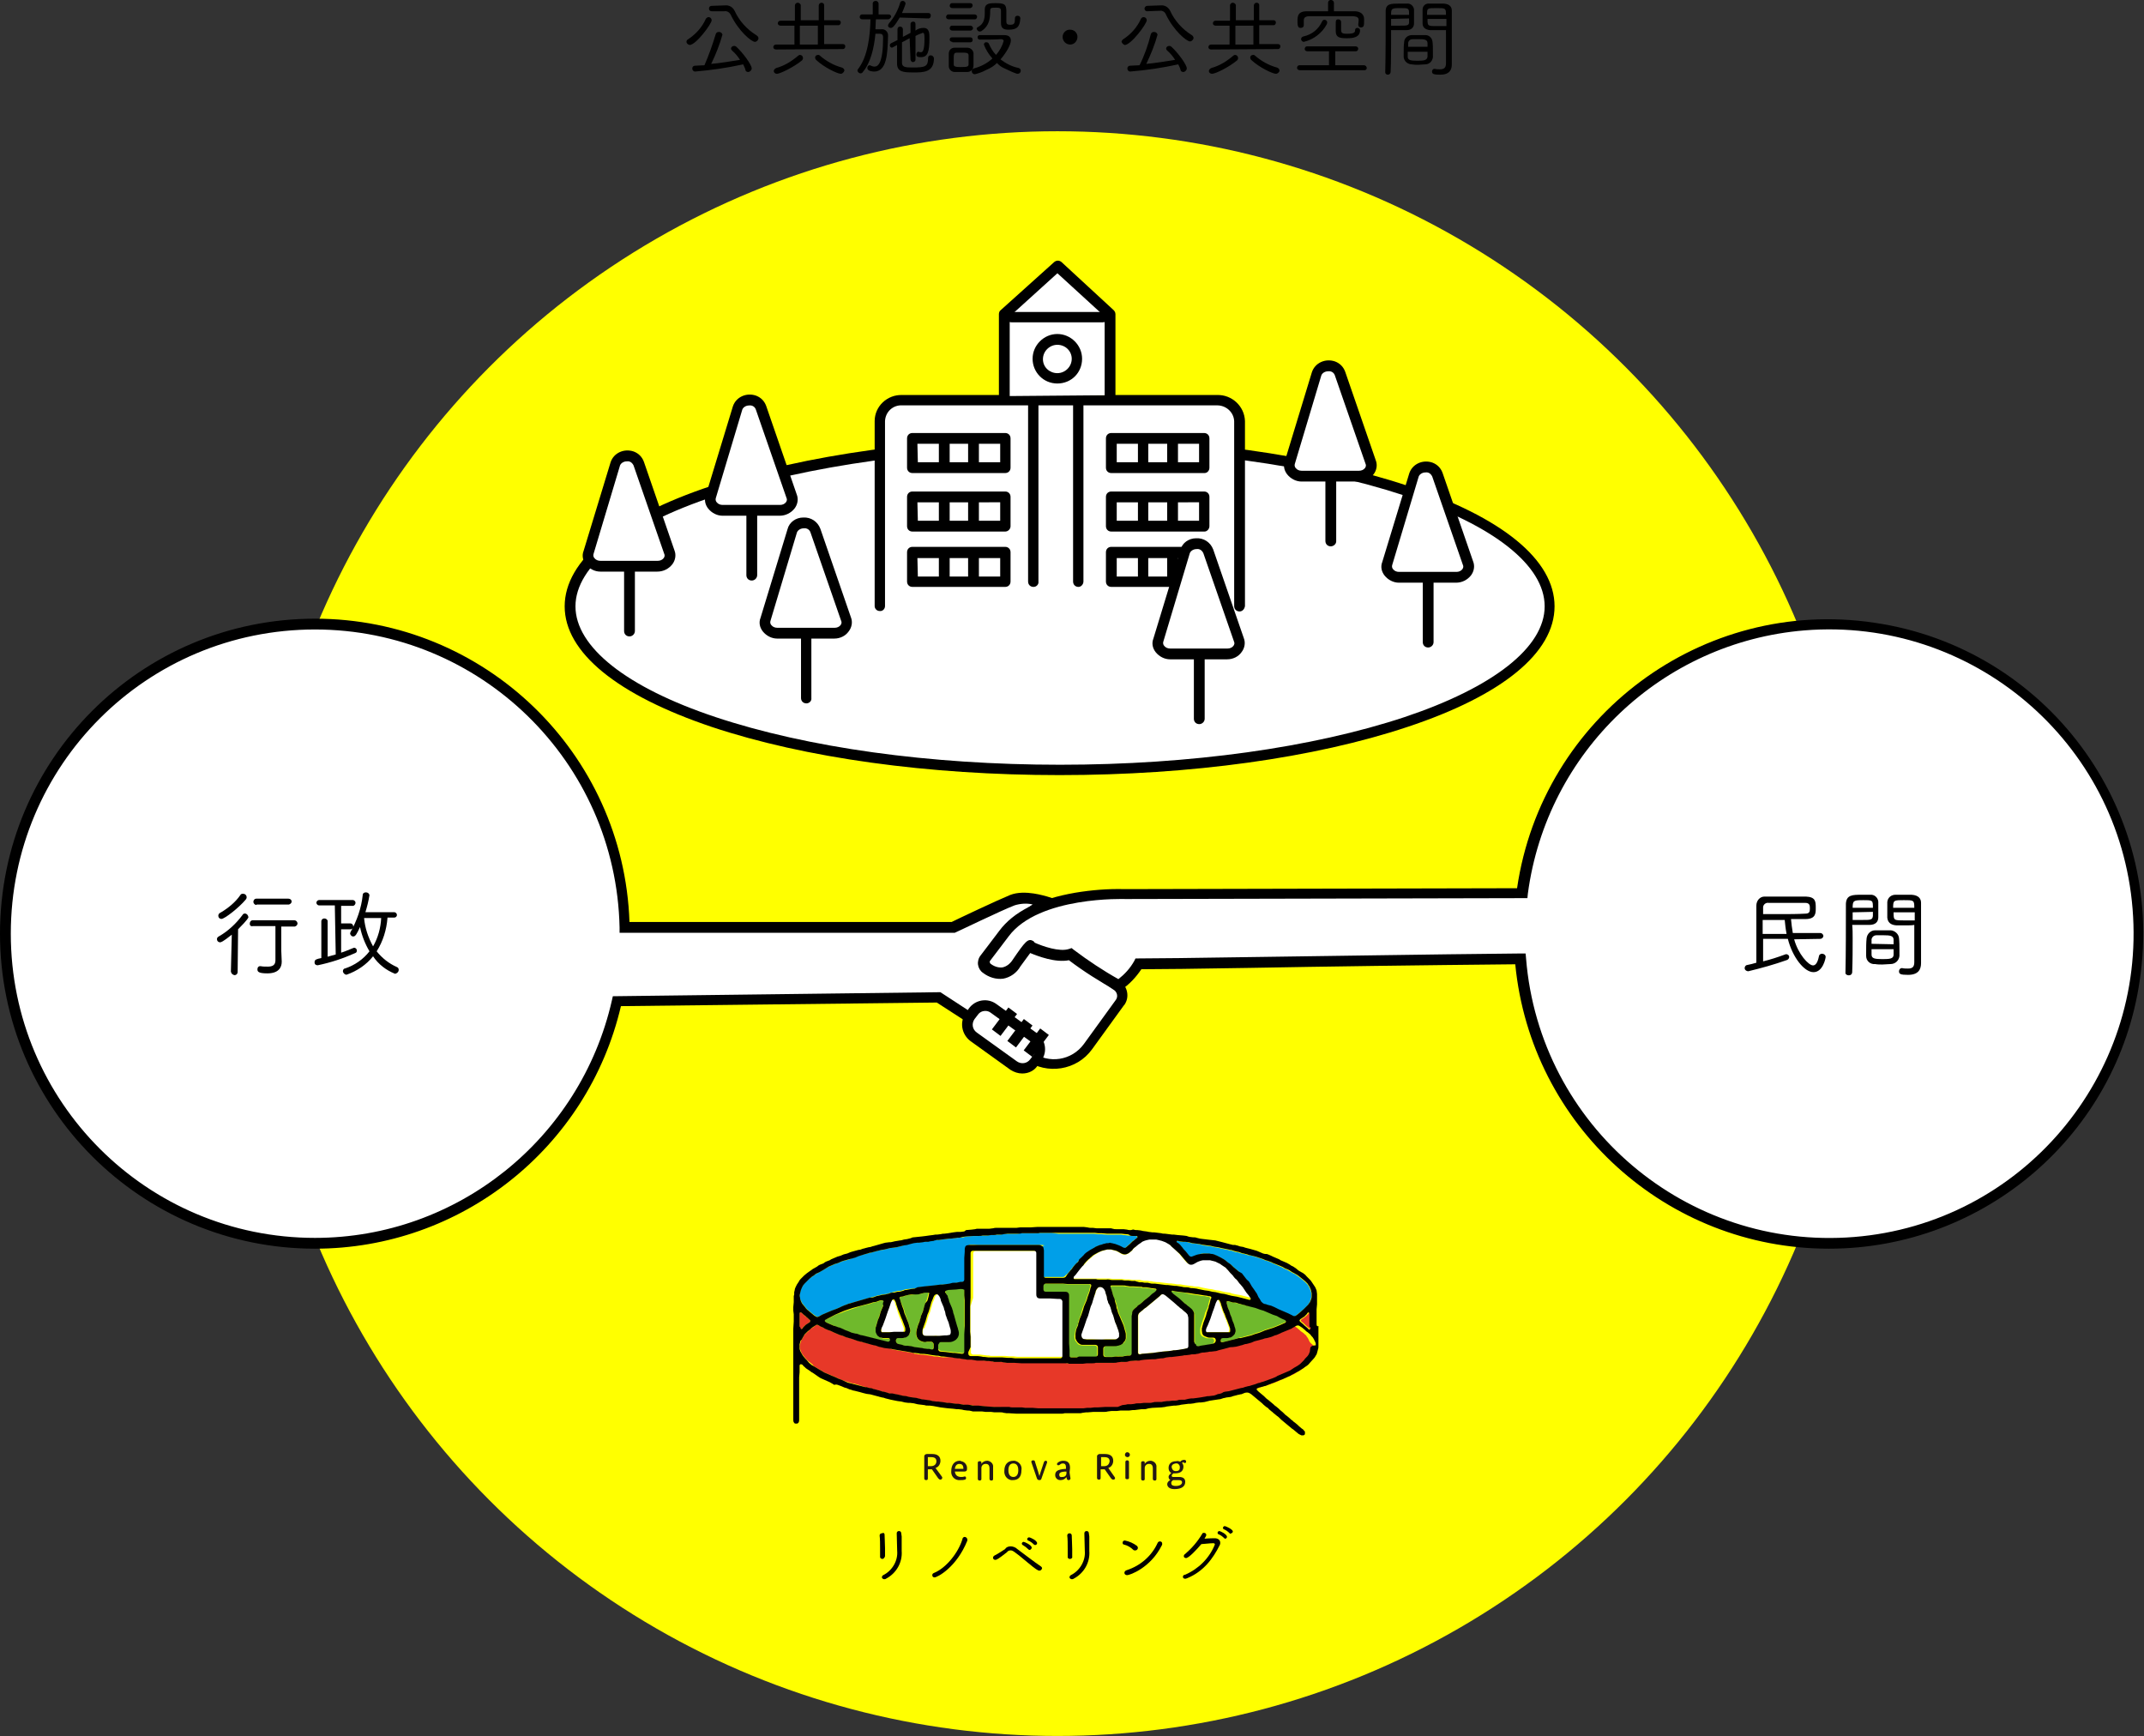 <?xml version="1.0" encoding="utf-8"?>
<!-- Generator: Adobe Illustrator 24.1.2, SVG Export Plug-In . SVG Version: 6.00 Build 0)  -->
<svg version="1.1" id="レイヤー_1" xmlns="http://www.w3.org/2000/svg" xmlns:xlink="http://www.w3.org/1999/xlink" x="0px"
	 y="0px" viewBox="0 0 476.5 385.8" style="enable-background:new 0 0 476.5 385.8;" xml:space="preserve">
<rect x="0" y="0" width="476.5" height="385.8" fill="#333333" stroke="none"/>
<style type="text/css">
	.st0{fill:#FFFF00;}
	.st1{fill:#FFFFFF;}
	.st2{fill:#009FE8;}
	.st3{fill:#E73828;}
	.st4{fill:#6FB92C;}
	.st5{fill:#231815;}
</style>
<g id="グループ_1666" transform="translate(-7735.28 -4262.834)">
	<circle id="楕円形_513" class="st0" cx="7970.3" cy="4470.3" r="178.3"/>
	<g id="グループ_1629" transform="translate(7887.844 4262.834)">
		<g id="グループ_1628">
			<path id="パス_4499" d="M0,9.3C0,9,0.2,8.8,0.4,8.7C2.1,7.6,3.5,6,4.3,4.2C4.4,4,4.7,3.8,4.9,3.8c0.4,0,0.7,0.3,0.7,0.7
				c0,0.8-3.5,5.5-4.9,5.5C0.3,9.9,0,9.6,0,9.3z M1.9,15.9c-0.3,0-0.6-0.3-0.6-0.6c0,0,0,0,0-0.1c0-0.3,0.2-0.6,0.6-0.6c0,0,0,0,0,0
				c0.7,0,1.4-0.1,2.1-0.1C5,12.2,5.8,9.9,6.5,7.6c0.1-0.3,0.3-0.5,0.7-0.5c0.4,0,0.7,0.2,0.8,0.6c-0.6,2.2-1.5,4.4-2.5,6.5
				c2.2-0.2,4.5-0.6,6.4-0.9c-0.5-0.8-1.1-1.5-1.8-2.1c-0.1-0.1-0.2-0.3-0.2-0.4c0-0.3,0.3-0.6,0.7-0.6c0.2,0,0.4,0.1,0.5,0.2
				c1.5,1.4,3.4,4,3.4,4.8c0,0.4-0.4,0.8-0.8,0.8c-0.3,0-0.6-0.2-0.6-0.5c-0.1-0.4-0.3-0.8-0.5-1.2C9,15.1,5.4,15.6,1.9,15.9z
				 M5.6,2.5L5.6,2.5C5.3,2.5,5,2.3,5,1.9s0.3-0.6,0.6-0.6l2.9-0.1h0.1c0.9-0.1,1.7,0.4,2.1,1.2c1,2.2,2.7,4.1,4.8,5.4
				C15.8,8,16,8.2,16,8.5c0,0.4-0.4,0.8-0.8,0.8c-0.7,0-3.6-2.3-5.4-6.1C9.5,2.7,9,2.4,8.4,2.5H8.3L5.6,2.5z"/>
			<path id="パス_4500" d="M19.9,11c-0.3,0-0.6-0.2-0.6-0.5c0-0.3,0.2-0.6,0.6-0.6c0,0,0,0,0.1,0l4,0V5.7h-3.1
				c-0.3,0-0.6-0.2-0.6-0.5c0-0.3,0.2-0.6,0.6-0.6c0,0,0,0,0.1,0l3.1,0V1.2c0-0.3,0.3-0.6,0.6-0.6c0,0,0,0,0,0
				c0.3,0,0.6,0.2,0.7,0.5c0,0,0,0,0,0v3.4h4V1.2c0-0.3,0.3-0.6,0.6-0.6c0,0,0,0,0,0c0.3,0,0.6,0.2,0.6,0.5c0,0,0,0,0,0v3.4l3.2,0
				c0.3,0,0.5,0.2,0.5,0.5c0,0,0,0,0,0c0,0.3-0.2,0.6-0.5,0.6c0,0,0,0,0,0l-3.2,0v4.2l4.2,0c0.3,0,0.5,0.2,0.5,0.5c0,0,0,0,0,0
				c0,0.3-0.2,0.6-0.5,0.6c0,0,0,0,0,0L19.9,11z M20.1,16.4c-0.4,0-0.7-0.3-0.7-0.6c0,0,0,0,0,0c0-0.3,0.3-0.6,0.6-0.7
				c1.8-0.5,3.4-1.5,4.8-2.7c0.1-0.1,0.3-0.2,0.4-0.2c0.4,0,0.7,0.3,0.7,0.7c0,0.2-0.1,0.4-0.2,0.5C23.9,14.9,20.8,16.4,20.1,16.4
				L20.1,16.4z M29.2,5.7l-4,0v4.2h4V5.7z M34.3,16.4c-0.7,0-3.7-1.4-5.5-3.1c-0.1-0.1-0.2-0.3-0.2-0.5c0-0.4,0.3-0.6,0.7-0.6
				c0.2,0,0.3,0.1,0.4,0.2c1.4,1.2,3,2.1,4.8,2.6c0.3,0.1,0.6,0.3,0.6,0.7C35,16,34.7,16.4,34.3,16.4L34.3,16.4z"/>
			<path id="パス_4501" d="M44.8,4.3l-2.7,0c0,0.7-0.1,1.4-0.1,2.2h1.3c0.7-0.1,1.4,0.4,1.5,1.2c0,0.1,0,0.2,0,0.3V8
				c-0.1,4.1-0.3,7.9-3.1,7.9c-0.1,0-1.5,0-1.5-0.8c0-0.3,0.2-0.6,0.5-0.6c0,0,0,0,0,0c0.1,0,0.2,0,0.3,0.1c0.2,0.1,0.5,0.2,0.8,0.2
				c0.8,0,1.9-0.8,1.9-6.5c0-0.6-0.3-0.8-0.7-0.8h-1c-0.3,3.2-1.1,6.5-2.8,8.5c-0.1,0.2-0.3,0.3-0.5,0.3c-0.3,0-0.6-0.2-0.7-0.6
				c0-0.1,0-0.2,0.1-0.3c2.2-2.8,2.7-7.3,2.8-11.1l-1.8,0h0c-0.3,0-0.6-0.2-0.6-0.5c0,0,0,0,0,0c0-0.3,0.2-0.6,0.5-0.6
				c0,0,0,0,0.1,0l2.3,0l0-2.4c0-0.4,0.3-0.6,0.7-0.6c0.3,0,0.6,0.3,0.6,0.6l0,2.4l2.2,0c0.3,0,0.6,0.2,0.6,0.5c0,0,0,0,0,0
				C45.4,4,45.1,4.3,44.8,4.3C44.8,4.3,44.8,4.3,44.8,4.3L44.8,4.3z M47.4,3.9c-1.2,2-1.6,2.3-2,2.3c-0.3,0-0.6-0.2-0.6-0.5
				c0,0,0,0,0,0c0-0.2,0.1-0.3,0.2-0.5c1.2-1.4,2-2.9,2.5-4.6c0.1-0.3,0.3-0.4,0.6-0.4c0.3,0,0.6,0.3,0.6,0.6
				c-0.2,0.7-0.5,1.4-0.8,2.1l5.9,0c0.3,0,0.5,0.2,0.5,0.5c0,0,0,0,0,0.1c0,0.3-0.2,0.6-0.5,0.6c0,0,0,0-0.1,0L47.4,3.9z M49.6,8.5
				l-1.7,0.9v4.5c0,1,0.7,1.1,2.3,1.1c2.9,0,3.5-0.2,3.5-2.1c0-0.3,0.2-0.6,0.5-0.6c0,0,0.1,0,0.1,0c0.3,0,0.6,0.2,0.7,0.6
				c0,0,0,0.1,0,0.1c0,3.1-2.4,3.1-4.5,3.1c-2.3,0-3.7-0.1-3.7-2V10l-0.9,0.5c-0.1,0-0.2,0.1-0.2,0.1c-0.3,0-0.5-0.3-0.5-0.5
				c0-0.2,0.1-0.4,0.3-0.5l1.4-0.7V6.5c0-0.3,0.2-0.6,0.6-0.6c0,0,0,0,0,0c0.3,0,0.5,0.2,0.6,0.5c0,0,0,0,0,0c0,0.6,0,1.2,0,1.8
				l1.7-0.9V5.3c0-0.3,0.3-0.5,0.6-0.5c0.3,0,0.5,0.2,0.5,0.5v1.5c0.5-0.4,1.1-0.6,1.8-0.6c1.3,0,1.3,1.3,1.3,2.2
				c0,3.2-0.4,4.3-1.9,4.3c-0.7,0-1-0.1-1-0.6c0-0.3,0.2-0.6,0.4-0.6c0,0,0.1,0,0.1,0c0.2,0.1,0.3,0.1,0.5,0.1
				c0.4,0,0.8-0.3,0.8-3.1c0-1-0.1-1.2-0.4-1.2c-0.5,0.2-1.1,0.4-1.6,0.7v5.3c0,0.3-0.3,0.5-0.6,0.5c-0.2,0-0.4-0.2-0.5-0.5
				L49.6,8.5z"/>
			<path id="パス_4502" d="M58.3,4.3c-0.3,0-0.6-0.2-0.6-0.5c0-0.3,0.2-0.6,0.5-0.6c0,0,0,0,0.1,0H64c0.3,0,0.6,0.2,0.6,0.5
				s-0.2,0.6-0.5,0.6c0,0-0.1,0-0.1,0H58.3z M62.4,16c-0.4,0-0.9,0-1.4,0c-0.5,0-1,0-1.4,0c-0.7,0-1.3-0.6-1.3-1.3c0,0,0,0,0-0.1
				c0-0.4,0-0.8,0-1.2c0-0.5,0-1,0-1.5c0-0.7,0.5-1.3,1.3-1.3c0,0,0,0,0,0c0.4,0,0.9,0,1.3,0c0.5,0,1.1,0,1.5,0
				c0.7,0,1.3,0.5,1.4,1.2c0,0.4,0,0.9,0,1.4c0,0.5,0,0.9,0,1.3C63.8,15.4,63.2,16,62.4,16L62.4,16z M59.1,1.8
				c-0.3,0-0.6-0.2-0.6-0.5s0.2-0.6,0.5-0.6c0,0,0,0,0.1,0h4c0.3,0,0.5,0.2,0.5,0.5c0,0,0,0,0,0c0,0.3-0.2,0.5-0.5,0.6
				c0,0,0,0-0.1,0H59.1z M59.1,6.8c-0.3,0-0.6-0.2-0.6-0.5c0-0.3,0.2-0.6,0.5-0.6c0,0,0.1,0,0.1,0h4c0.3,0,0.5,0.2,0.6,0.5
				c0,0.3-0.2,0.5-0.5,0.6c0,0,0,0,0,0H59.1z M59.1,9.3c-0.3,0-0.6-0.2-0.6-0.5c0,0,0,0,0,0c0-0.3,0.2-0.5,0.5-0.5c0,0,0,0,0.1,0h4
				c0.3,0,0.5,0.2,0.5,0.5c0,0,0,0,0,0.1c0,0.3-0.2,0.5-0.5,0.5c0,0,0,0,0,0H59.1z M62.7,13.3c0-0.4,0-0.7,0-1
				c0-0.6-0.5-0.6-1.7-0.6c-0.3,0-0.7,0-0.9,0c-0.7,0-0.7,0.4-0.7,1.6c0,0.4,0,0.8,0,1c0,0.5,0.4,0.6,1.6,0.6c1.4,0,1.7-0.1,1.7-0.6
				C62.7,14,62.7,13.7,62.7,13.3L62.7,13.3z M65.2,8.8c-0.3,0-0.5-0.2-0.5-0.5c0,0,0,0,0,0c0-0.3,0.2-0.5,0.5-0.5c0.8,0,1.8,0,2.7,0
				c1,0,1.9,0,2.7,0c1.2,0,1.5,0.6,1.5,1.2c0,0.9-1,2.7-2.3,4.2c1.2,0.9,2.5,1.6,4,1.9c0.3,0.1,0.5,0.3,0.5,0.6
				c0,0.4-0.3,0.7-0.7,0.7s-2.1-0.8-2.7-1.1c-0.9-0.4-1.2-0.6-1.9-1.3c-0.6,0.6-1.3,1.1-2.5,1.6c-0.7,0.4-1.6,0.7-2.4,0.9
				c-0.4,0-0.7-0.3-0.7-0.7c0-0.3,0.2-0.5,0.5-0.6c1.5-0.4,2.9-1.1,4.1-2.2c-0.8-0.9-1.5-2-1.9-3.1c0-0.3,0.3-0.6,0.6-0.5
				c0.2,0,0.4,0.1,0.5,0.3c0.4,0.9,0.9,1.8,1.6,2.5c0.8-0.9,1.4-2,1.7-3.1c0-0.2-0.2-0.4-0.6-0.4C68.8,8.8,66.7,8.8,65.2,8.8
				L65.2,8.8z M71.6,6.6c-1.1,0-1.7-0.3-1.7-1.5c0-0.8,0-2.1,0-2.7c0-0.6-0.3-0.7-1.1-0.7c-1.2,0-1.3,0.1-1.3,0.7
				c0,1.7-0.2,3.3-1.8,4.4C65.5,7,65.3,7,65.2,7c-0.4,0-0.6-0.3-0.7-0.6c0-0.2,0.1-0.3,0.3-0.4c1.3-0.7,1.5-1.8,1.5-3.2V2.1
				c0-1.4,1.2-1.4,2.3-1.4c2.1,0,2.5,0.2,2.5,1.9c0,0.8,0,1.6,0,2.2c0,0.6,0.3,0.7,0.9,0.7c0.9,0,1-0.4,1-1.4c0-0.4,0.2-0.6,0.6-0.6
				c0.3,0,0.6,0.2,0.6,0.5c0,0,0,0.1,0,0.1C74.1,6,73.4,6.6,71.6,6.6L71.6,6.6z"/>
			<path id="パス_4503" d="M83.6,8.2c0-0.9,0.8-1.7,1.7-1.6c0.9,0,1.6,0.7,1.6,1.6c0,0.9-0.7,1.7-1.6,1.7
				C84.4,9.9,83.6,9.2,83.6,8.2C83.6,8.3,83.6,8.2,83.6,8.2z"/>
			<path id="パス_4504" d="M96.7,9.3c0-0.2,0.2-0.5,0.4-0.6c1.7-1.1,3.1-2.7,3.9-4.5c0.1-0.2,0.3-0.4,0.6-0.4
				c0.4,0,0.7,0.3,0.7,0.7c0,0.8-3.5,5.5-4.9,5.5C97.1,9.9,96.8,9.6,96.7,9.3z M98.6,15.9c-0.3,0-0.6-0.3-0.6-0.6c0,0,0,0,0-0.1
				c0-0.3,0.2-0.6,0.6-0.6c0,0,0,0,0,0c0.7,0,1.4-0.1,2.1-0.1c1.1-2.2,1.9-4.5,2.5-6.9c0.1-0.3,0.3-0.5,0.7-0.5
				c0.4,0,0.7,0.2,0.8,0.6c-0.6,2.2-1.5,4.4-2.5,6.5c2.2-0.2,4.5-0.6,6.4-0.9c-0.5-0.8-1.1-1.5-1.8-2.1c-0.1-0.1-0.2-0.3-0.2-0.4
				c0-0.3,0.3-0.6,0.7-0.6c0.2,0,0.4,0.1,0.5,0.2c1.5,1.4,3.4,4,3.4,4.8c0,0.4-0.4,0.8-0.8,0.8c-0.3,0-0.6-0.2-0.6-0.5
				c-0.1-0.4-0.3-0.8-0.5-1.2C105.7,15.1,102.2,15.6,98.6,15.9L98.6,15.9z M102.4,2.5L102.4,2.5c-0.4,0-0.6-0.3-0.6-0.6
				s0.3-0.6,0.6-0.6l2.9-0.1h0.1c0.9-0.1,1.7,0.4,2.1,1.2c1,2.2,2.7,4.1,4.8,5.4c0.2,0.1,0.4,0.4,0.4,0.6c0,0.4-0.4,0.8-0.8,0.8
				c-0.7,0-3.6-2.3-5.4-6.1c-0.2-0.5-0.8-0.8-1.3-0.7H105L102.4,2.5z"/>
			<path id="パス_4505" d="M116.6,11c-0.3,0-0.6-0.2-0.6-0.5c0-0.3,0.2-0.6,0.6-0.6c0,0,0,0,0.1,0l4,0V5.7h-3.1
				c-0.3,0-0.6-0.2-0.6-0.5c0-0.3,0.2-0.6,0.6-0.6c0,0,0,0,0.1,0l3.1,0V1.2c0-0.3,0.3-0.6,0.6-0.6c0,0,0,0,0,0
				c0.3,0,0.6,0.2,0.7,0.5c0,0,0,0,0,0v3.4h4V1.2c0-0.3,0.3-0.6,0.6-0.6c0,0,0,0,0,0c0.3,0,0.6,0.2,0.6,0.5c0,0,0,0,0,0v3.4l3.2,0
				c0.3,0,0.5,0.2,0.5,0.5c0,0,0,0,0,0c0,0.3-0.2,0.6-0.5,0.6c0,0,0,0,0,0l-3.2,0v4.2l4.2,0c0.3,0,0.5,0.2,0.5,0.5c0,0,0,0,0,0
				c0,0.3-0.2,0.6-0.5,0.6c0,0,0,0,0,0L116.6,11z M116.8,16.4c-0.4,0-0.7-0.3-0.7-0.6c0,0,0,0,0,0c0-0.3,0.3-0.6,0.6-0.7
				c1.8-0.5,3.4-1.5,4.8-2.7c0.1-0.1,0.3-0.2,0.4-0.2c0.4,0,0.7,0.3,0.7,0.7c0,0.2-0.1,0.4-0.2,0.5
				C120.6,14.9,117.6,16.4,116.8,16.4L116.8,16.4z M126,5.7l-4,0v4.2h4V5.7z M131,16.4c-0.7,0-3.7-1.4-5.5-3.1
				c-0.1-0.1-0.2-0.3-0.2-0.5c0-0.4,0.3-0.6,0.7-0.6c0.2,0,0.3,0.1,0.4,0.2c1.4,1.2,3,2.1,4.8,2.6c0.3,0.1,0.6,0.3,0.6,0.7
				C131.8,16,131.4,16.4,131,16.4L131,16.4z"/>
			<path id="パス_4506" d="M136.3,15.6c-0.3,0-0.6-0.2-0.6-0.5c0-0.3,0.2-0.6,0.5-0.6c0,0,0,0,0.1,0h6.5l0-3.1l-4.8,0
				c-0.3,0-0.6-0.2-0.6-0.5s0.2-0.6,0.5-0.6c0,0,0,0,0.1,0h10.7c0.3,0,0.6,0.2,0.6,0.5c0,0.3-0.2,0.6-0.5,0.6c0,0,0,0,0,0l-4.6,0
				v3.1h6.4c0.3,0,0.6,0.3,0.6,0.6c0,0,0,0,0,0c0,0.3-0.2,0.5-0.5,0.5c0,0,0,0-0.1,0H136.3z M149.4,4.5c0-0.6-0.3-0.8-1.2-0.9
				c-1.4,0-3.2,0-4.9,0s-3.5,0-4.8,0c-1,0-1.3,0.4-1.3,0.9c0,0.2,0,0.8,0,1.1c0,0.4-0.3,0.6-0.7,0.6c0,0,0,0,0,0
				c-0.6,0-0.7-0.5-0.7-1.4c0-1.1,0-2.3,2.1-2.3c1.6,0,3.1,0,4.7,0l0-1.9c0-0.4,0.4-0.7,0.7-0.6c0.3,0,0.6,0.3,0.6,0.6l0,1.9
				c1.5,0,3,0,4.6,0c1.3,0,2.1,0.7,2.1,1.7c0,0.2,0,0.4,0,0.6c0,0.7,0,1.3-0.7,1.3c-0.3,0-0.6-0.2-0.6-0.6c0,0,0,0,0,0L149.4,4.5z
				 M137.2,9.3c-0.3,0-0.6-0.3-0.6-0.6c0,0,0,0,0,0c0-0.3,0.2-0.5,0.5-0.6c1.9-0.4,3.4-1.6,4.2-3.4c0.1-0.2,0.3-0.3,0.5-0.3
				c0.3,0,0.6,0.2,0.6,0.6c0,0,0,0,0,0c0,0.1,0,0.2-0.1,0.4C141.3,7.3,139.4,8.8,137.2,9.3L137.2,9.3z M145.5,4.8c0,0.5,0,1.7,0,1.9
				c0,0.7,0.4,0.8,1.3,0.8c1.6,0,1.8-0.3,1.8-0.8c0-0.3,0.2-0.5,0.5-0.5c0,0,0,0,0,0c0.3,0,0.6,0.2,0.6,0.5c0,0,0,0,0,0
				c0,1.6-1.5,1.8-2.9,1.8c-1.7,0-2.5-0.2-2.5-1.6V5.5c0-0.9,0-1.2,0.6-1.2C145.1,4.3,145.4,4.4,145.5,4.8L145.5,4.8z"/>
			<path id="パス_4507" d="M156.6,9.4c0,2,0,4.3-0.1,6.6c0,0.3-0.3,0.6-0.6,0.6c0,0,0,0,0,0c-0.3,0-0.6-0.2-0.6-0.5c0,0,0,0,0,0v0
				c0.1-3.5,0.1-9.5,0.1-13.6c0-1.7,1.2-1.7,3-1.7c0.7,0,1.4,0,1.7,0c0.8-0.1,1.5,0.5,1.6,1.3c0,0.6,0,1.3,0,1.9c0,0.4,0,0.8,0,1.2
				c0,0.8-0.5,1.5-1.7,1.5c-0.4,0-1.2,0-1.9,0c-0.5,0-1.1,0-1.5,0C156.6,7.5,156.6,8.4,156.6,9.4z M156.6,4.2c0,0.5,0,1,0,1.5
				c0.4,0,1.2,0,1.9,0c1.7,0,2.1,0,2.1-0.8c0-0.2,0-0.5,0-0.8L156.6,4.2z M160.6,3.3c0-1.5,0-1.5-2-1.5c-1.9,0-2,0.1-2,1.5H160.6z
				 M165.8,9.2c0.1,0.7,0.1,1.6,0.1,2.4c0,0.4,0,0.8,0,1.1c-0.1,0.9-0.8,1.6-1.7,1.6c-0.5,0-1.1,0.1-1.6,0.1c-0.5,0-0.9,0-1.4-0.1
				c-0.9,0-1.7-0.7-1.8-1.6V12c0-0.9,0-1.9,0.1-2.6c0-0.9,0.8-1.6,1.7-1.6c0.6,0,1.1,0,1.6,0s1,0,1.5,0C165,7.8,165.7,8.4,165.8,9.2
				L165.8,9.2z M160.3,11.5c0,0.4,0,0.8,0,1.1c0,0.8,0.7,0.9,2.2,0.9c1.4,0,2.1-0.1,2.2-0.9v-1.1H160.3z M164.7,10.5
				c0-0.3,0-0.7,0-0.9c0-0.8-0.7-0.9-1.9-0.9c-0.5,0-1,0-1.4,0c-0.5,0-0.9,0.3-1,0.8c0,0.2,0,0.6,0,0.9H164.7z M167.3,6.7
				c-0.8,0-1.6,0-2,0c-1.2-0.1-1.7-0.7-1.7-1.5c0-0.4,0-0.7,0-1.2c0-0.6,0-1.3,0-1.9c0-0.8,0.7-1.4,1.5-1.3c0,0,0,0,0.1,0
				c0.4,0,1.1,0,1.8,0c0.5,0,1,0,1.3,0c1.4,0.1,1.8,0.8,1.8,1.6c0,3.2,0,6.7,0,9.5c0,0.9,0,1.7,0,2.4c0,1.2-0.5,2.3-2.6,2.3
				c-1.5,0-1.8-0.2-1.8-0.7c0-0.3,0.2-0.6,0.5-0.6c0,0,0,0,0,0h0.1c0.4,0.1,0.8,0.1,1.2,0.1c0.8,0,1.3-0.3,1.3-1.3
				c0-0.5,0-0.6,0-6.2V6.7C168.4,6.7,167.8,6.7,167.3,6.7L167.3,6.7z M168.8,3.3c0-1.5-0.1-1.5-2.1-1.5c-2.1,0-2.1,0-2.1,1.5H168.8z
				 M168.9,4.2h-4.2c0,1.6,0,1.6,2.2,1.6c0.7,0,1.5,0,2,0L168.9,4.2z"/>
		</g>
	</g>
	<g id="グループ_1649" transform="translate(7860.777 4320.756)">
		<g id="グループ_1636" transform="translate(0 0)">
			<g id="グループ_1630" transform="translate(0 39.319)">
				<ellipse id="楕円形_514" class="st1" cx="110" cy="37.5" rx="108.8" ry="36.3"/>
				<path id="パス_4508" d="M110,75c-29.2,0-56.6-3.8-77.3-10.7C11.6,57.2,0,47.7,0,37.5s11.6-19.8,32.7-26.8
					C53.3,3.8,80.8,0,110,0s56.6,3.8,77.3,10.7c21.1,7,32.7,16.5,32.7,26.8s-11.6,19.8-32.7,26.8C166.6,71.2,139.2,75,110,75z
					 M110,2.4c-28.9,0-56.1,3.8-76.6,10.6C13.7,19.5,2.4,28.5,2.4,37.5s11.3,18,31.1,24.6c20.4,6.8,47.6,10.6,76.6,10.6
					s56.1-3.8,76.6-10.6c19.7-6.6,31.1-15.5,31.1-24.6s-11.3-18-31.1-24.6C166.1,6.1,138.9,2.4,110,2.4L110,2.4z"/>
			</g>
			<g id="グループ_1635" transform="translate(68.795)">
				<g id="グループ_1631" transform="translate(0 29.855)">
					<path id="パス_4509" class="st1" d="M1.2,46.9V5.8c0.1-2.7,2.4-4.7,5-4.6h70c2.7-0.1,4.9,2,5,4.6v41.1"/>
					<path id="パス_4510" d="M81.2,48.1c-0.7,0-1.2-0.5-1.2-1.2c0,0,0,0,0,0V5.8c-0.1-2-1.8-3.5-3.8-3.5h-70
						c-2-0.1-3.7,1.4-3.8,3.5v41.1c0,0.7-0.6,1.2-1.2,1.1c-0.6,0-1.1-0.5-1.1-1.1V5.8C0.1,2.5,2.9-0.1,6.2,0h70
						c3.3-0.1,6.1,2.5,6.2,5.8v41.1C82.3,47.6,81.8,48.1,81.2,48.1z"/>
				</g>
				<g id="グループ_1632" transform="translate(27.714)">
					<path id="パス_4511" class="st1" d="M1.2,30.1V11.9L13.1,1.2l11.7,10.7v18"/>
					<path id="パス_4512" d="M1.2,31.2c-0.7,0-1.2-0.5-1.2-1.2c0,0,0,0,0,0V11.9c0-0.3,0.1-0.7,0.4-0.9L12.3,0.3
						c0.5-0.4,1.1-0.4,1.6,0L25.5,11c0.2,0.2,0.4,0.5,0.4,0.9v18c0,0.7-0.5,1.2-1.2,1.2c-0.7,0-1.2-0.5-1.2-1.2V12.4L13,2.8
						L2.4,12.4v17.6C2.4,30.7,1.8,31.2,1.2,31.2C1.2,31.2,1.2,31.2,1.2,31.2z"/>
				</g>
				<path id="パス_4513" d="M50.8,13.7H30.5c-0.7,0-1.2-0.5-1.2-1.1s0.5-1.2,1.1-1.2c0,0,0,0,0.1,0h20.3c0.7,0,1.2,0.5,1.2,1.1
					S51.6,13.7,50.8,13.7C50.9,13.7,50.9,13.7,50.8,13.7z"/>
				<path id="パス_4514" d="M40.7,27.3c-3.1,0-5.5-2.5-5.5-5.5s2.5-5.5,5.5-5.5s5.5,2.5,5.5,5.5l0,0
					C46.2,24.9,43.8,27.3,40.7,27.3z M40.7,18.7c-1.7,0-3.2,1.4-3.2,3.2S39,25,40.7,25c1.7,0,3.2-1.4,3.2-3.2
					C43.9,20.1,42.5,18.7,40.7,18.7L40.7,18.7z"/>
				<path id="パス_4515" d="M35.4,72.5c-0.7,0-1.2-0.5-1.2-1.2c0,0,0,0,0,0V32c0-0.7,0.5-1.2,1.1-1.2s1.2,0.5,1.2,1.1
					c0,0,0,0,0,0.1v39.3C36.6,71.9,36.1,72.5,35.4,72.5z"/>
				<path id="パス_4516" d="M45.4,72.5c-0.7,0-1.2-0.5-1.2-1.2c0,0,0,0,0,0V32c0-0.7,0.5-1.2,1.1-1.2s1.2,0.5,1.2,1.1
					c0,0,0,0,0,0.1v39.3C46.5,71.9,46,72.5,45.4,72.5z"/>
				<path id="パス_4517" d="M29.1,47.2H8.5c-0.7,0-1.2-0.5-1.2-1.2v-6.5c0-0.7,0.5-1.2,1.2-1.2h20.6c0.7,0,1.2,0.5,1.2,1.2V46
					C30.3,46.7,29.8,47.2,29.1,47.2z M9.7,44.8h18.3v-4.1H9.6L9.7,44.8z"/>
				<path id="パス_4518" d="M29.1,60.2H8.5c-0.7,0-1.2-0.5-1.2-1.2c0,0,0,0,0,0v-6.5c0-0.7,0.5-1.2,1.2-1.2h20.6
					c0.7,0,1.2,0.5,1.2,1.2V59C30.3,59.6,29.8,60.2,29.1,60.2C29.1,60.2,29.1,60.2,29.1,60.2z M9.7,57.8h18.3v-4.1H9.6L9.7,57.8z"/>
				<path id="パス_4519" d="M73.4,47.2H52.7c-0.7,0-1.2-0.5-1.2-1.2v-6.5c0-0.7,0.5-1.2,1.2-1.2h20.6c0.7,0,1.2,0.5,1.2,1.2
					c0,0,0,0,0,0V46C74.5,46.7,74,47.2,73.4,47.2z M53.9,44.8h18.3v-4.1H53.9V44.8z"/>
				<path id="パス_4520" d="M73.4,60.2H52.7c-0.7,0-1.2-0.5-1.2-1.2v-6.5c0-0.7,0.5-1.2,1.2-1.2h20.6c0.7,0,1.2,0.5,1.2,1.2V59
					C74.5,59.6,74,60.2,73.4,60.2C73.4,60.2,73.4,60.2,73.4,60.2z M53.9,57.8h18.3v-4.1H53.9V57.8z"/>
				<path id="パス_4521" d="M29.1,72.5H8.5c-0.7,0-1.2-0.5-1.2-1.2v-6.5c0-0.7,0.5-1.2,1.2-1.2h20.6c0.7,0,1.2,0.5,1.2,1.2v6.5
					C30.3,72,29.8,72.5,29.1,72.5z M9.7,70.2h18.3v-4.1H9.6L9.7,70.2z"/>
				<path id="パス_4522" d="M73.4,72.5H52.7c-0.7,0-1.2-0.5-1.2-1.2v-6.5c0-0.7,0.5-1.2,1.2-1.2h20.6c0.7,0,1.2,0.5,1.2,1.2
					c0,0,0,0,0,0v6.5C74.5,72,74,72.5,73.4,72.5C73.4,72.5,73.4,72.5,73.4,72.5z M53.9,70.2h18.3v-4.1H53.9V70.2z"/>
				<g id="グループ_1633" transform="translate(14.369 38.92)">
					<path id="パス_4523" d="M1.2,7.1C0.5,7.1,0,6.6,0,5.9c0,0,0,0,0,0V1.2C0,0.5,0.5,0,1.2,0c0.6,0,1.2,0.5,1.2,1.2v4.7
						C2.4,6.6,1.8,7.1,1.2,7.1z"/>
					<path id="パス_4524" d="M7.7,7.1C7,7.1,6.5,6.6,6.5,5.9c0,0,0,0,0,0V1.2C6.5,0.5,7,0,7.7,0c0.6,0,1.2,0.5,1.2,1.2v4.7
						C8.8,6.6,8.3,7.1,7.7,7.1z"/>
					<path id="パス_4525" d="M1.2,20.6c-0.7,0-1.2-0.5-1.2-1.2v-4.7c0-0.7,0.5-1.2,1.2-1.2c0.6,0,1.2,0.5,1.2,1.2v4.7
						C2.4,20.1,1.8,20.6,1.2,20.6z"/>
					<path id="パス_4526" d="M7.7,20.6c-0.7,0-1.2-0.5-1.2-1.2v-4.7c0-0.7,0.5-1.2,1.2-1.2c0.6,0,1.2,0.5,1.2,1.2v4.7
						C8.8,20.1,8.3,20.6,7.7,20.6z"/>
					<path id="パス_4527" d="M1.2,33C0.5,33,0,32.5,0,31.9v-4.7c0-0.7,0.5-1.2,1.2-1.2c0.7,0,1.2,0.5,1.2,1.2c0,0,0,0,0,0v4.7
						C2.4,32.5,1.8,33,1.2,33z"/>
					<path id="パス_4528" d="M7.7,33c-0.7,0-1.2-0.5-1.2-1.2v-4.7c0-0.7,0.5-1.2,1.2-1.2c0.7,0,1.2,0.5,1.2,1.2c0,0,0,0,0,0v4.7
						C8.8,32.5,8.3,33,7.7,33z"/>
				</g>
				<g id="グループ_1634" transform="translate(58.612 38.92)">
					<path id="パス_4529" d="M1.2,7.1C0.5,7.1,0,6.6,0,5.9c0,0,0,0,0,0V1.2C0,0.5,0.6,0,1.2,0c0.6,0,1.1,0.5,1.1,1.1v4.7
						C2.4,6.6,1.8,7.1,1.2,7.1z"/>
					<path id="パス_4530" d="M7.7,7.1C7,7.1,6.5,6.6,6.5,5.9V1.2C6.5,0.5,7,0,7.7,0c0.6,0,1.2,0.5,1.2,1.2v4.7
						C8.8,6.6,8.3,7.1,7.7,7.1z"/>
					<path id="パス_4531" d="M1.2,20.6c-0.7,0-1.2-0.5-1.2-1.2v-4.7c0-0.7,0.6-1.2,1.2-1.1c0.6,0,1.1,0.5,1.1,1.1v4.7
						C2.4,20.1,1.8,20.6,1.2,20.6z"/>
					<path id="パス_4532" d="M7.7,20.6c-0.7,0-1.2-0.5-1.2-1.2v-4.7c0-0.7,0.5-1.2,1.2-1.2c0.6,0,1.2,0.5,1.2,1.2v4.7
						C8.8,20.1,8.3,20.6,7.7,20.6z"/>
					<path id="パス_4533" d="M1.2,33C0.5,33,0,32.5,0,31.9v-4.7c0-0.7,0.5-1.2,1.1-1.2s1.2,0.5,1.2,1.1c0,0,0,0,0,0.1v4.7
						C2.4,32.5,1.8,33,1.2,33z"/>
					<path id="パス_4534" d="M7.7,33c-0.7,0-1.2-0.5-1.2-1.2v-4.7c0-0.7,0.5-1.2,1.2-1.2c0.7,0,1.2,0.5,1.2,1.2c0,0,0,0,0,0v4.7
						C8.8,32.5,8.3,33,7.7,33z"/>
				</g>
			</g>
		</g>
		<g id="グループ_1638" transform="translate(159.87 22.186)">
			<g id="グループ_1637">
				<path id="パス_4535" class="st1" d="M16.6,25.7H3.9c-1.4,0.1-2.6-0.9-2.7-2.3c0-0.3,0-0.5,0.1-0.8L7.2,3
					c0.6-1.4,2.2-2.2,3.6-1.6c0.7,0.3,1.3,0.8,1.6,1.5l6.8,19.7c0.4,1.3-0.4,2.7-1.7,3.1C17.2,25.7,16.9,25.7,16.6,25.7z"/>
				<path id="パス_4536" d="M16.6,26.9H3.9c-1.2,0-2.4-0.6-3.2-1.6c-0.7-0.9-0.9-2-0.5-3l6-19.7c0.7-2.1,3-3.1,5.1-2.4
					c1.1,0.4,1.9,1.2,2.3,2.3l6.8,19.7c0.4,1,0.2,2.2-0.5,3.1C19.1,26.3,17.9,26.9,16.6,26.9z M9.8,2.4L9.8,2.4
					c-0.7,0-1.3,0.4-1.5,0.9L2.4,23c-0.1,0.3,0,0.7,0.2,0.9c0.3,0.4,0.8,0.6,1.3,0.6h12.8c0.5,0,1-0.2,1.3-0.6
					c0.2-0.3,0.3-0.6,0.1-1L11.3,3.3C11.1,2.7,10.5,2.3,9.8,2.4L9.8,2.4z"/>
			</g>
			<path id="パス_4537" d="M10.4,41.3c-0.7,0-1.2-0.5-1.2-1.2V26c0-0.7,0.5-1.2,1.2-1.2c0.7,0,1.2,0.5,1.2,1.2c0,0,0,0,0,0.1v14.1
				C11.6,40.8,11,41.3,10.4,41.3L10.4,41.3z"/>
		</g>
		<g id="グループ_1640" transform="translate(130.64 61.693)">
			<g id="グループ_1639">
				<path id="パス_4538" class="st1" d="M16.6,25.7H3.9c-1.4,0.1-2.6-0.9-2.7-2.3c0-0.3,0-0.5,0.1-0.8L7.2,3
					c0.6-1.4,2.2-2.2,3.6-1.6c0.7,0.3,1.3,0.8,1.6,1.5l6.8,19.7c0.4,1.3-0.4,2.7-1.7,3.1C17.2,25.7,16.9,25.7,16.6,25.7z"/>
				<path id="パス_4539" d="M16.6,26.9H3.9c-1.2,0-2.4-0.6-3.2-1.6c-0.7-0.9-0.9-2-0.5-3l6-19.7C6.6,1,8.1,0,9.7,0
					c1.7-0.1,3.2,0.9,3.8,2.5l6.8,19.7c0.4,1,0.2,2.2-0.5,3.1C19.1,26.3,17.9,26.9,16.6,26.9z M9.8,2.4L9.8,2.4
					c-0.7,0-1.3,0.4-1.5,0.9L2.4,23c-0.1,0.3,0,0.7,0.2,0.9c0.3,0.4,0.8,0.6,1.3,0.6h12.8c0.5,0,1-0.2,1.3-0.6
					c0.2-0.3,0.3-0.6,0.1-1L11.3,3.3C11,2.7,10.5,2.3,9.8,2.4L9.8,2.4z"/>
			</g>
			<path id="パス_4540" d="M10.4,41.3c-0.7,0-1.2-0.5-1.2-1.2c0,0,0,0,0,0V26c0-0.7,0.5-1.2,1.2-1.2c0.7,0,1.2,0.5,1.2,1.2
				c0,0,0,0,0,0v14.1C11.6,40.8,11,41.3,10.4,41.3z"/>
		</g>
		<g id="グループ_1642" transform="translate(181.511 44.663)">
			<g id="グループ_1641">
				<path id="パス_4541" class="st1" d="M16.6,25.7H3.9c-1.4,0.1-2.6-0.9-2.7-2.3c0-0.3,0-0.5,0.1-0.8L7.2,3
					c0.6-1.4,2.2-2.2,3.6-1.6c0.7,0.3,1.3,0.8,1.6,1.5l6.8,19.7c0.4,1.3-0.4,2.7-1.7,3.1C17.2,25.7,16.9,25.7,16.6,25.7z"/>
				<path id="パス_4542" d="M16.6,26.9H3.9c-1.2,0-2.4-0.6-3.2-1.6c-0.7-0.9-0.9-2-0.5-3l6-19.7c0.7-2.1,3-3.1,5.1-2.4
					c1.1,0.4,1.9,1.2,2.3,2.3l6.8,19.7c0.4,1,0.2,2.2-0.5,3.1C19.1,26.3,17.9,26.9,16.6,26.9z M9.8,2.4L9.8,2.4
					c-0.7,0-1.3,0.4-1.5,0.9L2.4,23c-0.1,0.3,0,0.7,0.2,0.9c0.3,0.4,0.8,0.6,1.3,0.6h12.8c0.5,0,1-0.2,1.3-0.6
					c0.2-0.3,0.3-0.6,0.1-1L11.3,3.3C11,2.7,10.5,2.3,9.8,2.4L9.8,2.4z"/>
			</g>
			<path id="パス_4543" d="M10.4,41.3c-0.7,0-1.2-0.5-1.2-1.2c0,0,0,0,0,0V26c0-0.7,0.5-1.2,1.2-1.2c0.7,0,1.2,0.5,1.2,1.2v14.1
				C11.6,40.8,11,41.3,10.4,41.3z"/>
		</g>
		<g id="グループ_1644" transform="translate(31.185 29.782)">
			<g id="グループ_1643">
				<path id="パス_4544" class="st1" d="M16.6,25.7H3.9c-1.4,0.1-2.6-0.9-2.7-2.3c0-0.3,0-0.5,0.1-0.8L7.2,3
					c0.6-1.4,2.2-2.2,3.6-1.6c0.7,0.3,1.3,0.8,1.6,1.5l6.8,19.7c0.4,1.3-0.4,2.7-1.7,3.1C17.2,25.7,16.9,25.7,16.6,25.7z"/>
				<path id="パス_4545" d="M16.6,26.9H3.9c-1.2,0-2.4-0.6-3.2-1.6c-0.7-0.9-0.9-2-0.5-3l6-19.7c0.7-2.1,3-3.1,5.1-2.4
					c1.1,0.4,1.9,1.2,2.3,2.3l6.8,19.7c0.4,1,0.2,2.2-0.5,3.1C19.1,26.3,17.9,26.9,16.6,26.9z M9.8,2.4L9.8,2.4
					c-0.7,0-1.3,0.4-1.5,0.9L2.4,23c-0.1,0.3,0,0.7,0.2,0.9c0.3,0.4,0.8,0.6,1.3,0.6h12.8c0.5,0,1-0.2,1.3-0.6
					c0.2-0.3,0.3-0.6,0.1-1L11.3,3.3C11.1,2.7,10.5,2.3,9.8,2.4L9.8,2.4z"/>
			</g>
			<path id="パス_4546" d="M10.4,41.3c-0.7,0-1.2-0.5-1.2-1.2V26c0-0.7,0.5-1.2,1.2-1.2c0.7,0,1.2,0.5,1.2,1.2c0,0,0,0,0,0v14.1
				C11.6,40.8,11,41.3,10.4,41.3z"/>
		</g>
		<g id="グループ_1646" transform="translate(4.007 42.2)">
			<g id="グループ_1645">
				<path id="パス_4547" class="st1" d="M16.6,25.7H3.9c-1.4,0.1-2.6-0.9-2.7-2.3c0-0.3,0-0.5,0.1-0.8L7.2,3
					c0.6-1.4,2.2-2.2,3.6-1.6c0.7,0.3,1.3,0.8,1.6,1.5l6.8,19.7c0.4,1.3-0.4,2.7-1.7,3.1C17.2,25.7,16.9,25.7,16.6,25.7z"/>
				<path id="パス_4548" d="M16.6,26.9H3.9c-1.2,0-2.4-0.6-3.2-1.6c-0.7-0.9-0.9-2-0.5-3l6-19.7c0.7-2.1,3-3.1,5.1-2.4
					c1.1,0.4,1.9,1.2,2.3,2.3l6.8,19.7c0.4,1,0.2,2.2-0.5,3.1C19.1,26.3,17.9,26.9,16.6,26.9z M9.8,2.4L9.8,2.4
					c-0.7,0-1.3,0.4-1.5,0.9L2.4,23c-0.1,0.3,0,0.7,0.2,0.9c0.3,0.4,0.8,0.6,1.3,0.6h12.8c0.5,0,1-0.2,1.3-0.6
					c0.2-0.3,0.3-0.6,0.1-1L11.3,3.3C11,2.7,10.5,2.3,9.8,2.4L9.8,2.4z"/>
			</g>
			<path id="パス_4549" d="M10.4,41.3c-0.7,0-1.2-0.5-1.2-1.2V26c0-0.7,0.5-1.2,1.2-1.2c0.6,0,1.2,0.5,1.2,1.2v14.1
				C11.6,40.8,11,41.3,10.4,41.3z"/>
		</g>
		<g id="グループ_1648" transform="translate(43.327 57.082)">
			<g id="グループ_1647">
				<path id="パス_4550" class="st1" d="M16.6,25.7H3.9c-1.4,0.1-2.6-0.9-2.7-2.3c0-0.3,0-0.5,0.1-0.8L7.2,3
					c0.6-1.4,2.2-2.2,3.6-1.6c0.7,0.3,1.3,0.8,1.6,1.5l6.8,19.7c0.4,1.3-0.4,2.7-1.7,3.1C17.2,25.7,16.9,25.7,16.6,25.7z"/>
				<path id="パス_4551" d="M16.6,26.9H3.9c-1.2,0-2.4-0.6-3.2-1.6c-0.7-0.9-0.9-2-0.5-3l6-19.7C6.6,1,8.1,0,9.7,0
					c1.7-0.1,3.2,0.9,3.8,2.5l6.8,19.7c0.4,1,0.2,2.2-0.5,3.1C19.1,26.3,17.9,26.9,16.6,26.9z M9.8,2.4L9.8,2.4
					c-0.7,0-1.3,0.4-1.5,0.9L2.4,23c-0.1,0.3,0,0.7,0.2,0.9c0.3,0.4,0.8,0.6,1.3,0.6h12.8c0.5,0,1-0.2,1.3-0.6
					c0.2-0.3,0.3-0.6,0.1-1L11.3,3.3C11.1,2.7,10.5,2.3,9.8,2.4L9.8,2.4z"/>
			</g>
			<path id="パス_4552" d="M10.4,41.3c-0.7,0-1.2-0.5-1.2-1.2c0,0,0,0,0,0V26c0-0.7,0.6-1.2,1.2-1.1c0.6,0,1.1,0.5,1.1,1.1v14.1
				C11.6,40.8,11,41.3,10.4,41.3C10.4,41.3,10.4,41.3,10.4,41.3z"/>
		</g>
	</g>
	<g id="グループ_1656" transform="translate(7911.589 4535.484)">
		<g id="グループ_1654">
			<g id="グループ_1650" transform="translate(1.416 1.319)">
				<path id="パス_4553" class="st2" d="M0.3,15.1c0.1,0.2,0.2,0.5,0.4,0.7l0.5,0.6c0.1,0.2,0.4,0.5,0.5,0.6
					c0.2,0.2,0.4,0.4,0.6,0.5l0.6,0.5c0.2,0.1,0.5,0.4,0.7,0.5c0.1,0.1,0.3,0.1,0.4,0.1c0.1,0,0.3,0,0.4-0.1L5,18.2
					c0.2-0.1,0.5-0.2,0.7-0.3c0.3-0.1,0.5-0.2,0.7-0.3c0.2-0.1,0.4-0.2,0.7-0.3l1.1-0.4l0.7-0.3l0.4-0.2c0.2-0.1,0.5-0.2,0.7-0.3
					c0.3-0.1,0.5-0.2,0.8-0.3c0.2-0.1,0.5-0.2,0.7-0.2l4.1-1.2l0.4-0.1c0.3-0.1,0.5-0.1,0.8-0.2c0.2-0.1,0.5-0.2,0.7-0.2l0.8-0.2
					c0.2,0,0.5-0.1,0.8-0.1c0.3,0,0.5-0.1,0.8-0.2c0.2-0.1,0.5-0.1,0.7-0.2l0.4-0.1l0.8-0.2l0.4,0c0.3,0,0.5-0.1,0.8-0.2
					c0.2-0.1,0.5-0.1,0.8-0.2l1.2-0.1l0.8-0.1l0.8-0.2l0.8-0.1l0.8-0.1l2-0.2c0.2,0,0.6-0.1,0.8-0.1c0.2-0.1,0.5-0.1,0.8-0.1l0.4,0
					l0.8-0.1l0.8-0.1l0.4-0.1c0.2,0,0.6-0.1,0.8-0.1c0.3,0,0.5,0,0.8-0.1c0.3-0.1,0.5-0.1,0.8-0.1c0.3,0,0.5-0.2,0.5-0.5
					c0-0.2,0-0.6,0-0.8c0-0.2,0-0.5,0-0.7l0-1.1V7.1l0-1.5l0.1-1.5l0-0.4c0-0.2,0-0.4,0.1-0.6c0.1-0.1,0.2-0.3,0.3-0.4
					c0.2-0.1,0.4-0.1,0.6-0.1h0.4l1.2,0.1c0.3,0,0.5,0,0.8,0c0.2,0,0.5,0,0.7,0c0.3,0,0.5,0,0.8,0c0.2,0,0.5,0,0.7,0l0.4,0l0.8,0
					l0.8,0l0.8,0l0.4,0c0.3,0,0.5,0,0.8,0l0.4,0h0.8l0.8,0l0.8,0l0.4,0c0.3,0,0.5,0,0.8,0c0.2,0,0.5,0,0.7,0c0.3,0,0.5,0,0.8,0
					c0.2,0,0.5,0,0.7,0c0.3,0,0.5,0,0.8,0c0.2,0,0.4,0,0.6,0.1C53.8,2.9,53.9,3,54,3.1c0.1,0.2,0.1,0.4,0.1,0.6l0,1.1l0,0.7l0,0.7
					l0,0.7l0,1.4l0,0.7l0,0.4c0,0.1,0,0.2,0.1,0.3c0.1,0.1,0.3,0.2,0.4,0.1c0.2,0,0.5,0,0.7,0l0.6,0l0.4,0c0.3,0,0.5,0,0.8,0l0.3,0
					l0.7,0l0.3,0h0c0.3,0,0.5-0.1,0.6-0.3L59.6,9c0.2-0.2,0.3-0.4,0.5-0.6c0.2-0.2,0.3-0.4,0.5-0.6l0.2-0.3L61.3,7l0.3-0.3
					c0.2-0.2,0.3-0.4,0.5-0.6c0.1-0.2,0.3-0.4,0.5-0.5C62.8,5.4,63,5.2,63.2,5c0.2-0.2,0.3-0.4,0.5-0.5L64,4.3l0.6-0.4l0.7-0.4
					l0.3-0.2C65.8,3.1,66,3,66.3,2.9l0.3-0.1L67,2.7c0.2-0.1,0.5-0.1,0.7-0.2c0.2,0,0.5-0.1,0.7-0.1c0.1,0,0.3,0,0.4-0.1
					c0.1,0,0.3,0,0.4,0.1l0.4,0.1l0.4,0.1c0.3,0.1,0.5,0.2,0.8,0.3c0.3,0.1,0.5,0.2,0.8,0.4c0.3,0.1,0.6,0.1,0.8,0l0.9-0.8l0.3-0.3
					C73.8,2,74,1.8,74.2,1.7l0.6-0.4C75.1,1.1,75.1,1,75,0.9s-0.1-0.2-0.3-0.2l-0.4,0l-0.4,0c-0.2,0-0.6-0.1-0.8-0.1
					c-0.3,0-0.5-0.1-0.8-0.1c-0.3,0-0.5,0-0.8-0.1c-0.3,0-0.5,0-0.8,0c-0.3,0-0.5,0-0.8,0c-0.2,0-0.6,0-0.8,0l0,0
					c-0.2,0-0.5,0-0.8,0l-1.2-0.1l-0.8,0l-0.8-0.1h-0.8l-0.8,0h-0.8l-0.8,0h-0.8h-0.8l-0.8,0l-0.8,0l-0.4,0c-0.2,0-0.6,0-0.8,0
					l-0.4,0L56,0l-1.6,0L54,0c-0.3,0-0.5,0-0.8,0c-0.2,0-0.6,0.1-0.8,0.1l-0.4,0l-0.4,0c-0.3,0-0.5,0-0.8,0c-0.3,0-0.5,0-0.8,0
					c-0.3,0-0.5,0-0.8,0c-0.3,0-0.5,0.1-0.8,0.1c-0.2,0-0.6,0-0.8,0c-0.3,0-0.5,0-0.8,0c-0.2,0-0.5,0-0.7,0h-0.1
					c-0.3,0-0.5,0-0.8,0.1c-0.3,0-0.5,0.1-0.8,0.1c-0.3,0-0.5,0-0.8,0c-0.2,0-0.6,0-0.8,0.1l-0.4,0l-0.8,0.1l-0.4,0
					c-0.2,0-0.6,0-0.8,0c-0.3,0-0.5,0-0.8,0.1c-0.3,0-0.5,0-0.8,0l0,0h-0.4L37,0.8L36.3,1L35.9,1c-0.2,0-0.5,0.1-0.7,0.1H35
					c-0.2,0-0.5,0-0.7,0.1c-0.3,0-0.5,0.1-0.8,0.1l-0.4,0l-0.8,0.1l-0.8,0.1l-0.8,0.1l-0.4,0c-0.3,0-0.5,0.1-0.8,0.1
					c-0.2,0-0.5,0.1-0.8,0.1l-0.4,0.1l-0.4,0C27.8,2,27.5,2,27.3,2c-0.2,0-0.5,0.1-0.8,0.1l-0.4,0l-0.8,0.1l-0.7,0.2l-0.8,0.1
					L23,2.8L22.3,3l-0.8,0.2l-0.8,0.1L20,3.4l-0.8,0.2l-0.4,0.1c-0.2,0.1-0.5,0.1-0.7,0.1c-0.3,0-0.5,0.1-0.8,0.2l-0.4,0.1l-1.1,0.3
					c-0.3,0.1-0.5,0.1-0.8,0.2l-0.4,0.1l-1.5,0.4l-0.7,0.3l-0.7,0.2l-0.7,0.3l-0.7,0.2L9.8,6.2C9.5,6.3,9.3,6.4,9,6.5
					C8.8,6.6,8.5,6.7,8.3,6.8L7.9,6.9L7.2,7.2L6.5,7.5L5.1,8.3L4.4,8.7L4.1,8.9C3.8,9,3.6,9.1,3.4,9.3C3.2,9.4,2.9,9.6,2.8,9.7
					C2.5,9.9,2.3,10,2.1,10.2c-0.2,0.2-0.4,0.4-0.6,0.6L1,11.3c-0.2,0.2-0.3,0.4-0.5,0.7l-0.3,0.7C0.2,13,0.1,13.2,0,13.5
					C0,13.7,0,14,0,14.3C0.1,14.6,0.1,14.8,0.3,15.1z"/>
				<path id="パス_4554" class="st2" d="M83.9,2.2l0.3,0.2l0.3,0.3c0.2,0.2,0.4,0.4,0.5,0.6c0.1,0.2,0.4,0.5,0.5,0.6l0.3,0.3
					l0.8,1c0.2,0.2,0.6,0.3,0.8,0.1c0.2-0.1,0.5-0.3,0.8-0.3l0.4-0.1L89,4.7c0.3-0.1,0.5-0.1,0.8-0.1c0.5,0,1.1,0,1.6,0.1l0.4,0.1
					l0.4,0.1c0.2,0.1,0.5,0.2,0.7,0.3l0.4,0.2l0.4,0.2c0.2,0.1,0.5,0.3,0.7,0.4l0.3,0.2l0.6,0.5l0.3,0.2c0.2,0.1,0.4,0.3,0.6,0.5
					l0.3,0.3L97,8.1l0.6,0.5l0.5,0.6l1,1.3l0.3,0.3c0.1,0.2,0.4,0.5,0.5,0.6l0.4,0.7c0.1,0.2,0.3,0.5,0.5,0.7L101,13l0.2,0.3
					c0.1,0.2,0.3,0.4,0.4,0.7c0.1,0.2,0.3,0.5,0.4,0.7c0.1,0.2,0.3,0.4,0.4,0.7c0.1,0.3,0.4,0.4,0.7,0.5c0.2,0.1,0.5,0.1,0.7,0.2
					l0.4,0.1l0.4,0.1c0.2,0.1,0.5,0.2,0.7,0.3l1,0.5l0.7,0.3l0.7,0.3l0.7,0.3l1,0.5c0.1,0.1,0.2,0.1,0.3,0.1c0.2,0,0.3,0,0.4-0.1
					l0.3-0.2l0.6-0.5L112,17c0.2-0.2,0.4-0.4,0.6-0.6l0.3-0.3l0.2-0.3c0.2-0.2,0.3-0.5,0.4-0.7c0.1-0.3,0.1-0.5,0.2-0.8
					c0-0.3,0-0.5,0-0.8c0-0.3-0.1-0.5-0.2-0.8c-0.1-0.2-0.2-0.5-0.3-0.7c-0.1-0.2-0.3-0.5-0.4-0.6c-0.2-0.2-0.4-0.4-0.6-0.6
					l-1.5-1.2l-0.3-0.2c-0.2-0.2-0.4-0.3-0.7-0.4c-0.2-0.1-0.4-0.2-0.7-0.4c-0.2-0.1-0.5-0.3-0.7-0.4c-0.2-0.1-0.5-0.2-0.7-0.3
					l-0.3-0.2l-0.7-0.3L105,6.7l-0.4-0.2c-0.2-0.1-0.5-0.2-0.8-0.3l-0.4-0.1l-0.7-0.3l-1.5-0.5l-0.4-0.1c-0.3-0.1-0.5-0.2-0.8-0.2
					C99.9,5,99.7,5,99.4,4.9c-0.2-0.1-0.5-0.2-0.8-0.2c-0.2-0.1-0.5-0.1-0.7-0.2c-0.3-0.1-0.5-0.2-0.8-0.2c-0.2,0-0.5-0.1-0.7-0.2
					c-0.3-0.1-0.5-0.2-0.8-0.2l-0.4-0.1l-1.5-0.3L93,3.3l-0.8-0.1L91.4,3l-1.5-0.2l-0.8-0.2l-0.4-0.1c-0.3,0-0.5-0.1-0.8-0.1
					c-0.3,0-0.5-0.1-0.8-0.1l-0.4-0.1l-0.4-0.1C86.1,2,85.9,2,85.6,2l-0.4,0l-0.8-0.1l-0.4-0.1c-0.3,0-0.3,0.1-0.3,0.1
					C83.7,2,83.8,2.2,83.9,2.2z"/>
			</g>
			<g id="グループ_1651" transform="translate(1.396 18.985)">
				<path id="パス_4555" class="st3" d="M0.3,3.8c0.1,0,0.2-0.1,0.2-0.1l0.2-0.3l0.5-0.5l0.3-0.2C1.8,2.5,2,2.4,2.2,2.2
					c0.2-0.1,0.2-0.3,0.1-0.5c0-0.1-0.1-0.1-0.1-0.1C2,1.5,1.8,1.3,1.6,1.1L1.3,0.9L0.8,0.4L0.5,0.1C0.4,0,0.2,0,0.1,0.1
					C0,0.1,0,0.2,0,0.3l0,0.4l0,0.8l0,0.8v0.8l0,0.4C0.1,3.7,0.2,3.8,0.3,3.8z"/>
				<path id="パス_4556" class="st3" d="M113.4,6.6l-0.2-0.4c-0.1-0.2-0.2-0.5-0.4-0.7c-0.1-0.2-0.3-0.5-0.5-0.6
					c-0.2-0.2-0.4-0.4-0.6-0.5l-0.3-0.2l-0.3-0.3c-0.2-0.2-0.4-0.3-0.6-0.5l-0.3-0.2l-0.3-0.2c-0.2-0.1-0.5-0.1-0.8,0
					c-0.2,0.1-0.4,0.3-0.7,0.4l-0.3,0.2l-2.2,0.9l-0.4,0.2c-0.2,0.1-0.5,0.2-0.7,0.3L104.7,5L104,5.3l-0.7,0.2l-0.4,0.1
					c-0.3,0.1-0.5,0.2-0.8,0.2c-0.2,0.1-0.5,0.2-0.7,0.2L101,6.2l-0.8,0.2l-0.7,0.3l-0.8,0.2l-0.4,0.1C98.1,7,97.8,7,97.6,7.1
					c-0.2,0.1-0.5,0.2-0.7,0.2l-0.4,0.1l-0.4,0.1c-0.2,0.1-0.5,0.1-0.8,0.1s-0.6,0.1-0.8,0.1l-1.1,0.3L93,8.1
					c-0.3,0-0.5,0.1-0.8,0.2c-0.2,0.1-0.5,0.1-0.8,0.2c-0.2,0-0.6,0.1-0.8,0.1c-0.3,0-0.5,0.1-0.8,0.1c-0.2,0.1-0.5,0.1-0.8,0.1
					c-0.3,0-0.5,0.1-0.8,0.1c-0.2,0.1-0.5,0.1-0.8,0.2c-0.3,0-0.5,0.1-0.8,0.1c-0.3,0-0.5,0-0.8,0.1c-0.3,0.1-0.5,0.1-0.8,0.1
					c-0.3,0-0.5,0.1-0.8,0.1c-0.2,0.1-0.5,0.1-0.8,0.1c-0.3,0-0.5,0-0.8,0.1c-0.2,0-0.6,0.1-0.8,0.1l-0.4,0l-0.8,0.1l-0.4,0.1
					c-0.2,0-0.6,0.1-0.8,0.1s-0.6,0-0.8,0.1c-0.3,0-0.5,0.1-0.8,0.1l-0.4,0l-1.6,0.1l-0.8,0.1L75,10.7c-0.1,0-0.2,0-0.3,0
					c0,0,0,0,0,0c-0.1,0-0.1,0-0.2,0c-0.1,0-0.2,0-0.4,0l-1.2,0.1l-0.4,0.1c-0.2,0-0.6,0.1-0.8,0.1l-0.8,0c-0.3,0-0.5,0-0.8,0.1
					c-0.3,0-0.5,0.1-0.8,0.1l-0.4,0l-0.4,0c-0.3,0-0.5,0-0.8,0c-0.2,0-0.5,0-0.7,0l-0.5,0l-0.8,0l-0.4,0c-0.2,0-0.6,0-0.8,0l-1.2,0
					l-0.8,0.1l-0.8,0l-1.6,0l-0.4,0c-0.1,0-0.3,0-0.4,0c-0.1-0.1-0.2-0.1-0.3-0.1c-0.1,0-0.1,0-0.2,0c-0.2,0-0.5,0-0.7,0l-0.9,0
					c-0.2,0-0.6,0-0.8,0l-0.4,0h-0.8l-0.8,0l-0.8,0l-0.8,0h-0.8l-0.8,0l-0.4,0c-0.3,0-0.5,0-0.8,0c-0.3,0-0.5,0-0.8,0l-0.4,0
					l-1.6-0.1l-0.8,0h-0.8l-0.8-0.1l-0.4-0.1c-0.3,0-0.5,0-0.8,0c-0.3,0-0.5,0-0.7,0l-0.4-0.1l-0.8-0.1h-0.4c-0.3,0-0.5,0-0.8-0.1
					c-0.2,0-0.5,0-0.7,0H40c-0.2,0-0.4,0-0.6,0l-1.2-0.2l-0.4,0c-0.1,0-0.2,0-0.3,0c-0.1,0-0.1,0-0.2,0c0,0-0.1,0-0.1,0h0
					c-0.1,0-0.3,0-0.5-0.1l-0.8-0.1c-0.3,0-0.5-0.1-0.8-0.1c-0.2,0-0.6,0-0.8-0.1l-0.4-0.1L31.9,10c-0.3,0-0.5-0.1-0.8-0.1
					c-0.3-0.1-0.5-0.1-0.8-0.1c-0.3,0-0.5,0-0.8-0.1l-1.2-0.2l-0.8-0.1l-0.4,0c-0.3,0-0.5-0.1-0.8-0.1c-0.3-0.1-0.5-0.1-0.8-0.1
					C25.5,9.1,25.3,9,25,9l-1.1-0.2l-3-0.5l-0.4-0.1C20.2,8,19.9,8,19.7,7.9c-0.2,0-0.6-0.1-0.8-0.1l-0.8-0.2
					c-0.2,0-0.5-0.1-0.7-0.2c-0.3-0.1-0.5-0.1-0.8-0.2c-0.2,0-0.5-0.1-0.7-0.2L15.5,7l-0.7-0.2l-0.4-0.1c-0.3-0.1-0.5-0.2-0.8-0.2
					c-0.2,0-0.5-0.1-0.7-0.2l-1.1-0.4l-0.7-0.2l-0.7-0.2L9.6,5.2L8.9,5L7.5,4.4L7.1,4.2C6.9,4.1,6.6,4,6.4,3.9
					C6.1,3.8,5.9,3.7,5.7,3.6L5.3,3.4L4.6,3.1L4.3,2.9c-0.3-0.1-0.6-0.1-0.8,0L3.2,3.2L2.9,3.4C2.6,3.5,2.4,3.7,2.2,3.9
					C2.1,4.1,1.9,4.3,1.7,4.4C1.5,4.6,1.3,4.8,1.1,5C0.9,5.2,0.8,5.4,0.7,5.7L0.5,6L0.3,6.4C0.2,6.6,0.2,6.9,0.1,7.1
					c0,0.3-0.1,0.5,0,0.8c0,0.3,0.1,0.5,0.2,0.8c0.1,0.2,0.2,0.5,0.4,0.7l0.2,0.3l0.5,0.6l0.3,0.3c0.2,0.2,0.4,0.4,0.6,0.5l0.6,0.5
					C3,11.8,3.2,12,3.4,12.1l1,0.6l0.7,0.4l0.3,0.2c0.2,0.1,0.5,0.2,0.7,0.3c0.2,0.1,0.5,0.2,0.7,0.3c0.2,0.1,0.5,0.2,0.7,0.3
					c0.2,0.1,0.5,0.2,0.7,0.3l0.4,0.2l0.7,0.3l1.5,0.5l0.4,0.1c0.2,0.1,0.5,0.2,0.8,0.2l0.4,0.1l2.2,0.7l0.4,0.1
					c0.3,0.1,0.5,0.1,0.8,0.2c0.2,0,0.5,0.1,0.7,0.2c0.3,0.1,0.5,0.2,0.8,0.2c0.3,0,0.5,0.1,0.7,0.2c0.3,0.1,0.5,0.1,0.8,0.2
					c0.2,0,0.5,0.1,0.7,0.2c0.3,0.1,0.5,0.1,0.8,0.2l0.4,0l1.5,0.3l0.8,0.2l0.8,0.1l0.8,0.2l1.5,0.2l0.8,0.2l0.4,0.1
					c0.3,0,0.5,0.1,0.8,0.1c0.3,0,0.5,0,0.8,0.1l0.4,0.1l0.4,0.1c0.3,0.1,0.5,0.1,0.8,0.1l0.4,0l0.8,0.1l0.8,0.1l0.8,0.1l0.4,0
					c0.2,0,0.6,0.1,0.8,0.1c0.3,0.1,0.5,0.1,0.8,0.1l0.4,0l1.2,0.2c0.2,0,0.5,0,0.8,0h0.1c0.2,0,0.5,0,0.7,0.1
					c0.3,0,0.5,0.1,0.8,0.1c0.3,0,0.5,0,0.8,0l2,0.2l1.6,0.1l0.8,0l1.2,0.1c0.2,0,0.6,0,0.8,0c0.3,0,0.5,0,0.8,0
					c0.3,0,0.5,0.1,0.8,0.1l1.2,0l0.8,0l0.8,0.1l0.8,0l0.8,0l1.2,0.1c0.3,0,0.5,0,0.8,0l0.4,0h0.4c0.2,0,0.6,0,0.8,0
					c0.3,0,0.5,0,0.8,0c0.3,0,0.5,0,0.8,0c0.1,0,0.2,0,0.3,0c0.2,0,0.4,0,0.6,0c0.3,0,0.5,0,0.8,0c0.2,0,0.6,0,0.8,0s0.6,0,0.8,0
					l1.2,0l0.8,0l0.8,0l0.8-0.1l0.8,0l0.8-0.1l0.8,0l1.6-0.1l0.8,0l0.8,0h0.4c0.2,0,0.6,0,0.8,0l1.2-0.1l0.8-0.1l0.4,0
					c0.2,0,0.5,0,0.7,0h0.1c0.3,0,0.5,0,0.8-0.1c0.2,0,0.6-0.1,0.8-0.1l0.4,0l0.8-0.1l0.8,0l0.4,0c0.3,0,0.5,0,0.8-0.1
					c0.2-0.1,0.5-0.1,0.8-0.1l0.8,0c0.3,0,0.5-0.1,0.8-0.1c0.3-0.1,0.5-0.1,0.8-0.1l0.4,0l0.8-0.1l0.4,0c0.3,0,0.5-0.1,0.8-0.1
					c0.2-0.1,0.5-0.1,0.7-0.1l0.4,0l0.4,0c0.3,0,0.5-0.1,0.8-0.2c0.2-0.1,0.5-0.1,0.7-0.1l0.4,0l0.8-0.1l0.8-0.2l1.2-0.2
					c0.3,0,0.5-0.1,0.8-0.1c0.3,0,0.5-0.1,0.8-0.1c0.3-0.1,0.5-0.1,0.8-0.2c0.2-0.1,0.5-0.1,0.7-0.2c0.3,0,0.5-0.1,0.8-0.1l0.4-0.1
					l0.8-0.1l2.3-0.6l0.4-0.1c0.2,0,0.6-0.1,0.8-0.2c0.2-0.1,0.5-0.1,0.7-0.2c0.2,0,0.6-0.1,0.8-0.2l0.7-0.2
					c0.2-0.1,0.5-0.2,0.8-0.3c0.2-0.1,0.5-0.2,0.7-0.2l0.4-0.1l2.2-0.8l0.7-0.3l0.3-0.2c0.2-0.1,0.5-0.2,0.7-0.3
					c0.2-0.1,0.5-0.2,0.7-0.3c0.2-0.1,0.5-0.2,0.7-0.3c0.2-0.1,0.5-0.2,0.7-0.3l0.3-0.2l0.6-0.4l0.7-0.4l0.3-0.2
					c0.2-0.2,0.4-0.3,0.6-0.5l0.3-0.3l0.3-0.3c0.2-0.2,0.4-0.4,0.6-0.6c0.2-0.2,0.3-0.4,0.5-0.6c0.1-0.2,0.3-0.5,0.3-0.7
					c0.1-0.3,0.1-0.5,0.1-0.8c0-0.2,0-0.5,0-0.7c0-0.1,0-0.3,0-0.4C113.5,6.8,113.5,6.7,113.4,6.6z"/>
				<path id="パス_4557" class="st3" d="M113.6,1.5V0.7l0-0.4c0-0.2-0.1-0.3-0.2-0.3c-0.1,0-0.2,0.1-0.2,0.1l-0.2,0.3l-0.5,0.5
					l-0.3,0.2c-0.2,0.2-0.4,0.3-0.6,0.4c-0.1,0.1-0.2,0.2-0.2,0.3c0,0.1,0.1,0.2,0.2,0.3c0.2,0.1,0.4,0.3,0.6,0.5l0.3,0.3l0.6,0.5
					l0.3,0.3c0.1,0.1,0.1,0.1,0.2,0.1c0.1,0,0.1,0,0.2-0.1c0.1-0.1,0.1-0.2,0.1-0.3l0-0.4l0-0.8L113.6,1.5z"/>
			</g>
			<g id="グループ_1652" transform="translate(7.029 12.649)">
				<path id="パス_4558" class="st4" d="M88.4,12.9c0.1,0,0.1,0,0.2,0l1.2-0.3l0.4-0.1c0.2,0,0.6-0.1,0.8-0.2L92,12l0.4-0.1
					c0.3,0,0.5-0.1,0.8-0.2l0.4-0.1l1.2-0.3c0.3-0.1,0.5-0.2,0.8-0.3c0.2-0.1,0.5-0.2,0.7-0.2c0.3-0.1,0.5-0.2,0.8-0.3
					c0.2-0.1,0.5-0.2,0.7-0.3l1.9-0.6l1.5-0.6l1.1-0.5c0.1,0,0.2-0.2,0.2-0.3c0-0.1-0.1-0.2-0.2-0.3c-0.2-0.1-0.4-0.2-0.7-0.3
					c-0.2-0.1-0.4-0.2-0.6-0.3c-0.2-0.1-0.3-0.2-0.5-0.3l-0.9-0.3l-0.7-0.3l-0.7-0.3l-0.7-0.3l-0.7-0.2l-1.1-0.4
					c-0.2-0.1-0.5-0.2-0.8-0.2l-0.4-0.1L94.1,5c-0.2-0.1-0.5-0.2-0.7-0.2c-0.2-0.1-0.5-0.2-0.8-0.2c-0.2-0.1-0.5-0.1-0.7-0.2
					c-0.3-0.1-0.5-0.1-0.8-0.2c-0.2,0-0.5-0.1-0.7-0.1l-0.7-0.2c-0.1,0-0.3,0-0.4,0.1c-0.1,0.1-0.1,0.2,0,0.3l0.3,1.1L89.8,6
					l0.2,0.7l0.3,0.7l0.2,0.7l0.3,0.7l0.2,0.7l0.1,0.3c0,0.2,0.1,0.4,0.1,0.7c0,0.2-0.1,0.4-0.2,0.6c-0.1,0.2-0.3,0.4-0.4,0.5
					c-0.2,0.1-0.4,0.2-0.7,0.3c-0.2,0-0.5,0.1-0.7,0.1l-0.7,0c-0.3,0-0.5,0.2-0.5,0.5c0,0.1,0,0.2,0.1,0.3
					C88.1,12.9,88.2,12.9,88.4,12.9z"/>
				<path id="パス_4559" class="st4" d="M82.2,13.9c0.1,0.1,0.2,0.1,0.3,0.1c0.1,0,0.1,0,0.2,0l0.4-0.1l2.5-0.4l0.4-0.1
					c0.3-0.1,0.5-0.4,0.5-0.7c0-0.2-0.1-0.4-0.2-0.5c-0.1-0.1-0.2-0.1-0.3-0.1h-0.7c-0.2,0-0.5,0-0.7-0.1c-0.2-0.1-0.5-0.2-0.7-0.3
					c-0.2-0.1-0.3-0.3-0.4-0.5c-0.1-0.2-0.1-0.4-0.1-0.6c0-0.2,0-0.4,0-0.6c0-0.2,0.1-0.5,0.2-0.7l0.1-0.4L84,8l0.3-0.8l0.2-0.8
					L85,5.4c0.1-0.2,0.2-0.6,0.2-0.8l0.1-0.4l0.1-0.4c0.1-0.2,0.1-0.4,0.2-0.5c0-0.1,0.1-0.2,0-0.2c-0.1-0.1-0.2-0.2-0.3-0.2
					c-0.2,0-0.4-0.1-0.6-0.1c-0.2-0.1-0.5-0.1-0.8-0.1c-0.2,0-0.4,0-0.6-0.1c-0.2,0-0.4-0.1-0.6-0.1c-0.2,0-0.6-0.1-0.8-0.1
					l-1.2-0.2L80.1,2l-0.8-0.1l-0.8-0.1l-0.8-0.1l-0.4-0.1c-0.2,0-0.3,0.1-0.3,0.1c0,0.1,0,0.2,0.1,0.3l0.3,0.3l1.3,1L80,4.4
					l0.3,0.3c0.2,0.2,0.4,0.4,0.6,0.5l0.6,0.5C81.7,5.8,81.9,6,82,6.2c0.1,0.2,0.1,0.4,0.2,0.6l0,0.4l0,0.8l0,0.8l0,0.4
					c0,0.2,0,0.5,0,0.7c0,0.3,0,0.5,0,0.8l0,0.4l0,1.1c0,0.3,0,0.5,0,0.8c0,0.2,0,0.5,0,0.7C82.1,13.7,82.1,13.8,82.2,13.9z"/>
				<path id="パス_4560" class="st4" d="M68.7,5.6l0.6-0.5c0.2-0.1,0.4-0.4,0.6-0.5c0.2-0.2,0.4-0.3,0.6-0.5l0.3-0.3l0.9-0.7
					C72,3,72.2,2.8,72.4,2.7c0.2-0.2,0.4-0.3,0.6-0.5c0.2-0.2,0.4-0.3,0.6-0.5c0.1-0.1,0.1-0.2,0.1-0.3c-0.1-0.1-0.2-0.2-0.3-0.2
					c-0.2,0-0.6,0-0.8-0.1l-1.2-0.2l-0.4,0c-0.2,0-0.4,0-0.4,0c0,0-0.1,0-0.5-0.1l-1.5-0.1c-0.2,0-0.5,0-0.8,0h0
					c-0.2,0-0.5,0-0.7-0.1c-0.3,0-0.5-0.1-0.8-0.1l-1.2,0l-0.8,0l-0.4,0c0,0-0.1,0-0.1,0c-0.1,0-0.2,0-0.3,0.1c0,0.1,0,0.1,0,0.2
					l0.3,0.9l0.3,1.1c0.1,0.2,0.2,0.5,0.3,0.7l0.2,0.3l0.1,0.4c0.1,0.2,0.2,0.5,0.2,0.7c0.1,0.3,0.1,0.5,0.2,0.8
					c0.1,0.2,0.2,0.5,0.2,0.7c0.1,0.3,0.2,0.5,0.3,0.7c0.1,0.2,0.2,0.5,0.3,0.7c0.1,0.2,0.2,0.5,0.3,0.7s0.2,0.5,0.3,0.7l0.3,1.1
					l0.1,0.3c0.1,0.2,0.1,0.4,0.1,0.7c0,0.2,0,0.5,0,0.7c0,0.2-0.1,0.4-0.2,0.6c-0.1,0.2-0.2,0.4-0.4,0.5c-0.2,0.2-0.3,0.3-0.5,0.4
					c-0.2,0.1-0.4,0.1-0.7,0.2c-0.3,0-0.5,0.1-0.8,0.1l-0.4,0l-0.9,0l-0.5,0c-0.3,0-0.5,0.2-0.6,0.5c0,0.2,0,0.5,0,0.7l0,0.7
					c0,0.3,0.2,0.5,0.5,0.5c0,0,0,0,0,0l0.4,0l0.4,0c0.2,0,0.5,0,0.7,0c0.3,0,0.5,0,0.8-0.1c0.2,0,0.5-0.1,0.7,0c0.3,0,0.5,0,0.8,0
					l0.4-0.1l0.7-0.1l0.4,0c0.3,0,0.5-0.2,0.5-0.5l0-0.4l0-0.8l0-0.8l0-1.5l0-0.8l0-0.4c0-0.3,0-0.5,0-0.8c0-0.2,0-0.5,0-0.8l0-0.4
					l0-0.4c0-0.3,0-0.5,0-0.8l0-0.4l0-0.4c0-0.2,0-0.4,0.1-0.6C68.4,6,68.5,5.8,68.7,5.6z M62.5,13.8L62.5,13.8z"/>
				<path id="パス_4561" class="st4" d="M54.3,15.9c0,0.1,0,0.3,0.1,0.3c0.1,0.1,0.2,0.2,0.4,0.1c0.2,0,0.5,0,0.7,0l0.4,0l0.4,0
					c0.1,0,0.2,0,0.3,0c0.2,0,0.3,0,0.5,0l0.4,0l0.7,0l0.5,0c0.2,0,0.5,0,0.6,0l0.4,0H60c0.3,0,0.5-0.2,0.5-0.5c0-0.3,0-0.5,0-0.8
					l0-0.4l0-0.4c0-0.3-0.3-0.5-0.6-0.5c-0.3,0-0.6,0-0.9,0c-0.3,0-0.6,0-0.9,0c-0.2,0-0.6,0-0.8,0h-0.1c-0.2,0-0.4-0.1-0.6-0.1
					c-0.2-0.1-0.4-0.2-0.5-0.4c-0.1-0.2-0.3-0.3-0.4-0.5c-0.1-0.2-0.2-0.4-0.2-0.6c0-0.2-0.1-0.4,0-0.7c0-0.2,0.1-0.4,0.1-0.7
					c0-0.2,0.1-0.5,0.2-0.7l0.3-0.7c0.1-0.2,0.2-0.5,0.2-0.8c0.1-0.2,0.1-0.5,0.2-0.7c0.1-0.2,0.2-0.5,0.3-0.7l0.3-1.1l0.2-0.7
					l0.3-0.7L58,3.7L58.2,3l0.4-1.1c0.1-0.2,0.2-0.5,0.2-0.7c0-0.2,0.1-0.4,0.2-0.6c0-0.1,0-0.2,0-0.3c-0.1-0.1-0.2-0.2-0.3-0.2
					c-0.3,0-0.5,0-0.8,0c-0.3,0-0.5,0-0.8,0c-0.3,0-0.5,0-0.8,0c-0.2,0-0.5,0-0.8,0c-0.2,0-0.6,0-0.8,0s-0.6,0-0.8,0L52.8,0L52,0
					l-0.8,0l-0.9,0l-1.3,0c-0.3,0-0.5,0.2-0.5,0.5l0,0.4v0.4c0,0.3,0.2,0.5,0.5,0.5c0,0,0,0,0,0l0.4,0l1.7,0l0.4,0
					c0.2,0,0.6,0,0.8,0l0.4,0h0.4c0.2,0,0.4,0,0.7,0.1c0.1,0.1,0.3,0.2,0.3,0.3c0.1,0.2,0.1,0.4,0.1,0.6l0,0.8c0,0.3,0,0.5,0,0.8
					c0,0.2,0,0.5,0,0.7c0,0.3,0,0.5,0,0.8c0,0.2,0,0.5,0,0.7c0,0.3,0,0.5,0,0.8c0,0.2,0,0.5,0,0.7c0,0.3,0,0.5,0,0.8l0,0.4l0,0.8V11
					l0,0.8l0,0.8l0,0.8l0,1.5l0,0.8L54.3,15.9z"/>
				<path id="パス_4562" class="st4" d="M25.9,14.9L27,15l0.8,0.1l0.8,0.1l0.4,0c0.2,0,0.5,0.1,0.8,0.1c0.3,0,0.5,0.1,0.8,0.1h0
					c0.3,0,0.5-0.2,0.5-0.5l0-0.8c0-0.3,0-0.5,0-0.8c0-0.2,0-0.5,0-0.7c0-0.3,0-0.5,0-0.8c0-0.2,0-0.5,0-0.7L31,9.3V8.6l0-0.8l0-0.8
					l0-1.1c0-0.3,0-0.5,0-0.8c0-0.2,0-0.5,0-0.7c0-0.3,0-0.5,0-0.8L31,2.6l0-0.7l0-0.4c0-0.1,0-0.2-0.1-0.3C30.8,1,30.6,1,30.5,1
					L30,1l-0.8,0.1l-1.7,0.1l-0.4,0.1c-0.1,0-0.3,0.1-0.3,0.2c-0.1,0.1,0,0.2,0,0.3C26.9,2.1,27,2.3,27,2.6c0.1,0.2,0.1,0.5,0.2,0.7
					c0.1,0.2,0.2,0.5,0.2,0.7c0.1,0.2,0.2,0.5,0.3,0.7C27.9,4.9,28,5.1,28,5.4c0.1,0.2,0.2,0.5,0.2,0.7s0.2,0.5,0.2,0.7l0.3,1.1
					l0.2,0.7l0.2,0.7l0.1,0.3c0.1,0.2,0.2,0.5,0.2,0.7c0,0.3,0.1,0.5,0.1,0.8c0,0.2-0.1,0.5-0.2,0.7c-0.1,0.2-0.3,0.5-0.5,0.6
					c-0.2,0.2-0.5,0.3-0.8,0.4c-0.3,0.1-0.5,0.1-0.8,0.1l-1.2,0l-0.4,0h0c-0.1,0-0.3,0.1-0.4,0.1c-0.1,0.1-0.2,0.3-0.2,0.4l0,0.9
					C25.3,14.6,25.6,14.9,25.9,14.9z M25.9,13L25.9,13L25.9,13z"/>
				<path id="パス_4563" class="st4" d="M11.3,9.6l0.2-0.7l0.2-0.7L12,7.4l0.2-0.7l0.1-0.4c0.1-0.2,0.2-0.5,0.3-0.7
					c0.1-0.2,0.2-0.5,0.3-0.7L13,4.5l0.1-0.4c0-0.1,0-0.2,0-0.3c-0.1-0.1-0.2-0.2-0.4-0.1c-0.3,0-0.5,0.1-0.8,0.2
					c-0.2,0.1-0.5,0.1-0.7,0.2c-0.3,0-0.5,0.1-0.8,0.2C10.2,4.4,10,4.5,9.7,4.5L7.8,5L6.3,5.5L4.5,6.1C4.2,6.2,4,6.3,3.8,6.4
					C3.5,6.5,3.3,6.6,3.1,6.6C2.8,6.7,2.6,6.8,2.3,6.9L0.6,7.8L0.2,7.9C0,8,0,8.2,0,8.2s0,0.2,0.2,0.3l0.4,0.2L1.3,9L2,9.3l0.4,0.2
					c0.2,0.1,0.5,0.2,0.8,0.3l0.4,0.1l0.7,0.3l0.4,0.2c0.2,0.1,0.5,0.2,0.8,0.3c0.2,0.1,0.5,0.2,0.7,0.3c0.3,0.1,0.5,0.2,0.8,0.2
					c0.3,0,0.5,0.1,0.8,0.2c0.2,0.1,0.6,0.2,0.8,0.2l0.4,0.1l0.8,0.2l0.8,0.2l0.8,0.2l0.8,0.2l0.8,0.2l1.2,0.3c0,0,0.1,0,0.1,0
					c0.2,0,0.4-0.2,0.4-0.4c0-0.1,0-0.2-0.1-0.3c-0.1-0.1-0.2-0.1-0.4-0.1l0,0l-0.7,0c-0.2,0-0.5,0-0.7-0.1
					c-0.2-0.1-0.5-0.2-0.7-0.3c-0.2-0.1-0.3-0.3-0.4-0.5c-0.1-0.2-0.1-0.4-0.2-0.6c0-0.2,0-0.4,0-0.6L11.3,9.6z"/>
				<path id="パス_4564" class="st4" d="M16.3,13.4l0.4,0.1l0.4,0.1c0.3,0.1,0.5,0.1,0.8,0.2l0.4,0l0.8,0.1l0.8,0.2l0.8,0.1
					l0.8,0.1l0.4,0.1c0.3,0.1,0.5,0.1,0.8,0.1l0.4,0l0.4,0.1c0,0,0.1,0,0.1,0c0.3,0,0.5-0.2,0.5-0.4c0-0.3,0-0.5,0-0.8
					c0-0.3-0.3-0.5-0.6-0.5c-0.3,0-0.6,0-0.9,0c-0.3,0-0.6,0-0.9,0c-0.6-0.1-1-0.5-1.3-1c-0.2-0.5-0.2-1-0.1-1.5l0.1-0.4l0.2-0.7
					l0.4-1c0.1-0.2,0.2-0.5,0.2-0.7c0.1-0.2,0.1-0.5,0.2-0.7c0.1-0.2,0.2-0.5,0.3-0.7L22.1,5l0.2-0.7l0.3-0.7l0.2-0.7l0.1-0.4
					c0-0.1,0.1-0.3,0.1-0.4l0-0.1l0-0.1c-0.1-0.1-0.2-0.1-0.5-0.1C22.4,2,22,2,21.8,2.1l-0.4,0.1L21,2.2c-0.2,0-0.6,0.1-0.8,0.1
					c-0.3,0-0.5,0.1-0.8,0.1c-0.3,0.1-0.5,0.1-0.8,0.1c-0.3,0-0.5,0.1-0.8,0.2c-0.2,0.1-0.5,0.1-0.8,0.2c-0.2,0-0.3,0.1-0.4,0.2
					c0,0.1,0,0.1,0,0.2c0.1,0.2,0.2,0.3,0.2,0.5L17.3,5l0.3,0.8l0.2,0.8l0.3,0.7L18.3,8l0.3,0.7l0.2,0.8l0.1,0.3
					c0,0.2,0.1,0.4,0.1,0.7c0,0.2-0.1,0.4-0.2,0.6c-0.1,0.2-0.3,0.4-0.4,0.5c-0.2,0.1-0.4,0.2-0.7,0.3C17.5,12,17.2,12,17,12l-0.7,0
					c-0.1,0-0.2,0.1-0.3,0.1c-0.1,0.1-0.2,0.3-0.2,0.5C15.8,13,16,13.3,16.3,13.4z"/>
			</g>
			<g id="グループ_1653" transform="translate(19.582 2.658)">
				<path id="パス_4565" class="st1" d="M49.8,22.3l0.8,0l0.8,0h0.4c0.2,0,0.5,0,0.7-0.1c0.2-0.1,0.4-0.3,0.4-0.5
					c0-0.2,0-0.4,0-0.7c0-0.2-0.1-0.5-0.2-0.7l-0.4-1.1l-0.3-0.7l-0.2-0.7L51.6,17l-0.3-0.7L51,15.2c-0.1-0.2-0.2-0.5-0.3-0.7
					l-0.2-0.3l-0.1-0.4c-0.1-0.2-0.2-0.5-0.2-0.7c-0.1-0.3-0.1-0.5-0.2-0.8c-0.1-0.2-0.2-0.5-0.2-0.7c-0.1-0.3-0.3-0.6-0.6-0.8
					c-0.3-0.2-0.7-0.2-1,0c-0.2,0.2-0.4,0.5-0.5,0.8c-0.1,0.2-0.2,0.5-0.2,0.7L47,13.4l-0.2,0.7l-0.3,0.7l-0.2,0.7L46,16.4l-0.2,0.7
					l-0.3,0.7L45,19.3l-0.5,1.4L44.4,21c-0.1,0.2-0.1,0.5,0,0.7c0.1,0.2,0.2,0.4,0.4,0.5c0.2,0.1,0.5,0.1,0.7,0.1h0.1
					c0.2,0,0.5,0,0.7,0c0.2,0,0.5,0,0.7,0l2,0.1L49.8,22.3z"/>
				<path id="パス_4566" class="st1" d="M55.9,2.3l-0.2,0.3l-0.6,0.5l-0.3,0.2c-0.2,0.1-0.5,0.2-0.7,0.2c-0.3,0-0.5,0-0.8-0.2
					c-0.2-0.1-0.5-0.3-0.7-0.4l-0.4-0.2l-0.4-0.1c-0.3-0.1-0.5-0.2-0.8-0.2c-0.2,0-0.4,0-0.6,0c-0.1,0-0.2,0-0.2,0
					c-0.3,0-0.6,0.1-0.8,0.2l-0.4,0.1L48.3,3L48,3.2c-0.2,0.1-0.5,0.3-0.7,0.4c-0.2,0.2-0.4,0.3-0.6,0.5c-0.2,0.2-0.4,0.4-0.6,0.5
					c-0.2,0.2-0.4,0.4-0.6,0.6c-0.1,0.2-0.4,0.4-0.5,0.6L44.6,6L44,6.6l-1,1.3l-0.3,0.3c-0.1,0.1-0.1,0.2-0.1,0.4
					c0,0.1,0.1,0.2,0.3,0.2l0,0l0.4,0l0.8,0H45l0.8,0l0.4,0c0.3,0,0.5,0,0.8,0c0.2,0,0.5,0,0.7,0c0.2,0,0.5,0,0.7,0h0.1
					c0.2,0,0.5,0,0.7,0c0.3,0,0.5,0,0.8,0c0.2,0,0.5,0,0.7,0c0.2,0,0.5,0.1,0.7,0.1l0.4,0l0.8,0l0.8,0l0.8,0.1l0.8,0l0.8,0.1l0.8,0
					l0.8,0l0.4,0.1c0.2,0,0.4,0.1,0.5,0.1h0.5c0.3,0,0.5,0,0.8,0.1l0.4,0l0.4,0.1c0.3,0,0.5,0.1,0.8,0.1l0.4,0l0.8,0.1l0.8,0.1
					l0.8,0.1l0.4,0c0.2,0,0.6,0.1,0.8,0.1c0.3,0.1,0.5,0.1,0.8,0.1l0.4,0l1.2,0.2c0.3,0,0.5,0.1,0.8,0.1c0.3,0,0.5,0.1,0.8,0.1
					c0.3,0.1,0.5,0.1,0.8,0.1c0.3,0,0.5,0,0.8,0.1l0.4,0.1l1.5,0.3l0.8,0.1l0.8,0.2l0.8,0.1l0.8,0.2l0.4,0.1c0.2,0,0.6,0.1,0.8,0.1
					c0.3,0,0.5,0.1,0.7,0.2c0.3,0.1,0.5,0.1,0.8,0.2l1.2,0.2l0.8,0.2l0.8,0.2l1.1,0.3c0,0,0.1,0,0.1,0c0.1,0,0.2,0,0.2-0.1
					c0-0.1,0-0.2,0-0.3l-0.4-0.6c-0.1-0.2-0.3-0.4-0.5-0.6L81,11.6L80.6,11l-0.2-0.3c-0.1-0.2-0.3-0.4-0.5-0.6
					c-0.2-0.2-0.3-0.4-0.5-0.6c-0.2-0.2-0.3-0.4-0.5-0.6c-0.2-0.2-0.4-0.4-0.5-0.5C78.2,8,78,7.8,77.8,7.7l-0.3-0.3L77,6.8l-0.3-0.3
					c-0.2-0.1-0.4-0.4-0.6-0.5l-0.6-0.4c-0.2-0.1-0.5-0.3-0.7-0.4l-0.4-0.2L74,4.9c-0.2-0.1-0.5-0.2-0.8-0.2l-0.4-0.1l-0.4,0
					c-0.3,0-0.5,0-0.8,0c-0.3,0-0.5,0.1-0.8,0.1c-0.3,0.1-0.5,0.2-0.8,0.3c-0.2,0.1-0.5,0.2-0.7,0.4c-0.2,0.1-0.4,0.2-0.6,0.2
					c-0.2,0-0.3,0-0.5-0.1c-0.1-0.1-0.3-0.2-0.4-0.3l-0.7-0.8l-0.5-0.6l-0.5-0.6l-1.1-1.1l-0.9-0.8c-0.2-0.2-0.4-0.3-0.6-0.5
					c-0.2-0.1-0.5-0.3-0.7-0.4c-0.2-0.1-0.5-0.2-0.8-0.3l-0.8-0.2C61.2,0,61,0,60.7,0l-0.4,0l-0.4,0c-0.3,0-0.5,0.1-0.8,0.1
					l-0.4,0.1l-0.4,0.1c-0.2,0.1-0.5,0.2-0.7,0.4c-0.2,0.2-0.4,0.3-0.6,0.4C56.7,1.6,56.3,1.9,55.9,2.3L55.9,2.3z"/>
				<path id="パス_4567" class="st1" d="M20.3,25.7c0.3,0,0.5,0,0.8,0h0.4l0.4,0c0.2,0,0.5,0.1,0.8,0.1c0.3,0,0.5,0.1,0.8,0.1
					c0.3,0,0.5,0,0.8,0.1c0.3,0,0.5,0,0.8,0c0.3,0,0.5,0,0.8,0c0.2,0,0.5,0,0.8,0v-0.1l0,0.1c0.2,0,0.5,0,0.7,0l1.2,0.1l0.8,0
					l0.8,0.1h0.8l0.8,0h0.8l0.8,0h0.8h0.8l0.8,0l0.8,0l0.4,0c0.2,0,0.4,0,0.6,0h0.2l0.4,0h0.8l1.2,0c0.3,0,0.5-0.2,0.5-0.5l0-1.5
					c0-0.2,0-0.6,0-0.8c0-0.2,0-0.5,0-0.7l0-0.4l0-0.8l0-0.8l0-0.7l0-0.4c0-0.3,0-0.5,0-0.8c0-0.2,0-0.5,0-0.7l0-0.4v-0.4
					c0-0.2,0-0.6,0-0.8s0-0.5,0-0.7l0-1.1v-0.8l0-0.4c0-0.3-0.3-0.5-0.5-0.5c0,0,0,0,0,0l0,0l-0.4,0l-1.7-0.1l-0.8,0l-0.8,0l-0.4,0
					c-0.2,0-0.4,0-0.7-0.1c-0.2-0.1-0.3-0.2-0.3-0.3c-0.1-0.2-0.1-0.4-0.1-0.6c0-0.3,0-0.5,0-0.8c0-0.2,0-0.5,0-0.7
					c0-0.3,0-0.5,0-0.8c0-0.2,0-0.5,0-0.7l0-0.4l0-0.8l0-0.7l0-0.7l0-0.4c0-0.3,0-0.5,0-0.8l0-0.4V4.3l0-0.7l0-0.4
					c0-0.3-0.2-0.5-0.5-0.5c-0.3,0-0.5,0-0.8,0c-0.3,0-0.5,0-0.8,0c-0.3,0-0.6,0-0.8,0c-0.3,0-0.5,0-0.8,0c-0.3,0-0.6,0-0.8,0
					c-0.3,0-0.5,0-0.8,0c-0.3,0-0.6,0-0.8,0l-0.4,0l-0.8,0h-0.8l-0.8,0l-0.8,0l-0.8,0l-1.6,0l-0.8,0l-0.4,0c-0.2,0-0.6,0-0.8,0
					c-0.3,0-0.5,0.3-0.5,0.5l0,0.4l0,0.4c0,0.3,0,0.5,0,0.8c0,0.2,0,0.4,0,0.4l0,0.8l0,0.8l0,0.8l0,0.4c0,0.2,0,0.6,0,0.8
					c0,0.3,0,0.5,0,0.8l0,0.4l0,0.1c0,0.1,0,0.1,0,0.2c0,0.2,0,0.4,0,0.6c0,0.2,0,0.5,0,0.7c0,0.3,0,0.5,0,0.8c0,0.2,0,0.5,0,0.7
					L19.8,15v0.8l0,0.8l0,0.7l0,1.1c0,0.3,0,0.5,0,0.8c0,0.2,0,0.5,0,0.7c0,0.3,0,0.5,0,0.8l0.1,1.1l0,0.7l0,0.8l0,0.8l0,0.7l0,0.4
					C19.8,25.4,20.1,25.6,20.3,25.7z"/>
				<path id="パス_4568" class="st1" d="M67.8,16.4c-0.2-0.1-0.4-0.3-0.6-0.5c-0.2-0.1-0.4-0.4-0.6-0.5s-0.4-0.3-0.6-0.5l-0.9-0.8
					l-0.6-0.5l-0.6-0.5l-0.6-0.5L63,12.4c-0.2-0.2-0.5-0.2-0.8,0l-0.3,0.3l-0.6,0.5l-1.2,1l-1.2,1l-0.3,0.2
					c-0.2,0.1-0.5,0.4-0.6,0.5l-0.6,0.5c-0.2,0.2-0.3,0.5-0.3,0.8l0,1.2l0,0.8l0,0.8l0,0.4c0,0.2,0,0.6,0,0.8c0,0.3,0,0.5,0,0.8
					l0,0.4l0,1.2c0,0.3,0,0.5,0,0.8c0,0.3,0,0.5,0,0.8c0,0.1,0,0.2,0.1,0.3c0.1,0.1,0.2,0.1,0.3,0.1c0,0,0.1,0,0.1,0l0.4-0.1
					l2.4-0.2l1.6-0.2l0.8-0.1l1.2-0.1c0.2,0,0.6-0.1,0.8-0.1c0.2,0,0.5-0.1,0.8-0.1c0.3,0,0.5,0,0.8-0.1l1.2-0.2l0.4-0.1
					c0.3,0,0.5-0.3,0.5-0.5l0-1.1l0-0.7l0-1.1c0-0.3,0-0.5,0-0.8l0-0.4v-0.4c0-0.2,0-0.5,0-0.7c0-0.3,0-0.5,0-0.8c0-0.2,0-0.5,0-0.7
					C68.2,16.9,68.1,16.6,67.8,16.4z"/>
				<path id="パス_4569" class="st1" d="M75.9,20.7c0.3,0,0.5,0,0.8,0c0,0,0.4,0,0.4,0s0.1,0,0.2-0.4c0-0.2,0-0.5-0.1-0.7
					c-0.1-0.2-0.2-0.5-0.3-0.8c-0.1-0.3-0.2-0.5-0.3-0.8c-0.1-0.2-0.2-0.5-0.3-0.7c-0.1-0.2-0.2-0.6-0.3-0.8s-0.2-0.5-0.3-0.7
					l-0.4-1.2l-0.1-0.4c-0.1-0.2-0.2-0.4-0.3-0.6c-0.1-0.1-0.3-0.1-0.4-0.1c0,0,0,0-0.1,0.1c-0.1,0.2-0.2,0.4-0.3,0.6l-0.4,1.2
					l-0.3,0.8l-0.5,1.5l-0.6,1.5l-0.2,0.4c-0.1,0.2-0.1,0.5-0.2,0.7c0,0.2,0,0.4,0.2,0.4c0.1,0,0.2,0,0.3,0c0.1,0,0.1,0,0.2,0l0.4,0
					l0.8,0l0.7,0L75.9,20.7z"/>
				<path id="パス_4570" class="st1" d="M3.6,20.7c0.3,0,0.5,0,0.8,0c0.1,0,0.4,0,0.4,0c0.1,0,0.1-0.1,0.2-0.4
					c0-0.2,0-0.5-0.1-0.7c-0.1-0.2-0.2-0.5-0.3-0.8c-0.1-0.3-0.2-0.5-0.3-0.8c-0.1-0.2-0.2-0.5-0.3-0.7c-0.1-0.2-0.2-0.6-0.3-0.8
					S3.6,16,3.5,15.8l-0.4-1.2L3,14.2C3,14,2.9,13.8,2.7,13.7c-0.1-0.1-0.3-0.1-0.4-0.1c0,0,0,0-0.1,0.1C2.2,13.8,2.1,14,2,14.2
					l-0.4,1.2l-0.3,0.8l-0.5,1.5l-0.3,0.8l-0.3,0.8l-0.2,0.4C0.1,19.8,0,20,0,20.3c0,0.3,0.1,0.4,0.2,0.4c0.1,0,0.2,0,0.3,0
					c0.1,0,0.1,0,0.2,0l0.4,0l0.8,0l0.7,0L3.6,20.7z"/>
				<path id="パス_4571" class="st1" d="M12.4,21.6c0.2,0,0.4,0,0.6,0c0.1,0,0.1,0,0.2,0l1.2-0.1l0.4,0c0.2,0,0.4,0,0.6-0.1
					c0.2-0.1,0.3-0.4,0.3-0.6c0-0.3-0.1-0.6-0.1-0.8l-0.1-0.3l-0.3-1.1c-0.1-0.2-0.2-0.5-0.3-0.7l-0.1-0.3l-0.1-0.3
					c-0.1-0.2-0.2-0.5-0.2-0.7c-0.1-0.2-0.1-0.5-0.2-0.7c-0.1-0.2-0.2-0.5-0.2-0.7c-0.1-0.2-0.2-0.5-0.3-0.7
					c-0.1-0.2-0.2-0.4-0.3-0.7c-0.1-0.2-0.2-0.5-0.2-0.7c-0.1-0.2-0.2-0.4-0.4-0.6c-0.2-0.2-0.5-0.2-0.7,0c-0.2,0.2-0.3,0.4-0.4,0.7
					l-0.1,0.3l-0.3,0.7l-0.2,0.7l-0.2,0.7l-0.2,0.7l-0.3,0.7l-0.4,1.4l-0.5,1.4L9.3,20c-0.1,0.3-0.1,0.6-0.1,0.9
					c0,0.2,0.1,0.6,0.3,0.6c0.2,0.1,0.4,0.1,0.6,0.1h0.4l0.4,0c0.2,0,0.6,0,0.8,0C11.9,21.5,12.2,21.5,12.4,21.6z"/>
			</g>
			<path id="パス_4572" class="st4" d="M32.9,25.7L32.9,25.7L32.9,25.7z"/>
			<path id="パス_4573" d="M116.3,21.6c0-0.2,0-0.5,0-0.7c0-0.2,0-0.6,0-0.8l0-1.1l0-0.7l0.1-1.1c0-0.2,0-0.5,0-0.7
				c0-0.3,0-0.5,0-0.8c0-0.3,0-0.5,0-0.8c0-0.3-0.1-0.5-0.1-0.8c-0.1-0.2-0.2-0.5-0.3-0.7l-0.2-0.3l-0.4-0.6l-0.2-0.3
				c-0.1-0.2-0.3-0.4-0.5-0.6l-0.3-0.3l-0.3-0.3c-0.2-0.2-0.3-0.4-0.5-0.5c-0.2-0.2-0.4-0.3-0.6-0.4c-0.2-0.1-0.5-0.3-0.7-0.4
				l-0.6-0.5c-0.2-0.1-0.4-0.3-0.6-0.4c-0.2-0.1-0.5-0.2-0.7-0.4c-0.2-0.1-0.5-0.3-0.7-0.4c-0.2-0.1-0.5-0.2-0.7-0.3
				c-0.2-0.1-0.5-0.2-0.7-0.3L108,7.2l-0.7-0.3l-0.7-0.3l-0.4-0.2c-0.2-0.1-0.5-0.2-0.7-0.3S105,6,104.8,6l-0.4-0.1l-0.7-0.3
				l-0.7-0.3l-0.7-0.2l-0.7-0.2l-0.4-0.1c-0.3-0.1-0.5-0.1-0.8-0.2c-0.2-0.1-0.5-0.2-0.7-0.2c-0.2,0-0.6-0.1-0.8-0.2
				s-0.5-0.1-0.7-0.2L97.7,4l-0.8-0.2l-1.5-0.4l-0.8-0.2l-0.8-0.2L92,2.8c-0.2,0-0.5-0.1-0.8-0.1c-0.2,0-0.6-0.1-0.8-0.1l-0.4-0.1
				l-0.4-0.1c-0.2-0.1-0.5-0.1-0.8-0.1c-0.3,0-0.5-0.1-0.8-0.1L87.4,2c-0.2,0-0.5-0.1-0.8-0.1l-1.2-0.1l-0.8-0.1l-0.4,0
				c-0.2,0-0.6-0.1-0.8-0.1c-0.2,0-0.5-0.1-0.8-0.1c-0.2,0-0.6,0-0.8-0.1l-0.8-0.1c-0.3,0-0.5-0.1-0.8-0.1l-0.4,0l-0.8-0.1L78.5,1
				l-0.8-0.1l-0.4-0.1c-0.2,0-0.5-0.1-0.8-0.1s-0.6,0-0.8-0.1S75.2,0.7,75,0.7s-0.6,0-0.8-0.1l-0.8-0.1c-0.2,0-0.6,0-0.8,0h-0.4
				h-0.4c-0.3,0-0.5,0-0.8-0.1l-0.4-0.1l-0.4,0c-0.3,0-0.5,0-0.8,0c-0.3,0-0.5,0-0.8,0c-0.2,0-0.6,0-0.8,0h-0.4l-0.8-0.1h-0.4
				c-0.3,0-0.5,0-0.8-0.1c-0.2,0-0.6-0.1-0.8-0.1L62.1,0h-0.4c-0.2,0-0.6,0-0.8,0c-0.3,0-0.5,0-0.8,0l-0.4,0L59,0l-0.8,0h-0.8
				l-0.4,0c-0.2,0-0.6,0-0.8,0l-0.4,0l-1.6,0l-1.5,0.1H52l-0.8,0l-0.8,0l-0.8,0.1h-0.8l-0.8,0l-1.2,0c-0.2,0-0.6,0-0.8,0
				s-0.6,0-0.8,0c-0.3,0-0.5,0-0.8,0.1c-0.3,0-0.5,0.1-0.8,0.1h-0.1c-0.2,0-0.5,0-0.7,0c-0.3,0-0.5,0-0.8,0c-0.2,0-0.6,0-0.8,0
				l-0.4,0l-0.4,0.1c-0.2,0-0.6,0.1-0.8,0.1l-1.2,0.1L38,1l-0.8,0.1l-0.8,0l-0.8,0.1l-1.2,0.2c-0.3,0-0.5,0.1-0.8,0.1
				c-0.3,0-0.5,0-0.8,0.1c-0.2,0-0.6,0.1-0.8,0.1l-0.4,0L31,1.8l-0.8,0.1L29.5,2l-0.8,0.1l-1.9,0.2c-0.3,0-0.5,0.1-0.7,0.2
				c-0.3,0.1-0.5,0.1-0.8,0.2c-0.2,0-0.5,0.1-0.7,0.1C24.2,2.9,24,3,23.7,3l-1.2,0.2l-0.4,0.1c-0.3,0.1-0.5,0.1-0.8,0.1
				c-0.2,0-0.5,0.1-0.8,0.1l-0.4,0.1l-0.7,0.2L18.7,4L18,4.2l-0.4,0.1c-0.3,0.1-0.5,0.2-0.8,0.2l-0.4,0.1l-0.4,0.1
				c-0.2,0.1-0.5,0.1-0.7,0.2c-0.2,0.1-0.5,0.2-0.8,0.2l-1.1,0.3l-0.7,0.2L12,5.9l-0.8,0.2l-0.7,0.3L9.8,6.6L9.1,6.9L8.4,7.2
				L8.1,7.4C7.8,7.5,7.6,7.6,7.3,7.7C7.1,7.8,6.9,7.9,6.7,8.1C6.4,8.2,6.2,8.3,5.9,8.4C5.7,8.5,5.5,8.6,5.3,8.8
				C5.1,8.9,4.8,9.1,4.6,9.2C4.4,9.3,4.2,9.4,4,9.6L3.7,9.8L3,10.3l-0.6,0.5l-0.5,0.5l-0.3,0.3c-0.2,0.2-0.3,0.4-0.4,0.6l-0.4,0.6
				c-0.1,0.2-0.2,0.4-0.3,0.6c-0.1,0.2-0.2,0.5-0.2,0.7l-0.1,0.4l0,0.4c0,0.1,0,0.3-0.1,0.4c0,0.1,0,0.1,0,0.2c0,0.1,0,0.3,0,0.4
				c0,0.3,0,0.5,0,0.8L0,17.8l0,0.8l0.1,0.8l0,0.8l0,0.8L0,22.6l0,1.6v0.8l0,1.2c0,0.2,0,0.6,0,0.8s0,0.6,0,0.8V28l0,0.4
				c0,0.2,0,0.5,0,0.7c0,0.3,0,0.5,0,0.8l0,0.4l0,0.7l0,0.8l0,0.8l0,0.4c0,0.2,0,0.5,0,0.7c0,0.3,0,0.5,0,0.8l0,1.9l0,0.7v0.8l0,0.8
				v0.8L0,40.5c0,0.2,0,0.5,0,0.7c0,0.3,0,0.5,0,0.8l0,0.4v0.4c0,0.2,0,0.4,0.1,0.6c0.1,0.1,0.2,0.3,0.3,0.3c0.2,0,0.4,0,0.5,0
				c0.1-0.1,0.3-0.2,0.3-0.3c0.1-0.2,0.1-0.4,0.1-0.6c0-0.2,0-0.5,0-0.7c0-0.3,0-0.5,0-0.8l0-0.4l0-0.7v-0.8l0-1.5l0-1.1
				c0-0.2,0-0.5,0-0.7c0-0.3,0-0.5,0-0.8c0-0.2,0-0.5,0-0.7l0-0.4l0-0.8l0.1-1.1c0-0.2,0-0.5,0-0.7c0-0.3,0-0.5,0-0.8
				c0-0.2,0.2-0.3,0.3-0.3c0.1,0,0.2,0.1,0.3,0.1c0.2,0.2,0.3,0.4,0.5,0.5l0.3,0.3L3.7,32c0.2,0.2,0.4,0.3,0.6,0.4l0.3,0.2l1,0.7
				c0.2,0.1,0.4,0.3,0.7,0.4l1.8,0.8l0.7,0.4l0.3,0.2C9.4,35,9.6,35,9.9,35.1c0.3,0.1,0.5,0.2,0.8,0.3c0.2,0.1,0.5,0.2,0.7,0.3
				l0.4,0.1l0.7,0.3l0.4,0.1c0.2,0.1,0.5,0.2,0.7,0.2c0.3,0.1,0.5,0.1,0.8,0.2l0.4,0.1l0.7,0.2l0.8,0.2l0.8,0.1l1.5,0.4l0.4,0.1
				c0.2,0.1,0.5,0.1,0.7,0.2c0.3,0,0.5,0.1,0.8,0.2l0.4,0.1l0.8,0.2l1.5,0.3l0.8,0.1l0.8,0.2l0.8,0.1l0.4,0c0.2,0,0.6,0.1,0.8,0.1
				l0.8,0.2c0.2,0,0.5,0.1,0.8,0.1c0.3,0,0.5,0.1,0.8,0.1c0.2,0.1,0.5,0.1,0.7,0.1l0.4,0l0.8,0.1l1.6,0.3l0.8,0.1l0.8,0.1l1.2,0.1
				c0.2,0,0.6,0.1,0.8,0.1l0.4,0l0.8,0.1l0.4,0.1c0.3,0,0.5,0.1,0.8,0.1c0.3,0,0.5,0,0.8,0.1l0.4,0.1l0.4,0c0.2,0,0.5,0,0.7,0h0.2
				c0.2,0,0.5,0,0.7,0l0.8,0.1c0.2,0,0.6,0,0.8,0h0.4l0.8,0.1l0.4,0c0.3,0,0.5,0,0.8,0h0.1c0.2,0,0.5,0,0.7,0.1
				c0.2,0,0.5,0.1,0.7,0.1l0.5,0H48l1.6,0.1l0.4,0c0.2,0,0.5,0,0.7,0h0.1c0.2,0,0.5,0,0.7,0c0.2,0,0.5,0,0.7,0l0.5,0h0.8l0.4,0
				c0.2,0,0.6,0,0.8,0c0.3,0,0.5,0,0.8,0c0.3,0,0.5,0,0.8,0c0.3,0,0.5,0,0.8,0c0.3,0,0.5,0,0.8,0c0.3,0,0.5,0,0.8,0
				c0.3,0,0.5,0,0.8,0c0.3,0,0.5,0,0.8-0.1c0.3,0,0.5,0,0.8,0c0.3,0,0.5,0,0.8,0c0.3,0,0.5,0,0.8,0l0.4,0l0.4,0c0.3,0,0.5,0,0.8-0.1
				c0.3,0,0.5-0.1,0.8-0.1l0.4,0l1.2-0.1c0.2,0,0.6,0,0.8,0s0.6,0,0.8,0l0.4,0h0.4c0.3,0,0.5,0,0.8-0.1c0.3,0,0.5-0.1,0.8-0.1h0.4
				l0.8,0l0.8-0.1l0.8,0l0.4,0c0.2,0,0.5,0,0.7,0c0.3,0,0.5-0.1,0.8-0.1l0.4,0l0.8-0.1l0.8-0.1l0.4,0c0.2,0,0.6,0,0.8-0.1l0.4-0.1
				l0.8-0.1l2-0.1c0.2,0,0.6-0.1,0.8-0.1l0.4-0.1l1.6-0.2l0.4,0c0.3,0,0.5-0.1,0.8-0.1l0.4-0.1l0.8-0.1l0.8-0.1l0.4,0
				c0.2,0,0.6-0.1,0.8-0.1l0.4-0.1l0.8-0.1l0.4,0c0.2,0,0.6-0.1,0.8-0.1l0.4-0.1l0.8-0.2l2-0.3c0.3,0,0.5-0.1,0.8-0.2
				c0.2-0.1,0.6-0.1,0.8-0.2l0.8-0.1c0.2,0,0.5-0.1,0.7-0.2l0.8-0.2c0.2-0.1,0.6-0.1,0.8-0.2c0.3,0,0.5-0.1,0.7-0.2
				c0.2-0.1,0.5-0.2,0.8-0.2c0,0,0.1,0,0.1,0c0.2,0,0.4,0.1,0.6,0.2l0.3,0.2l0.6,0.5l0.6,0.5l1.2,1l0.3,0.3c0.2,0.2,0.4,0.3,0.6,0.5
				c0.2,0.1,0.5,0.3,0.6,0.5l0.6,0.5c0.2,0.1,0.4,0.4,0.6,0.5c0.2,0.2,0.4,0.3,0.6,0.5c0.2,0.1,0.5,0.4,0.6,0.5l0.3,0.3l0.6,0.5
				l1.2,1l0.6,0.5l0.3,0.2c0.2,0.2,0.4,0.3,0.6,0.5c0.2,0.2,0.4,0.3,0.6,0.5c0.2,0.1,0.4,0.2,0.6,0.3c0.2,0,0.3,0,0.5,0
				c0.2-0.1,0.3-0.2,0.3-0.3c0-0.2,0-0.3,0-0.5c-0.1-0.2-0.3-0.3-0.4-0.5l-0.3-0.2l-0.6-0.5l-0.3-0.3c-0.2-0.2-0.4-0.3-0.6-0.5
				c-0.2-0.1-0.4-0.3-0.6-0.5l-0.3-0.2l-0.3-0.3c-0.2-0.2-0.4-0.3-0.6-0.5c-0.2-0.1-0.4-0.3-0.6-0.5l-0.3-0.3l-0.6-0.5l-0.3-0.3
				c-0.2-0.2-0.4-0.3-0.6-0.5c-0.2-0.1-0.4-0.3-0.6-0.5l-0.6-0.5c-0.2-0.2-0.4-0.3-0.6-0.5c-0.2-0.1-0.4-0.3-0.6-0.5l-0.3-0.3
				l-0.6-0.5l-0.6-0.5l-0.3-0.3c-0.1-0.1-0.2-0.2-0.1-0.3c0-0.1,0.1-0.2,0.2-0.2c0.2-0.1,0.5-0.2,0.7-0.2c0.2-0.1,0.5-0.1,0.7-0.2
				l0.4-0.1l0.7-0.3l0.3-0.1c0.2-0.1,0.5-0.2,0.8-0.3c0.2-0.1,0.5-0.2,0.7-0.3c0.2-0.1,0.5-0.2,0.7-0.3l0.4-0.1l1.1-0.5
				c0.2-0.1,0.4-0.2,0.7-0.3l0.3-0.2l1.7-0.9c0.2-0.1,0.4-0.3,0.6-0.4c0.2-0.1,0.5-0.3,0.6-0.4c0.2-0.1,0.4-0.3,0.6-0.4
				c0.2-0.2,0.4-0.3,0.5-0.5l1-1.1c0.2-0.2,0.3-0.4,0.4-0.6l0.2-0.3l0.2-0.7l0.1-0.4c0.1-0.2,0.1-0.5,0.1-0.7l0-0.4l0-0.7l0-0.4
				c0-0.3,0-0.5,0-0.8c0-0.2,0-0.5,0-0.7c0-0.3,0-0.5,0-0.8c0-0.2,0-0.5,0-0.7C116.4,22.2,116.3,21.9,116.3,21.6z M85.2,3.2
				c0,0,0.1-0.2,0.3-0.1l0.4,0.1l0.8,0.1l0.4,0c0.3,0,0.5,0.1,0.8,0.1l0.4,0.1l0.4,0.1c0.3,0,0.5,0.1,0.8,0.1c0.3,0,0.5,0.1,0.8,0.1
				l0.4,0.1L91.3,4l1.5,0.2l0.8,0.2l0.8,0.1l0.8,0.2l1.5,0.3l0.4,0.1c0.3,0,0.5,0.1,0.8,0.2c0.2,0.1,0.5,0.1,0.7,0.2
				c0.3,0,0.5,0.1,0.8,0.2c0.2,0.1,0.5,0.2,0.7,0.2c0.3,0.1,0.5,0.1,0.8,0.2c0.2,0.1,0.5,0.2,0.7,0.2c0.3,0.1,0.5,0.1,0.8,0.2
				l0.4,0.1l1.5,0.5l0.7,0.3l0.4,0.1c0.3,0.1,0.5,0.2,0.8,0.3l0.4,0.2l1.5,0.6l0.7,0.3l0.3,0.2c0.2,0.1,0.4,0.2,0.7,0.3
				c0.2,0.1,0.5,0.2,0.7,0.4c0.2,0.1,0.4,0.3,0.7,0.4c0.2,0.1,0.5,0.3,0.7,0.4l0.3,0.2l1.5,1.2c0.2,0.2,0.4,0.4,0.6,0.6
				c0.1,0.2,0.3,0.5,0.4,0.6c0.1,0.2,0.2,0.5,0.3,0.7c0.1,0.2,0.1,0.5,0.2,0.8c0,0.3,0,0.5,0,0.8c0,0.3-0.1,0.5-0.2,0.8
				c-0.1,0.3-0.2,0.5-0.4,0.7l-0.2,0.3l-0.3,0.3c-0.2,0.2-0.4,0.4-0.6,0.6l-0.9,0.8l-0.6,0.5l-0.3,0.2c-0.1,0.1-0.3,0.1-0.4,0.1
				c-0.1,0-0.2,0-0.3-0.1l-1-0.5l-0.7-0.3l-0.7-0.3l-0.7-0.3l-1-0.5c-0.2-0.1-0.5-0.2-0.7-0.3l-0.4-0.1l-0.4-0.1
				c-0.2-0.1-0.5-0.2-0.7-0.2c-0.3-0.1-0.5-0.3-0.7-0.5c-0.1-0.2-0.3-0.5-0.4-0.7c-0.2-0.2-0.3-0.5-0.4-0.7
				c-0.1-0.2-0.2-0.5-0.4-0.7l-0.2-0.3l-0.2-0.3c-0.1-0.2-0.4-0.5-0.5-0.7l-0.4-0.7c-0.1-0.2-0.3-0.5-0.5-0.6l-0.3-0.3l-1-1.3
				L99,9.9l-0.6-0.5l-0.6-0.5l-0.3-0.3c-0.2-0.2-0.4-0.4-0.6-0.5l-0.3-0.2l-0.6-0.5l-0.3-0.2c-0.2-0.1-0.5-0.3-0.7-0.4l-0.4-0.2
				l-0.4-0.2c-0.2-0.1-0.5-0.2-0.7-0.3l-0.4-0.1L92.9,6c-0.3-0.1-0.5-0.1-0.8-0.1c-0.3,0-0.5,0-0.8,0c-0.3,0-0.6,0.1-0.8,0.1L90,6.1
				l-0.4,0.1c-0.3,0.1-0.5,0.2-0.8,0.3c-0.3,0.2-0.6,0.1-0.8-0.1l-0.8-1L87,5.2c-0.2-0.2-0.4-0.4-0.5-0.6c-0.2-0.2-0.3-0.4-0.5-0.6
				l-0.3-0.3l-0.3-0.2C85.3,3.5,85.1,3.3,85.2,3.2L85.2,3.2z M89.1,25.5c0-0.3,0-0.5,0-0.8l0-1.1l0-0.4c0-0.3,0-0.5,0-0.8
				c0-0.2,0-0.5,0-0.7l0-0.4l0-0.8l0-0.8l0-0.4c0-0.2-0.1-0.4-0.2-0.6c-0.1-0.2-0.3-0.4-0.4-0.5l-0.6-0.5c-0.2-0.1-0.5-0.4-0.6-0.5
				L87,17l-1.2-1.1l-1.3-1l-0.3-0.3c-0.1-0.1-0.2-0.2-0.1-0.3c0-0.1,0.1-0.2,0.3-0.1l0.4,0.1l0.8,0.1l0.8,0.1l0.8,0.1l0.8,0.1
				l1.2,0.2c0.2,0,0.5,0.1,0.8,0.1c0.2,0,0.4,0.1,0.6,0.1c0.2,0,0.4,0.1,0.6,0.1c0.3,0,0.5,0.1,0.8,0.1c0.2,0.1,0.4,0.1,0.6,0.1
				c0.1,0,0.2,0.1,0.3,0.2c0,0.1,0,0.2,0,0.2c-0.1,0.2-0.2,0.3-0.2,0.5l-0.1,0.4l-0.1,0.4c-0.1,0.2-0.2,0.6-0.2,0.8l-0.4,1.1
				l-0.2,0.8l-0.3,0.8l-0.3,0.8l-0.1,0.4c-0.1,0.2-0.1,0.5-0.2,0.7c0,0.2,0,0.4,0,0.6c0,0.2,0.1,0.4,0.1,0.6
				c0.1,0.2,0.2,0.4,0.4,0.5c0.2,0.1,0.4,0.2,0.7,0.3c0.2,0.1,0.5,0.1,0.7,0.1h0.7c0.1,0,0.2,0.1,0.3,0.1c0.1,0.1,0.2,0.3,0.2,0.5
				c0,0.3-0.2,0.6-0.5,0.7l-0.4,0.1l-2.5,0.4l-0.4,0.1c0,0-0.1,0-0.2,0c-0.1,0-0.2,0-0.3-0.1c-0.1-0.1-0.1-0.2-0.1-0.3
				C89.2,26,89.2,25.8,89.1,25.5L89.1,25.5z M87.8,20.5c0,0.3,0,0.5,0,0.8c0,0.2,0,0.5,0,0.7v0.4l0,0.4c0,0.3,0,0.5,0,0.8l0,1.1
				l0,0.7l0,1.1c0,0.3-0.2,0.5-0.5,0.5l-0.4,0.1l-1.2,0.2c-0.3,0-0.5,0.1-0.8,0.1c-0.3,0-0.5,0-0.8,0.1c-0.2,0-0.6,0.1-0.8,0.1
				l-1.2,0.1l-0.8,0.1L79.9,28l-2.4,0.2l-0.4,0.1c0,0-0.1,0-0.1,0c-0.1,0-0.2,0-0.3-0.1c-0.1-0.1-0.1-0.2-0.1-0.3c0-0.3,0-0.5,0-0.8
				c0-0.3,0-0.5,0-0.8l0-1.2l0-0.4c0-0.3,0-0.5,0-0.8c0-0.2,0-0.6,0-0.8l0-0.4l0-0.8l0-0.8l0-1.2c0-0.3,0.1-0.6,0.3-0.8l0.6-0.5
				c0.2-0.1,0.4-0.4,0.6-0.5l0.3-0.2l1.2-1l1.2-1l0.6-0.5l0.3-0.3c0.2-0.2,0.5-0.2,0.8,0l0.3,0.2l0.6,0.5l0.6,0.5l0.6,0.5l0.9,0.8
				c0.2,0.1,0.4,0.4,0.6,0.5s0.5,0.4,0.6,0.5c0.2,0.2,0.4,0.3,0.6,0.5c0.2,0.2,0.4,0.4,0.4,0.7C87.8,20,87.8,20.3,87.8,20.5
				L87.8,20.5z M75.2,19.8l0,0.4c0,0.3,0,0.5,0,0.8l0,0.4l0,0.4c0,0.3,0,0.5,0,0.8c0,0.3,0,0.5,0,0.8l0,0.4l0,0.8l0,1.5l0,0.8l0,0.8
				l0,0.4c0,0.3-0.2,0.5-0.5,0.5l-0.4,0l-0.7,0.1l-0.4,0.1c-0.3,0-0.5,0-0.8,0c-0.2,0-0.5,0-0.7,0c-0.3,0-0.5,0.1-0.8,0.1
				c-0.2,0-0.5,0-0.7,0l-0.4,0l-0.4,0c-0.3,0-0.5-0.2-0.5-0.5c0,0,0,0,0,0l0-0.7c0-0.2,0-0.5,0-0.7c0-0.3,0.3-0.5,0.6-0.5l0.5,0
				l0.9,0l0.4,0c0.3,0,0.5,0,0.8-0.1c0.2,0,0.4-0.1,0.7-0.2c0.2-0.1,0.4-0.2,0.5-0.4c0.1-0.2,0.3-0.3,0.4-0.5
				c0.1-0.2,0.2-0.4,0.2-0.6c0-0.2,0-0.4,0-0.7c0-0.2,0-0.4-0.1-0.7l-0.1-0.3l-0.3-1.1c-0.1-0.2-0.2-0.5-0.3-0.7s-0.2-0.5-0.3-0.7
				c-0.1-0.2-0.2-0.5-0.3-0.7c-0.1-0.2-0.2-0.5-0.3-0.7c-0.1-0.2-0.1-0.5-0.2-0.7c-0.1-0.2-0.2-0.5-0.2-0.8c0-0.2-0.1-0.5-0.2-0.7
				l-0.1-0.4L71.4,16c-0.1-0.2-0.2-0.5-0.3-0.7l-0.3-1.1l-0.3-0.9c0-0.1,0-0.1,0-0.2c0.1-0.1,0.2-0.1,0.3-0.1c0,0,0.1,0,0.1,0l0.4,0
				l0.8,0l1.2,0c0.3,0,0.5,0,0.8,0.1c0.2,0,0.5,0.1,0.7,0.1h0c0.2,0,0.6,0,0.8,0l1.5,0.1c0.4,0,0.4,0,0.5,0.1c0,0,0.2,0,0.4,0l0.4,0
				l1.2,0.2c0.2,0,0.6,0.1,0.8,0.1c0.2,0,0.3,0.1,0.3,0.2c0,0.1,0,0.2-0.1,0.3c-0.2,0.2-0.4,0.4-0.6,0.5c-0.2,0.1-0.4,0.3-0.6,0.5
				c-0.2,0.2-0.4,0.4-0.6,0.5l-0.9,0.7l-0.3,0.3c-0.2,0.2-0.4,0.3-0.6,0.5c-0.2,0.1-0.5,0.3-0.6,0.5l-0.6,0.5
				c-0.2,0.2-0.3,0.3-0.4,0.5c-0.1,0.2-0.1,0.4-0.1,0.6L75.2,19.8z M61.3,25.9l0-0.8l0-0.8l0-0.8v-0.8l0-0.8l0-0.4
				c0-0.3,0-0.5,0-0.8c0-0.2,0-0.5,0-0.7c0-0.3,0-0.5,0-0.8c0-0.2,0-0.5,0-0.7c0-0.3,0-0.5,0-0.8c0-0.2,0-0.5,0-0.7
				c0-0.3,0-0.5,0-0.8l0-0.8c0-0.2,0-0.4-0.1-0.6c-0.1-0.1-0.2-0.3-0.3-0.3c-0.2-0.1-0.4-0.1-0.7-0.1h-0.4l-0.4,0
				c-0.2,0-0.6,0-0.8,0l-0.4,0l-1.7,0l-0.4,0c-0.3,0-0.5-0.2-0.5-0.5c0,0,0,0,0,0v-0.4l0-0.4c0-0.3,0.3-0.5,0.5-0.5l1.3,0l0.9,0
				l0.8,0l0.8,0l1.2,0.1c0.2,0,0.6,0,0.8,0s0.6,0,0.8,0c0.3,0,0.5,0,0.8,0c0.3,0,0.5,0,0.8,0c0.2,0,0.5,0,0.8,0c0.3,0,0.5,0,0.8,0
				c0.1,0,0.3,0.1,0.3,0.2c0,0.1,0,0.2,0,0.3c-0.1,0.2-0.2,0.4-0.2,0.6c-0.1,0.3-0.1,0.5-0.2,0.7l-0.4,1.1l-0.2,0.7l-0.3,0.7
				l-0.3,0.7l-0.2,0.7L64,19.6c-0.1,0.2-0.2,0.5-0.3,0.7c-0.1,0.2-0.2,0.5-0.2,0.7c-0.1,0.2-0.2,0.5-0.2,0.8l-0.3,0.7
				c-0.1,0.2-0.2,0.5-0.2,0.7c0,0.2-0.1,0.4-0.1,0.7c0,0.2,0,0.4,0,0.7c0,0.2,0.1,0.4,0.2,0.6c0.2,0.4,0.5,0.7,0.9,0.9
				c0.2,0.1,0.4,0.1,0.6,0.1h0.1c0.2,0,0.5,0,0.8,0c0.3,0,0.6,0,0.9,0c0.3,0,0.6,0,0.9,0c0.3,0,0.6,0.2,0.6,0.5l0,0.4l0,0.4
				c0,0.3,0,0.5,0,0.8c0,0.3-0.2,0.5-0.5,0.5h-0.3l-0.4,0c-0.2,0-0.4,0-0.6,0l-0.5,0l-0.7,0l-0.4,0c-0.2,0-0.3,0-0.5,0
				c-0.1,0-0.2,0-0.3,0L63,29l-0.4,0c-0.2,0-0.5,0-0.7,0c-0.1,0-0.3,0-0.4-0.1c-0.1-0.1-0.1-0.2-0.1-0.3l0-0.4l0-0.8L61.3,25.9z
				 M39.4,26.7l0-0.8l0-0.8l0-0.7l-0.1-1.1c0-0.3,0-0.5,0-0.8c0-0.2,0-0.5,0-0.7c0-0.2,0-0.6,0-0.8l0-1.1l0-0.7l0-0.8v-0.8l0.1-1.9
				c0-0.2,0-0.5,0-0.7c0-0.3,0-0.5,0-0.8c0-0.2,0-0.5,0-0.7c0-0.2,0-0.4,0-0.6c0-0.1,0-0.1,0-0.2l0-0.1l0-0.4c0-0.3,0-0.5,0-0.8
				c0-0.2,0-0.6,0-0.8l0-0.4l0-0.8l0-0.8l0-0.8c0,0,0-0.2,0-0.4c0-0.3,0-0.5,0-0.8l0-0.4l0-0.4c0-0.3,0.2-0.5,0.5-0.5
				c0.2,0,0.6,0,0.8,0l0.4,0l0.8,0l1.6,0l0.8,0l0.8,0l0.8,0h0.8l0.8,0l0.4,0c0.3,0,0.6,0,0.8,0c0.3,0,0.5,0,0.8,0c0.3,0,0.6,0,0.8,0
				c0.3,0,0.5,0,0.8,0c0.3,0,0.6,0,0.8,0c0.3,0,0.5,0,0.8,0c0.2,0,0.6,0,0.8,0c0.3,0,0.5,0.2,0.5,0.5l0,0.4l0,0.7v0.8l0,0.4
				c0,0.3,0,0.5,0,0.8l0,0.4l0,0.7l0,0.7l0,0.8l0,0.4c0,0.2,0,0.5,0,0.7c0,0.3,0,0.5,0,0.8c0,0.2,0,0.5,0,0.7c0,0.3,0,0.5,0,0.8
				c0,0.2,0,0.4,0.1,0.6c0.1,0.2,0.2,0.3,0.3,0.3c0.2,0.1,0.4,0.1,0.7,0.1l0.4,0l0.8,0l0.8,0l1.7,0.1l0.4,0l0,0
				c0.3,0,0.5,0.2,0.6,0.5c0,0,0,0,0,0l0,0.4v0.8l0,1.1c0,0.2,0,0.5,0,0.7s0,0.6,0,0.8v0.4l0,0.4c0,0.2,0,0.5,0,0.7
				c0,0.3,0,0.5,0,0.8l0,0.4l0,0.7l0,0.8l0,0.8l0,0.4c0,0.2,0,0.5,0,0.7c0,0.2,0,0.6,0,0.8l0,1.5c0,0.3-0.2,0.5-0.5,0.5l-1.2,0h-0.8
				l-0.4,0h-0.2c-0.2,0-0.5,0-0.6,0l-0.4,0l-0.8,0l-0.8,0h-0.8h-0.8l-0.8,0h-0.8l-0.8,0h-0.8l-0.8-0.1l-0.8,0l-1.2-0.1
				c-0.2,0-0.5,0-0.7,0l0-0.1v0.1c-0.2,0-0.6,0-0.8,0c-0.3,0-0.5,0-0.8,0c-0.3,0-0.5,0-0.8,0c-0.3,0-0.5-0.1-0.8-0.1
				c-0.3,0-0.5,0-0.8-0.1c-0.2,0-0.5-0.1-0.8-0.1l-0.4,0h-0.4c-0.3,0-0.5,0-0.8,0c-0.3,0-0.5-0.3-0.5-0.5l0-0.4L39.4,26.7z M66.7,25
				c-0.2,0-0.5,0-0.7,0c-0.2,0-0.4,0-0.7,0h-0.1c-0.2,0-0.5-0.1-0.7-0.1c-0.2-0.1-0.4-0.3-0.4-0.5c-0.1-0.2-0.1-0.5,0-0.7l0.1-0.3
				l0.5-1.4l0.5-1.5l0.3-0.7l0.2-0.7l0.2-0.7l0.2-0.7l0.3-0.7l0.2-0.7L67,15c0.1-0.2,0.2-0.5,0.2-0.7c0.1-0.3,0.3-0.6,0.5-0.8
				c0.3-0.2,0.7-0.2,1,0c0.3,0.2,0.5,0.5,0.6,0.8c0.1,0.2,0.1,0.5,0.2,0.7c0.1,0.2,0.2,0.5,0.2,0.8c0,0.2,0.1,0.5,0.2,0.7l0.1,0.4
				l0.2,0.3c0.1,0.2,0.2,0.5,0.3,0.7l0.3,1.1l0.3,0.7l0.2,0.7l0.2,0.7l0.3,0.7l0.4,1.1c0.1,0.2,0.1,0.5,0.2,0.7c0,0.2,0,0.4,0,0.7
				c0,0.2-0.2,0.4-0.4,0.5C71.8,25,71.6,25,71.4,25H71l-0.8,0l-0.8,0h-0.8L66.7,25z M93.6,23.4l-0.8,0l-0.4,0c-0.1,0-0.1,0-0.2,0
				c-0.1,0-0.2,0-0.3,0c-0.1,0-0.2-0.3-0.2-0.4c0-0.2,0.1-0.5,0.2-0.7l0.2-0.4l0.6-1.5l0.5-1.5l0.3-0.8l0.4-1.2
				c0.1-0.2,0.2-0.4,0.3-0.6c0.1-0.1,0.3-0.1,0.4-0.1c0,0,0,0,0.1,0.1c0.1,0.2,0.2,0.4,0.3,0.6l0.1,0.4l0.4,1.2
				c0.1,0.2,0.2,0.6,0.3,0.7s0.2,0.6,0.3,0.8c0.1,0.3,0.2,0.5,0.3,0.7c0.1,0.3,0.2,0.5,0.3,0.8c0.1,0.3,0.2,0.5,0.3,0.8
				c0.1,0.2,0.1,0.5,0.1,0.7c0,0.4-0.1,0.4-0.2,0.4s-0.4,0-0.4,0c-0.3,0-0.5,0-0.8,0l-1.1,0L93.6,23.4z M95.5,24.7l0.7,0
				c0.2,0,0.5,0,0.7-0.1c0.2,0,0.5-0.1,0.7-0.3c0.2-0.1,0.3-0.3,0.5-0.5c0.1-0.2,0.1-0.4,0.2-0.6c0-0.2,0-0.4-0.1-0.7l-0.1-0.3
				l-0.2-0.7l-0.3-0.7l-0.2-0.7l-0.3-0.7l-0.2-0.7l-0.3-0.7l-0.3-1.1c0-0.1,0-0.2,0-0.3c0.1-0.1,0.2-0.1,0.4-0.1l0.7,0.2
				c0.2,0.1,0.5,0.1,0.7,0.1c0.3,0,0.5,0.1,0.8,0.2c0.2,0.1,0.5,0.1,0.7,0.2c0.3,0.1,0.5,0.1,0.8,0.2c0.2,0.1,0.5,0.2,0.7,0.2
				l0.4,0.1l0.4,0.1c0.3,0.1,0.5,0.1,0.8,0.2l1.1,0.4l0.7,0.2l0.7,0.3l0.7,0.3l0.7,0.3l0.9,0.3c0.2,0.1,0.3,0.2,0.5,0.3
				c0.2,0.1,0.4,0.2,0.6,0.3c0.2,0.1,0.5,0.2,0.7,0.3c0.1,0.1,0.2,0.2,0.2,0.3c0,0.1-0.1,0.3-0.2,0.3l-1.1,0.5l-1.5,0.6l-1.9,0.6
				c-0.2,0.1-0.5,0.2-0.7,0.3c-0.2,0.1-0.5,0.2-0.8,0.3c-0.3,0.1-0.5,0.1-0.7,0.2c-0.3,0.1-0.5,0.2-0.8,0.3l-1.2,0.3l-0.4,0.1
				c-0.3,0.1-0.5,0.1-0.8,0.2L99,24.7L97.9,25c-0.2,0.1-0.6,0.1-0.8,0.2l-0.4,0.1l-1.2,0.3c-0.1,0-0.1,0-0.2,0c-0.1,0-0.2,0-0.3-0.1
				C95,25.4,95,25.3,95,25.2C95,24.9,95.2,24.7,95.5,24.7L95.5,24.7z M76.7,3.9c0.2-0.1,0.4-0.3,0.6-0.4c0.2-0.2,0.4-0.3,0.7-0.4
				L78.3,3l0.4-0.1c0.3-0.1,0.5-0.1,0.8-0.1l0.4,0l0.4,0c0.3,0,0.5,0,0.8,0.1l0.8,0.2c0.3,0.1,0.5,0.2,0.8,0.3
				c0.2,0.1,0.5,0.3,0.7,0.4c0.2,0.1,0.5,0.3,0.6,0.5l0.9,0.8L85.9,6l0.5,0.6l0.5,0.6L87.6,8c0.1,0.1,0.2,0.2,0.4,0.3
				c0.1,0.1,0.3,0.1,0.5,0.1c0.2,0,0.4-0.1,0.6-0.2c0.2-0.1,0.5-0.3,0.7-0.4c0.2-0.1,0.5-0.2,0.8-0.3c0.3-0.1,0.5-0.1,0.8-0.1
				c0.3,0,0.5,0,0.8,0l0.4,0l0.4,0.1c0.3,0.1,0.5,0.1,0.8,0.2L94,7.8l0.4,0.2c0.2,0.1,0.5,0.2,0.7,0.4l0.6,0.4
				c0.2,0.1,0.5,0.3,0.6,0.5l0.3,0.3l0.5,0.6l0.3,0.3c0.2,0.2,0.4,0.4,0.5,0.6c0.2,0.2,0.3,0.4,0.5,0.5c0.2,0.2,0.4,0.4,0.5,0.6
				c0.1,0.2,0.3,0.4,0.5,0.6c0.2,0.2,0.3,0.4,0.5,0.6l0.2,0.3l0.4,0.6l0.2,0.3c0.2,0.2,0.3,0.4,0.5,0.6l0.4,0.6
				c0.1,0.1,0.1,0.2,0,0.3c0,0.1-0.1,0.1-0.2,0.1c0,0-0.1,0-0.1,0l-1.1-0.3l-0.8-0.2l-0.8-0.2l-1.2-0.2c-0.3-0.1-0.5-0.1-0.8-0.2
				c-0.2-0.1-0.5-0.1-0.7-0.2c-0.2,0-0.6-0.1-0.8-0.1l-0.4-0.1l-0.8-0.2l-0.8-0.1l-0.8-0.2l-0.8-0.1l-1.5-0.3l-0.4-0.1
				c-0.3,0-0.5-0.1-0.8-0.1c-0.3,0-0.5,0-0.8-0.1c-0.2-0.1-0.5-0.1-0.8-0.1c-0.3,0-0.5,0-0.8-0.1l-1.2-0.2l-0.4,0
				c-0.3,0-0.5-0.1-0.8-0.1c-0.2,0-0.6-0.1-0.8-0.1l-0.4,0l-0.8-0.1l-0.8-0.1l-0.8-0.1l-0.4,0c-0.3,0-0.5,0-0.8-0.1l-0.4-0.1l-0.4,0
				c-0.3,0-0.5,0-0.8-0.1l-0.5,0c-0.1,0-0.3,0-0.5-0.1l-0.4-0.1L76,12l-0.8,0l-0.8-0.1l-0.8,0L73,11.8l-0.8,0l-0.8,0l-0.4,0
				c-0.2,0-0.5,0-0.7-0.1c-0.2,0-0.5-0.1-0.7,0c-0.3,0-0.5,0-0.8,0c-0.2,0-0.5,0-0.7,0H68c-0.2,0-0.5,0-0.7-0.1c-0.2,0-0.5,0-0.7,0
				c-0.3,0-0.5,0-0.8,0l-0.4,0l-0.8,0h-0.8l-0.8,0l-0.4,0l0,0c-0.2,0-0.3-0.1-0.3-0.2c0-0.1,0-0.3,0.1-0.4l0.3-0.3l1-1.3l0.5-0.6
				l0.3-0.3C64.6,8.2,64.9,8,65,7.8c0.2-0.2,0.4-0.4,0.6-0.6c0.2-0.1,0.4-0.4,0.6-0.5c0.2-0.2,0.4-0.4,0.6-0.5
				c0.2-0.1,0.5-0.3,0.7-0.4l0.4-0.2l0.7-0.3L69,5.2c0.3-0.1,0.5-0.1,0.8-0.2c0.1,0,0.2,0,0.2,0c0.2,0,0.4,0,0.6,0
				c0.3,0.1,0.5,0.1,0.8,0.2l0.4,0.1l0.4,0.2c0.2,0.1,0.5,0.3,0.7,0.4c0.2,0.1,0.5,0.2,0.8,0.2c0.3,0,0.5-0.1,0.7-0.2l0.3-0.2
				l0.6-0.5l0.2-0.3c0.2-0.2,0.4-0.4,0.6-0.5C76.3,4.2,76.5,4.1,76.7,3.9L76.7,3.9z M1.5,14.8c0.1-0.3,0.1-0.5,0.2-0.8L2,13.3
				c0.1-0.2,0.3-0.5,0.5-0.7L3,12.1c0.2-0.2,0.4-0.4,0.6-0.6c0.2-0.2,0.4-0.3,0.6-0.5c0.2-0.1,0.5-0.3,0.6-0.4
				c0.2-0.2,0.4-0.3,0.7-0.4L5.9,10l0.7-0.4l1.3-0.8l0.7-0.3l0.7-0.3l0.4-0.1C10,8,10.2,7.9,10.4,7.8c0.2-0.1,0.5-0.2,0.8-0.3
				l0.4-0.1l0.7-0.2L13.1,7l0.7-0.2l0.7-0.3L16.1,6l0.4-0.1c0.3-0.1,0.5-0.2,0.8-0.2l1.1-0.3l0.4-0.1c0.3-0.1,0.5-0.1,0.8-0.2
				c0.3,0,0.5-0.1,0.7-0.1l0.4-0.1l0.8-0.2l0.8-0.1L23,4.5l0.8-0.2l0.8-0.2L25.3,4L26,3.8l0.8-0.2l0.8-0.1l0.4,0
				c0.2,0,0.6-0.1,0.8-0.1c0.3-0.1,0.5-0.1,0.8-0.1l0.4,0l0.4-0.1c0.2,0,0.6-0.1,0.8-0.1C31.3,3,31.6,3,31.9,2.9l0.4,0L33,2.8
				l0.8-0.1l0.8-0.1l0.4,0c0.3,0,0.5-0.1,0.8-0.1c0.2,0,0.5-0.1,0.7-0.1h0.1c0.2,0,0.5,0,0.7-0.1l0.4-0.1l0.8-0.1L40.1,2h0.4l0,0
				c0.3,0,0.5,0,0.8,0c0.3,0,0.5,0,0.8-0.1c0.2,0,0.6,0,0.8,0l0.4,0L44,1.8l0.4,0c0.2,0,0.6,0,0.8-0.1c0.3,0,0.5,0,0.8,0
				c0.3,0,0.5,0,0.8-0.1c0.3,0,0.5-0.1,0.8-0.1h0.1c0.2,0,0.5,0,0.7,0c0.3,0,0.5,0,0.8,0c0.2,0,0.6,0,0.8,0c0.3,0,0.5,0,0.8-0.1
				c0.3,0,0.5,0,0.8,0c0.3,0,0.5,0,0.8,0c0.3,0,0.5,0,0.8,0l0.4,0l0.4,0c0.2,0,0.6,0,0.8-0.1c0.3,0,0.5,0,0.8,0l0.4,0l1.6,0l1.6,0
				l0.4,0c0.2,0,0.6,0,0.8,0l0.4,0l0.8,0l0.8,0H63h0.8l0.8,0h0.8l0.8,0H67l0.8,0.1l0.8,0l1.2,0.1c0.2,0,0.5,0,0.8,0l0,0
				c0.3,0,0.6,0,0.8,0c0.3,0,0.5,0,0.8,0c0.3,0,0.6,0,0.8,0c0.3,0,0.5,0.1,0.8,0.1c0.3,0,0.5,0,0.8,0.1C74.8,2,75.2,2,75.4,2l0.4,0
				l0.4,0c0.2,0,0.3,0.1,0.3,0.2s0,0.2-0.2,0.3L75.7,3c-0.2,0.1-0.4,0.3-0.6,0.5l-0.3,0.3L74,4.5c-0.2,0.2-0.5,0.2-0.8,0
				c-0.2-0.1-0.5-0.3-0.8-0.4c-0.3-0.1-0.5-0.2-0.8-0.3l-0.4-0.1l-0.4-0.1c-0.1,0-0.2,0-0.4-0.1c-0.1,0-0.3,0.1-0.4,0.1
				c-0.3,0-0.5,0-0.7,0.1c-0.2,0-0.5,0.1-0.7,0.2l-0.4,0.1l-0.3,0.1c-0.2,0.1-0.5,0.2-0.7,0.3l-0.3,0.2L66,5.1l-0.6,0.4l-0.3,0.2
				c-0.2,0.2-0.4,0.3-0.5,0.5c-0.2,0.2-0.4,0.4-0.6,0.6c-0.2,0.2-0.4,0.3-0.5,0.5C63.4,7.7,63.2,7.9,63,8l-0.3,0.3l-0.5,0.6L62,9.2
				c-0.1,0.2-0.4,0.4-0.5,0.6c-0.2,0.2-0.3,0.4-0.5,0.6L60.6,11c-0.1,0.2-0.4,0.3-0.6,0.3h0l-0.3,0l-0.7,0l-0.3,0
				c-0.3,0-0.5,0-0.8,0l-0.4,0l-0.6,0c-0.2,0-0.5,0-0.7,0c-0.2,0-0.3,0-0.4-0.1c-0.1-0.1-0.1-0.2-0.1-0.3l0-0.4l0-0.7l0-1.4l0-0.7
				l0-0.7l0-0.7l0-1.1c0-0.2-0.1-0.4-0.1-0.6c-0.1-0.2-0.2-0.3-0.4-0.4C54.9,4,54.7,4,54.5,4c-0.3,0-0.5,0-0.8,0c-0.2,0-0.5,0-0.7,0
				c-0.3,0-0.5,0-0.8,0c-0.2,0-0.5,0-0.7,0c-0.3,0-0.5,0-0.8,0l-0.4,0h-0.8l-0.8,0H48l-0.4,0c-0.3,0-0.5,0-0.8,0l-0.4,0l-0.8,0
				l-0.8,0l-0.8,0l-0.4,0c-0.2,0-0.5,0-0.7,0c-0.3,0-0.5,0-0.8,0c-0.2,0-0.5,0-0.7,0c-0.3,0-0.5,0-0.8,0L39.5,4h-0.4
				c-0.2,0-0.4,0.1-0.6,0.1c-0.1,0.1-0.3,0.2-0.3,0.4c-0.1,0.2-0.1,0.4-0.1,0.6l0,0.4L38,6.9l0,1.5v0.7l0,1.1c0,0.2,0,0.5,0,0.7
				c0,0.2,0,0.6,0,0.8c0,0.3-0.2,0.5-0.5,0.5c-0.3,0-0.5,0-0.8,0.1c-0.3,0.1-0.5,0.1-0.8,0.1c-0.2,0-0.6,0-0.8,0.1l-0.4,0.1L34,12.7
				l-0.8,0.1l-0.4,0c-0.3,0-0.5,0.1-0.8,0.1c-0.2,0-0.6,0.1-0.8,0.1l-2,0.2l-0.8,0.1l-0.8,0.1L27,13.7l-0.8,0.1L25.1,14
				c-0.3,0-0.5,0.1-0.7,0.2c-0.3,0.1-0.5,0.1-0.8,0.2l-0.4,0l-0.8,0.2L22,14.6c-0.3,0-0.5,0.1-0.7,0.2c-0.3,0.1-0.5,0.1-0.8,0.2
				c-0.2,0-0.6,0.1-0.8,0.1l-0.8,0.2c-0.2,0-0.5,0.1-0.7,0.2c-0.3,0.1-0.5,0.2-0.8,0.2L17,15.7l-4.1,1.2c-0.2,0.1-0.5,0.1-0.7,0.2
				c-0.2,0.1-0.5,0.2-0.8,0.3c-0.2,0.1-0.5,0.2-0.7,0.3l-0.4,0.2l-0.7,0.3l-1.1,0.4c-0.2,0.1-0.5,0.2-0.7,0.3
				c-0.2,0.1-0.5,0.2-0.7,0.3c-0.2,0.1-0.5,0.2-0.7,0.3l-0.7,0.4C5.7,19.9,5.5,20,5.4,20c-0.2,0-0.3,0-0.4-0.1
				c-0.2-0.1-0.5-0.3-0.7-0.5l-0.6-0.5c-0.2-0.2-0.4-0.3-0.6-0.5c-0.2-0.2-0.4-0.4-0.5-0.6l-0.5-0.6c-0.2-0.2-0.3-0.5-0.4-0.7
				c-0.1-0.3-0.2-0.5-0.2-0.8C1.4,15.4,1.4,15.1,1.5,14.8L1.5,14.8z M18.3,23.2c0,0.2,0.1,0.4,0.2,0.6c0.1,0.2,0.2,0.4,0.4,0.5
				c0.2,0.2,0.4,0.3,0.7,0.3c0.2,0.1,0.5,0.1,0.7,0.1l0.7,0l0,0c0.1,0,0.3,0,0.4,0.1c0.1,0.1,0.1,0.2,0.1,0.3c0,0.2-0.2,0.4-0.4,0.4
				c0,0-0.1,0-0.1,0l-1.2-0.3l-0.8-0.2l-0.8-0.2l-0.8-0.2l-0.8-0.2l-0.8-0.2l-0.4-0.1c-0.2,0-0.6-0.1-0.8-0.2
				c-0.2-0.1-0.5-0.2-0.8-0.2c-0.3-0.1-0.5-0.1-0.8-0.2c-0.2-0.1-0.5-0.2-0.7-0.3c-0.3-0.1-0.5-0.2-0.8-0.3l-0.4-0.2l-0.7-0.3
				l-0.4-0.1c-0.3-0.1-0.5-0.2-0.8-0.3L9.1,22l-0.7-0.3l-0.7-0.3l-0.4-0.2C7.1,21.1,7,20.9,7,20.9s0-0.2,0.2-0.3l0.4-0.2l1.7-0.9
				c0.2-0.1,0.5-0.2,0.7-0.3c0.2-0.1,0.5-0.2,0.7-0.3c0.2-0.1,0.5-0.2,0.7-0.3l1.8-0.6l1.5-0.4l1.9-0.5c0.2-0.1,0.5-0.1,0.7-0.2
				c0.3-0.1,0.5-0.2,0.8-0.2c0.2,0,0.5-0.1,0.7-0.2c0.3-0.1,0.5-0.2,0.8-0.2c0.1,0,0.3,0,0.4,0.1c0.1,0.1,0.1,0.2,0,0.3l-0.1,0.4
				L20,17.5c-0.1,0.2-0.2,0.5-0.3,0.7c-0.1,0.2-0.2,0.5-0.3,0.7l-0.1,0.4L19.1,20l-0.3,0.7l-0.2,0.7l-0.2,0.7l-0.1,0.3
				C18.3,22.7,18.3,22.9,18.3,23.2L18.3,23.2z M21.4,23.4l-0.8,0l-0.4,0c-0.1,0-0.1,0-0.2,0c-0.1,0-0.2,0-0.3,0
				c-0.1,0-0.2-0.2-0.2-0.4c0-0.2,0.1-0.5,0.2-0.7l0.2-0.4l0.3-0.8l0.3-0.8l0.5-1.5l0.3-0.8l0.4-1.2c0.1-0.2,0.2-0.4,0.3-0.6
				c0.1-0.1,0.3-0.1,0.4-0.1c0,0,0,0,0.1,0.1c0.1,0.2,0.2,0.4,0.3,0.6l0.1,0.4l0.4,1.2c0.1,0.2,0.2,0.5,0.3,0.7s0.2,0.6,0.3,0.8
				c0.1,0.3,0.2,0.5,0.3,0.7c0.1,0.3,0.2,0.5,0.3,0.8c0.1,0.3,0.2,0.5,0.3,0.8c0.1,0.2,0.1,0.5,0.1,0.7c0,0.3-0.1,0.4-0.2,0.4
				c0,0-0.4,0-0.4,0c-0.3,0-0.5,0-0.8,0l-1.1,0L21.4,23.4z M23,24.8c0.1-0.1,0.2-0.1,0.3-0.1l0.7,0c0.2,0,0.5,0,0.7-0.1
				c0.2,0,0.5-0.1,0.7-0.3c0.2-0.1,0.3-0.3,0.4-0.5c0.1-0.2,0.1-0.4,0.2-0.6c0-0.2,0-0.4-0.1-0.7l-0.1-0.3l-0.2-0.8l-0.3-0.7
				l-0.3-0.8l-0.3-0.7l-0.2-0.8l-0.3-0.8l-0.4-1.2c0-0.2-0.1-0.4-0.2-0.5c0-0.1,0-0.1,0-0.2c0.1-0.1,0.2-0.2,0.4-0.2
				c0.3,0,0.5-0.1,0.8-0.2c0.3-0.1,0.5-0.1,0.8-0.2c0.3,0,0.5-0.1,0.8-0.1C26.7,15,27,15,27.3,15c0.2,0,0.6,0,0.8-0.1l0.4-0.1
				l0.4-0.1c0.3-0.1,0.5-0.1,0.8-0.1c0.3,0,0.4,0,0.5,0.1l0,0.1l0,0.1c-0.1,0.1-0.1,0.3-0.1,0.4l-0.1,0.4l-0.2,0.7L29.3,17l-0.2,0.7
				l-0.3,1.1c-0.1,0.2-0.2,0.5-0.3,0.7c-0.1,0.2-0.2,0.4-0.2,0.7c-0.1,0.2-0.2,0.5-0.2,0.7l-0.4,1l-0.2,0.7L27.4,23
				c-0.1,0.5-0.1,1,0.1,1.5c0.2,0.5,0.7,0.9,1.3,1c0.3,0.1,0.6,0.1,0.9,0c0.3,0,0.6,0,0.9,0c0.3,0,0.5,0.2,0.6,0.5
				c0,0.3,0,0.5,0,0.8c0,0.3-0.2,0.5-0.5,0.4c0,0-0.1,0-0.1,0l-0.4-0.1l-0.4,0c-0.3,0-0.5-0.1-0.8-0.1l-0.4-0.1l-0.8-0.1l-0.8-0.1
				l-0.8-0.2l-0.8-0.1l-0.4,0c-0.3,0-0.5-0.1-0.8-0.2l-0.4-0.1L23.3,26c-0.3-0.1-0.5-0.4-0.5-0.7C22.8,25.2,22.8,25,23,24.8L23,24.8
				z M30.4,24.2l-0.4,0h-0.4c-0.2,0-0.4,0-0.6-0.1c-0.2-0.1-0.3-0.4-0.3-0.6c0-0.3,0-0.6,0.1-0.9l0.1-0.3l0.5-1.4l0.4-1.4l0.3-0.7
				l0.2-0.7l0.2-0.7l0.2-0.7l0.3-0.7l0.1-0.3c0.1-0.2,0.2-0.5,0.4-0.6c0.2-0.2,0.5-0.2,0.7,0c0.2,0.2,0.3,0.4,0.4,0.6
				c0.1,0.2,0.2,0.5,0.2,0.7c0.1,0.2,0.2,0.5,0.3,0.7c0.1,0.2,0.2,0.5,0.3,0.7c0.1,0.2,0.1,0.5,0.2,0.7c0.1,0.2,0.2,0.5,0.2,0.7
				c0,0.2,0.1,0.5,0.2,0.7l0.1,0.3l0.1,0.3c0.1,0.2,0.2,0.5,0.3,0.7l0.3,1.1l0.1,0.3c0.1,0.3,0.1,0.6,0.1,0.8c0,0.2-0.1,0.6-0.3,0.6
				c-0.2,0-0.4,0.1-0.6,0.1l-0.4,0l-1.2,0.1c-0.1,0-0.1,0-0.2,0c-0.2,0-0.5,0-0.6,0c-0.3,0-0.5,0-0.8,0C31,24.2,30.6,24.2,30.4,24.2
				L30.4,24.2z M32.5,25.7c0.1-0.1,0.2-0.1,0.4-0.1h0l0.4,0l1.2,0c0.3,0,0.5,0,0.8-0.1c0.3-0.1,0.5-0.2,0.8-0.4
				c0.2-0.2,0.4-0.4,0.5-0.6c0.1-0.2,0.2-0.5,0.2-0.7c0-0.3,0-0.5-0.1-0.8c-0.1-0.2-0.1-0.5-0.2-0.7l-0.1-0.3l-0.2-0.7l-0.2-0.7
				l-0.3-1.1c-0.1-0.2-0.2-0.5-0.2-0.7s-0.2-0.5-0.2-0.7c-0.1-0.2-0.2-0.5-0.3-0.7c-0.1-0.2-0.2-0.5-0.3-0.7
				c-0.1-0.2-0.1-0.5-0.2-0.7c-0.1-0.2-0.2-0.5-0.2-0.7C34,15,34,14.8,33.8,14.6c-0.1-0.1-0.1-0.2,0-0.3c0.1-0.1,0.2-0.2,0.3-0.2
				l0.4-0.1l1.7-0.1l0.8-0.1l0.4,0c0.2,0,0.3,0,0.4,0.1C38,13.9,38,14,38,14.1l0,0.4l0,0.7l0.1,1.1c0,0.3,0,0.5,0,0.8
				c0,0.2,0,0.5,0,0.7c0,0.3,0,0.5,0,0.8l0,1.1l0,0.8l0,0.8V22L38,23.9c0,0.2,0,0.5,0,0.7c0,0.3,0,0.5,0,0.8c0,0.2,0,0.5,0,0.7
				c0,0.3,0,0.5,0,0.8l0,0.8c0,0.3-0.2,0.5-0.5,0.5h0c-0.3,0-0.5-0.1-0.8-0.1c-0.2,0-0.5-0.1-0.8-0.1l-0.4,0l-0.8-0.1l-0.8-0.1
				l-1.2-0.1c-0.3,0-0.5-0.3-0.5-0.6l0-0.9C32.4,25.9,32.4,25.8,32.5,25.7L32.5,25.7z M1.4,22.1v-0.8l0-0.8l0-0.8l0-0.4
				c0-0.1,0-0.2,0.1-0.3C1.6,19,1.8,19,1.9,19.1l0.3,0.3l0.6,0.5L3,20.1c0.2,0.1,0.4,0.4,0.6,0.5c0.2,0.1,0.2,0.3,0.1,0.5
				c0,0.1-0.1,0.1-0.1,0.1c-0.2,0.1-0.4,0.3-0.6,0.4l-0.3,0.2l-0.5,0.5l-0.2,0.3c-0.1,0.1-0.1,0.1-0.2,0.1c-0.1,0-0.2-0.1-0.2-0.3
				L1.4,22.1z M114.9,26.9c0,0.3-0.1,0.5-0.1,0.8c-0.1,0.3-0.2,0.5-0.3,0.7c-0.1,0.2-0.3,0.4-0.5,0.6c-0.2,0.2-0.4,0.4-0.5,0.6
				l-0.3,0.3l-0.3,0.3c-0.2,0.2-0.4,0.4-0.6,0.5l-0.3,0.2l-0.7,0.4l-0.6,0.4l-0.3,0.2c-0.2,0.1-0.5,0.2-0.7,0.3
				c-0.2,0.1-0.5,0.2-0.7,0.3c-0.2,0.1-0.5,0.2-0.7,0.3c-0.2,0.1-0.5,0.2-0.7,0.3l-0.3,0.2l-0.7,0.3l-2.2,0.8l-0.4,0.1
				c-0.2,0.1-0.5,0.2-0.7,0.2c-0.2,0.1-0.5,0.2-0.8,0.3l-0.7,0.2c-0.2,0.1-0.6,0.2-0.8,0.2c-0.2,0.1-0.5,0.1-0.7,0.2
				c-0.2,0.1-0.6,0.2-0.8,0.2l-0.4,0.1l-2.3,0.6l-0.8,0.1l-0.4,0.1C95.2,37,95,37,94.7,37.1c-0.3,0-0.5,0.1-0.7,0.2
				c-0.3,0.1-0.5,0.2-0.8,0.2c-0.3,0-0.5,0.1-0.8,0.1c-0.3,0-0.5,0-0.8,0.1l-1.2,0.2L89.7,38l-0.8,0.1l-0.4,0
				c-0.3,0-0.5,0.1-0.7,0.1c-0.3,0.1-0.5,0.1-0.8,0.2l-0.4,0l-0.4,0c-0.3,0-0.5,0-0.7,0.1c-0.3,0.1-0.5,0.1-0.8,0.1l-0.4,0l-0.8,0.1
				l-0.4,0c-0.3,0-0.5,0.1-0.8,0.1c-0.3,0.1-0.5,0.1-0.8,0.1l-0.8,0c-0.3,0-0.5,0-0.8,0.1c-0.3,0.1-0.5,0.1-0.8,0.1l-0.4,0l-0.8,0
				l-0.8,0.1l-0.4,0c-0.2,0-0.6,0-0.8,0.1c-0.2,0-0.5,0.1-0.8,0.1h-0.1c-0.2,0-0.5,0-0.7,0l-0.4,0.1l-0.8,0.1L72.1,40
				c-0.2,0-0.5,0-0.8,0h-0.4l-0.8,0l-0.8,0l-1.6,0.1l-0.8,0l-0.8,0.1l-0.8,0l-0.8,0.1l-0.8,0l-0.8,0l-1.2,0c-0.2,0-0.6,0-0.8,0
				s-0.6,0-0.8,0c-0.3,0-0.5,0-0.8,0c-0.2,0-0.4,0-0.6,0c-0.1,0-0.2,0-0.3,0c-0.3,0-0.5,0-0.8,0c-0.3,0-0.5,0-0.8,0
				c-0.2,0-0.6,0-0.8,0h-0.4l-0.4,0c-0.3,0-0.5,0-0.8,0l-1.2-0.1l-0.8,0l-0.8,0l-0.8-0.1l-0.8,0l-1.2,0c-0.3,0-0.5,0-0.8-0.1
				c-0.3,0-0.5,0-0.8,0c-0.2,0-0.6,0-0.8,0L45.5,40l-0.8,0l-1.6-0.1l-2-0.2c-0.3,0-0.5,0-0.8,0c-0.3,0-0.5,0-0.8-0.1
				c-0.2,0-0.5-0.1-0.7-0.1h-0.1c-0.3,0-0.5,0-0.8,0l-1.2-0.2l-0.4,0c-0.3,0-0.5-0.1-0.8-0.1c-0.2,0-0.6-0.1-0.8-0.1l-0.4,0L33.7,39
				L33,38.9l-0.8-0.1l-0.4,0c-0.3,0-0.5-0.1-0.8-0.1l-0.4-0.1l-0.4-0.1c-0.3,0-0.5-0.1-0.8-0.1c-0.3,0-0.5-0.1-0.8-0.1l-0.4-0.1
				l-0.8-0.2l-1.5-0.2l-0.8-0.2l-0.8-0.1l-0.8-0.2l-1.5-0.3l-0.4,0c-0.3,0-0.5-0.1-0.8-0.2c-0.2-0.1-0.5-0.1-0.7-0.2
				c-0.3,0-0.5-0.1-0.8-0.2c-0.2-0.1-0.5-0.1-0.7-0.2c-0.3-0.1-0.5-0.1-0.8-0.2c-0.2-0.1-0.5-0.2-0.7-0.2c-0.3,0-0.5-0.1-0.8-0.2
				L16,35.6L13.7,35l-0.4-0.1c-0.3-0.1-0.5-0.1-0.8-0.2l-0.4-0.1L10.8,34L10,33.7l-0.4-0.2c-0.2-0.1-0.5-0.2-0.7-0.3
				c-0.3-0.1-0.5-0.2-0.7-0.3c-0.2-0.1-0.5-0.2-0.7-0.3c-0.2-0.1-0.5-0.2-0.7-0.3l-0.3-0.2l-0.7-0.4l-1-0.6
				c-0.2-0.1-0.5-0.3-0.7-0.4l-0.6-0.5C3.3,30,3.2,29.8,3,29.6l-0.3-0.3l-0.5-0.6L2,28.4c-0.1-0.2-0.3-0.5-0.4-0.7
				c-0.1-0.2-0.2-0.5-0.2-0.8c0-0.3,0-0.5,0-0.8c0.1-0.3,0.1-0.5,0.2-0.8L1.9,25l0.2-0.4c0.1-0.2,0.3-0.5,0.4-0.7
				c0.2-0.2,0.4-0.4,0.6-0.6c0.2-0.2,0.4-0.3,0.6-0.5c0.2-0.2,0.4-0.4,0.6-0.5l0.3-0.2l0.3-0.2c0.2-0.2,0.5-0.2,0.8,0L6,22.1
				l0.7,0.3l0.3,0.2c0.2,0.1,0.5,0.2,0.7,0.3C8,23,8.3,23.1,8.5,23.2l0.4,0.2l1.4,0.6l0.7,0.2l0.7,0.3l0.7,0.2l0.7,0.2l1.1,0.4
				c0.2,0.1,0.5,0.1,0.7,0.2c0.3,0,0.5,0.1,0.8,0.2l0.4,0.1l0.7,0.2l0.4,0.1c0.2,0.1,0.5,0.1,0.7,0.2c0.3,0,0.5,0.1,0.8,0.2
				c0.2,0.1,0.5,0.2,0.7,0.2l0.8,0.2c0.2,0,0.5,0.1,0.8,0.1c0.3,0,0.5,0.1,0.8,0.1l0.4,0.1l3,0.5l1.1,0.2c0.2,0.1,0.5,0.1,0.8,0.1
				c0.3,0,0.5,0.1,0.8,0.1c0.2,0.1,0.5,0.1,0.7,0.1l0.4,0l0.8,0.1l1.2,0.2c0.3,0,0.5,0.1,0.8,0.1c0.3,0,0.5,0,0.8,0.1
				c0.2,0.1,0.5,0.1,0.8,0.1l1.9,0.2l0.4,0.1c0.2,0,0.6,0.1,0.8,0.1s0.6,0,0.8,0.1l0.8,0.1c0.2,0,0.5,0.1,0.5,0.1h0c0,0,0.1,0,0.1,0
				c0.1,0,0.1,0,0.2,0c0.1,0,0.2,0,0.3,0l0.4,0l1.2,0.2c0.2,0,0.4,0,0.6,0h0.2c0.2,0,0.5,0,0.7,0c0.2,0,0.5,0.1,0.8,0.1h0.4l0.8,0.1
				l0.4,0.1c0.2,0,0.5,0,0.8,0c0.3,0,0.5,0,0.8,0l0.4,0.1l0.8,0.1h0.8l0.8,0l1.6,0.1l0.4,0c0.3,0,0.5,0,0.8,0c0.3,0,0.5,0,0.8,0
				l0.4,0l0.8,0h0.8l0.8,0l0.8,0l0.8,0h0.8l0.4,0c0.2,0,0.6,0,0.8,0l0.9,0c0.2,0,0.5,0,0.7,0c0.1,0,0.2,0,0.2,0c0.1,0,0.2,0,0.3,0.1
				c0.1,0,0.3,0,0.4,0l0.4,0l1.6,0l0.8,0l0.8-0.1l1.2,0c0.2,0,0.6,0,0.8-0.1l0.4,0l0.8,0l0.5,0c0.2,0,0.5,0,0.7,0c0.3,0,0.5,0,0.8,0
				l0.4,0l0.4,0c0.2,0,0.6,0,0.8-0.1c0.3,0,0.5-0.1,0.8-0.1l0.8,0c0.2,0,0.6,0,0.8-0.1l0.4-0.1l1.2-0.1c0.1,0,0.2,0,0.4,0
				c0.1,0,0.1,0,0.2,0c0,0,0,0,0,0c0.1,0,0.2,0,0.3,0l0.4-0.1l0.8-0.1l1.6-0.1l0.4,0c0.3,0,0.5,0,0.8-0.1c0.2,0,0.6-0.1,0.8-0.1
				s0.6,0,0.8-0.1l0.4-0.1l0.8-0.1l0.4,0c0.2,0,0.6-0.1,0.8-0.1c0.3,0,0.5-0.1,0.8-0.1c0.3,0,0.5-0.1,0.8-0.1
				c0.3-0.1,0.5-0.1,0.8-0.1c0.3,0,0.5-0.1,0.8-0.1c0.3-0.1,0.5-0.1,0.8-0.1c0.3,0,0.5,0,0.8-0.1c0.3,0,0.5-0.1,0.8-0.2
				c0.3-0.1,0.5-0.1,0.8-0.1c0.3,0,0.5-0.1,0.8-0.1c0.3-0.1,0.5-0.1,0.8-0.1c0.2,0,0.6-0.1,0.8-0.1c0.3,0,0.5-0.1,0.8-0.2
				c0.3-0.1,0.5-0.1,0.8-0.2l0.4-0.1l1.1-0.3c0.2-0.1,0.6-0.1,0.8-0.1s0.6-0.1,0.8-0.1l0.4-0.1l0.4-0.1c0.2-0.1,0.5-0.1,0.7-0.2
				c0.3-0.1,0.5-0.2,0.8-0.2l0.4-0.1l0.7-0.2l0.7-0.3l0.8-0.2l0.4-0.1c0.2-0.1,0.5-0.1,0.7-0.2c0.2-0.1,0.6-0.2,0.8-0.2l0.4-0.1
				l0.7-0.2l0.7-0.3l0.4-0.1c0.2-0.1,0.5-0.2,0.7-0.3l0.4-0.2l2.2-0.9l0.3-0.2c0.2-0.1,0.4-0.2,0.7-0.4c0.2-0.1,0.5-0.2,0.8,0
				l0.3,0.2l0.3,0.2c0.2,0.2,0.4,0.3,0.6,0.5l0.3,0.3l0.3,0.2c0.2,0.2,0.4,0.3,0.6,0.5c0.1,0.2,0.3,0.4,0.5,0.6
				c0.1,0.2,0.3,0.4,0.4,0.7l0.2,0.4c0,0.1,0.1,0.2,0.1,0.3c0,0.1,0,0.3,0,0.4C115,26.4,115,26.7,114.9,26.9L114.9,26.9z M115,22.4
				c0,0.1,0,0.2-0.1,0.3c0,0-0.1,0.1-0.2,0.1c-0.1,0-0.2,0-0.2-0.1l-0.3-0.3l-0.6-0.5l-0.3-0.3c-0.1-0.1-0.4-0.3-0.6-0.5
				c-0.1-0.1-0.2-0.2-0.2-0.3c0-0.1,0.1-0.2,0.2-0.3c0.2-0.1,0.4-0.3,0.6-0.4l0.3-0.2l0.5-0.5l0.2-0.3c0.1-0.1,0.1-0.1,0.2-0.1
				c0.1,0,0.2,0.1,0.2,0.3l0,0.4v0.8l0,0.8l0,0.8L115,22.4z"/>
		</g>
		<g id="グループ_1655" transform="translate(29.105 50.06)">
			<path id="パス_4574" class="st5" d="M2.5,3.5c0.7-0.2,1.1-0.9,1.1-1.6c0-1-0.7-1.5-1.8-1.5H0.6C0.3,0.4,0,0.6,0,0.9
				c0,0,0,0,0,0.1v4.8c0,0.2,0.1,0.4,0.4,0.4s0.4-0.1,0.4-0.4V3.8h0.9l1.4,2C3.3,6,3.4,6.1,3.6,6.1C3.8,6.1,4,5.9,4,5.7
				c0-0.1,0-0.2-0.1-0.3L2.5,3.5z M1.5,3.1H0.8v-2h0.8c0.7,0,1.1,0.3,1.1,0.9C2.7,2.7,2.2,3.1,1.5,3.1L1.5,3.1z"/>
			<path id="パス_4575" class="st5" d="M7.9,1.9C6.7,1.9,6,2.8,6,4.2c-0.1,1,0.6,1.9,1.6,2c0.1,0,0.3,0,0.4,0c0.3,0,0.7,0,1-0.1
				c0.2,0,0.3-0.2,0.3-0.4c0-0.1-0.1-0.3-0.2-0.3c0,0,0,0,0,0c-0.1,0-0.1,0-0.2,0C8.7,5.5,8.4,5.5,8.2,5.5c-0.7,0-1.3-0.3-1.4-1.2
				h2.1c0.4,0,0.6-0.2,0.6-0.5V3.7c0.1-0.8-0.5-1.6-1.3-1.7C8.1,1.9,8,1.9,7.9,1.9z M6.8,3.7c0.1-0.8,0.5-1.1,1-1.1
				c0.5,0,0.9,0.2,0.9,1.1H6.8z"/>
			<path id="パス_4576" class="st5" d="M14,1.9c-0.5,0-1,0.2-1.3,0.7V2.3c0-0.2-0.1-0.3-0.4-0.3c-0.2,0-0.4,0.1-0.4,0.3
				c0,0,0,0,0,0.1v3.5c0,0.2,0.1,0.4,0.4,0.4c0.2,0,0.4-0.1,0.4-0.3c0,0,0,0,0,0V3.5c0-0.5,0.4-0.9,0.9-0.9c0,0,0.1,0,0.1,0
				c0.5,0,0.8,0.3,0.8,1v2.3c0,0.2,0.1,0.4,0.4,0.4s0.4-0.1,0.4-0.4V3.3c0.1-0.7-0.5-1.3-1.2-1.4C14.1,1.9,14.1,1.9,14,1.9z"/>
			<path id="パス_4577" class="st5" d="M19.8,1.9c-1.2,0-2,0.8-2,2.2c-0.1,1,0.5,1.9,1.5,2.1c0.1,0,0.3,0,0.4,0
				c1.2,0,1.9-0.7,1.9-2.2c0.2-1-0.5-1.9-1.5-2.1C20.1,1.9,20,1.9,19.8,1.9z M19.8,5.5c-0.6,0-1.1-0.4-1.1-1.5s0.5-1.5,1.1-1.5
				s1.1,0.4,1.1,1.5S20.4,5.5,19.8,5.5z"/>
			<path id="パス_4578" class="st5" d="M27,1.9c-0.2,0-0.3,0.1-0.4,0.3l-0.7,2.1c-0.1,0.3-0.2,0.6-0.3,1c-0.1-0.3-0.2-0.6-0.3-1
				l-0.7-2.2c0-0.2-0.2-0.3-0.4-0.3c-0.2,0-0.4,0.1-0.4,0.3c0,0,0,0.1,0,0.1L25,5.7c0.1,0.3,0.2,0.5,0.6,0.5S26,6,26.1,5.7l1.2-3.4
				c0,0,0-0.1,0-0.1C27.3,2,27.2,1.9,27,1.9z"/>
			<path id="パス_4579" class="st5" d="M32.4,3.5c0-1-0.4-1.6-1.5-1.6c-0.4,0-0.8,0.1-1.2,0.4c-0.1,0.1-0.2,0.2-0.2,0.3
				c0,0.2,0.1,0.3,0.3,0.3c0,0,0,0,0,0c0.4,0,0.4-0.4,1-0.4c0.6,0,0.7,0.4,0.7,1v0.2c-2,0.1-2.4,0.6-2.4,1.4c0,0.6,0.5,1.1,1.1,1.1
				c0,0,0.1,0,0.1,0c0.5,0,1-0.2,1.3-0.7c0,0.1,0,0.2,0.1,0.4c0,0.2,0.2,0.3,0.4,0.3c0.2,0,0.3-0.1,0.4-0.3c0,0,0-0.1,0-0.1
				c-0.1-0.4-0.1-0.8-0.2-1.3L32.4,3.5z M31.6,4.7c0,0.5-0.4,0.8-0.8,0.8c0,0-0.1,0-0.1,0C30.2,5.6,30,5.4,30,5
				c0-0.4,0.3-0.7,1.6-0.7V4.7z"/>
			<path id="パス_4580" class="st5" d="M40.9,3.5c0.7-0.2,1.1-0.9,1.1-1.6c0-1-0.7-1.5-1.8-1.5H39c-0.3,0-0.5,0.2-0.6,0.4
				c0,0,0,0,0,0.1v4.8c0,0.2,0.1,0.4,0.4,0.4s0.4-0.1,0.4-0.4V3.8h0.9l1.4,2C41.7,6,41.8,6.1,42,6.1c0.2,0,0.4-0.1,0.4-0.3
				c0,0,0,0,0,0c0-0.1,0-0.2-0.1-0.3L40.9,3.5z M40,3.1h-0.7v-2h0.8c0.7,0,1.1,0.3,1.1,0.9C41.1,2.7,40.7,3.1,40,3.1L40,3.1z"/>
			<path id="パス_4581" class="st5" d="M45.1,0c-0.3,0-0.5,0.3-0.5,0.6c0,0.3,0.3,0.5,0.6,0.5c0.3,0,0.5-0.3,0.5-0.5
				C45.7,0.2,45.4,0,45.1,0C45.1,0,45.1,0,45.1,0z"/>
			<path id="パス_4582" class="st5" d="M45.1,1.8c-0.3,0-0.4,0.2-0.4,0.4v3.5c0,0.2,0.1,0.3,0.4,0.3s0.4-0.1,0.4-0.3V2.2
				C45.5,2,45.4,1.8,45.1,1.8C45.1,1.8,45.1,1.8,45.1,1.8z"/>
			<path id="パス_4583" class="st5" d="M50.3,1.9c-0.5,0-1,0.2-1.3,0.7V2.3C49,2.1,48.9,2,48.6,2c-0.2,0-0.4,0.1-0.4,0.3
				c0,0,0,0,0,0.1v3.5c0,0.2,0.1,0.4,0.4,0.4c0.2,0,0.4-0.1,0.4-0.3c0,0,0,0,0,0V3.5c0-0.5,0.4-0.9,0.9-0.9c0,0,0,0,0.1,0
				c0.5,0,0.8,0.3,0.8,1v2.3c0,0.2,0.1,0.4,0.4,0.4s0.4-0.1,0.4-0.4V3.3c0.1-0.7-0.5-1.3-1.2-1.4C50.4,1.9,50.4,1.9,50.3,1.9z"/>
			<path id="パス_4584" class="st5" d="M57.9,2.4c0.2,0,0.3-0.1,0.3-0.3c0,0,0,0,0,0c0-0.2-0.1-0.4-0.4-0.4
				c-0.3,0-0.7,0.1-0.9,0.4C56.6,2,56.3,1.9,56,2c-1,0-1.7,0.5-1.7,1.5c0,0.5,0.2,0.9,0.6,1.1l-0.2,0.2c-0.2,0.2-0.4,0.4-0.4,0.7
				c0,0.3,0.2,0.6,0.4,0.7l-0.2,0.1c-0.3,0.2-0.5,0.5-0.5,0.8c0,0.5,0.4,1.1,1.6,1.1c1.6,0,2.4-0.6,2.4-1.6c0-0.6-0.3-1.1-1.4-1.1
				h-1.3c-0.3,0-0.3-0.2-0.3-0.3s0-0.2,0.2-0.3l0.1-0.2c0.1,0,0.3,0,0.5,0c1.1,0,1.8-0.5,1.8-1.5c0-0.3-0.1-0.6-0.3-0.8
				c0.1-0.1,0.2-0.2,0.3-0.2C57.7,2.4,57.8,2.4,57.9,2.4z M55.2,6.3l0.1-0.1h1.3c0.5,0,0.7,0.2,0.7,0.5S57,7.5,55.9,7.5
				c-0.8,0-1-0.3-1-0.6C54.9,6.7,54.9,6.5,55.2,6.3L55.2,6.3z M55.9,4.2c-0.5,0-0.8-0.3-0.9-0.8s0.3-0.8,0.8-0.9c0,0,0.1,0,0.1,0
				c0.4-0.1,0.8,0.2,0.9,0.7c0,0.1,0,0.1,0,0.2C56.8,3.9,56.6,4.2,55.9,4.2L55.9,4.2z"/>
		</g>
	</g>
	<g id="グループ_1657" transform="translate(7735.28 4400.318)">
		<path id="パス_4585" class="st1" d="M248.3,81.6l-21.6-14.7l5.6-3.9c0,0-4.3-1.5-7.3-0.3s-13.2,6-13.2,6h-73
			c-0.8-38-32.2-68.1-70.1-67.3S0.5,33.5,1.3,71.5s32.2,68.1,70.1,67.3c31.7-0.7,58.8-22.9,65.7-53.8l71.5-0.8l20.1,13.1
			c4.2,3,10,2.1,13.1-2.1l7.1-9.8C249.8,84.2,249.5,82.5,248.3,81.6C248.3,81.6,248.3,81.6,248.3,81.6z"/>
		<path id="パス_4586" d="M70,140c-38.6,0-70-31.3-70-70S31.3,0,70,0c37.7,0,68.6,29.8,69.9,67.4h71.6c1.6-0.8,10.3-4.9,13-6
			c3.3-1.3,7.9,0.3,8.1,0.3l2.2,0.7l-6.1,4.3l20.2,13.8c1.7,1.2,2.2,3.6,1,5.3c0,0,0,0.1-0.1,0.1l-7.1,9.8c-3.4,4.7-10,5.7-14.7,2.4
			l-19.8-12.8l-70.2,0.8C130.6,117.7,102.4,140,70,140L70,140z M70,2.4C32.6,2.4,2.4,32.6,2.4,70s30.3,67.6,67.6,67.6
			c31.6,0,59-22,66-52.8l0.2-0.9L209,83l20.4,13.3c3.7,2.7,8.8,1.9,11.5-1.8l7.1-9.8c0.5-0.7,0.3-1.6-0.3-2.1c0,0,0,0,0,0l-23-15.7
			l4.8-3.4c-1.3-0.3-2.7-0.2-4,0.2c-2.9,1.1-13,6-13.1,6l-0.2,0.1h-74.5l0-1.2C136.9,31.8,106.8,2.4,70,2.4L70,2.4z"/>
	</g>
	<g id="グループ_1659" transform="translate(7783.495 4461.137)">
		<g id="グループ_1658" transform="translate(0 0)">
			<path id="パス_4587" d="M3.1,17.6l0.2-8.2c-2,1.6-2.4,1.7-2.6,1.7c-0.4,0-0.7-0.3-0.7-0.7c0-0.3,0.2-0.5,0.4-0.6
				C2.5,8.6,4.3,6.9,5.7,5C5.8,4.8,6,4.7,6.2,4.7C6.6,4.7,6.9,5,7,5.5C7,5.6,6.9,6,4.7,8.2l-0.1,9.5c0,0.4-0.3,0.7-0.7,0.7
				c0,0,0,0,0,0C3.5,18.3,3.2,18.1,3.1,17.6C3.1,17.7,3.1,17.7,3.1,17.6L3.1,17.6z M1,5.9c-0.4,0-0.7-0.3-0.7-0.7
				c0-0.3,0.2-0.6,0.5-0.7c1.7-1,3.3-2.3,4.4-3.9c0.1-0.2,0.3-0.3,0.6-0.3c0.4,0,0.8,0.3,0.8,0.8c0,0.2-0.1,0.4-0.2,0.5
				C4.9,3.4,1.7,5.9,1,5.9L1,5.9z M14.4,15.4L14.4,15.4c0,1.3-0.7,2.6-3.2,2.6c-2,0-2.2-0.4-2.2-0.9c0-0.4,0.2-0.7,0.6-0.7
				c0,0,0,0,0,0h0.1c0.5,0.1,1,0.1,1.6,0.1c1,0,1.7-0.3,1.7-1.4c0-2.1,0-5.1,0-7.6l-5,0C7.6,7.6,7.3,7.4,7.3,7c0,0,0,0,0-0.1
				c0-0.4,0.3-0.7,0.6-0.7c0,0,0,0,0,0h9.3c0.3,0,0.6,0.2,0.7,0.6c0,0,0,0.1,0,0.1c0,0.4-0.3,0.6-0.6,0.7c0,0,0,0-0.1,0l-2.9,0
				c0,1.8,0,4,0,5.4L14.4,15.4z M8.8,2.8c-0.3,0-0.6-0.2-0.7-0.6c0,0,0,0,0-0.1c0-0.4,0.3-0.7,0.6-0.7c0,0,0,0,0,0h7.2
				c0.4,0,0.7,0.3,0.7,0.6c0,0,0,0,0,0c0,0.4-0.3,0.6-0.6,0.7c0,0,0,0-0.1,0H8.8z"/>
			<path id="パス_4588" d="M26.2,2.9l-3.5,0c-0.3,0-0.6-0.3-0.6-0.6s0.3-0.6,0.6-0.6c0,0,0,0,0,0h7.5c0.3,0,0.6,0.3,0.6,0.6
				S30.6,2.9,30.3,3c0,0,0,0,0,0l-2.7,0v3.9l2.1,0c0.3,0,0.6,0.3,0.6,0.7c0,0.3-0.3,0.6-0.6,0.6h-2.1v5.2c1-0.3,1.8-0.7,2.6-1
				c0.1,0,0.2-0.1,0.3-0.1c0.3,0,0.6,0.3,0.6,0.6c0,0,0,0,0,0c0,0.3-0.1,0.5-0.4,0.6c-2.7,1.2-5.4,2.1-8.3,2.7
				c-0.4,0-0.7-0.2-0.7-0.6c0,0,0,0,0-0.1c0-0.6,0.5-0.7,1.5-0.9V6.4c0-0.3,0.3-0.6,0.6-0.6c0,0,0,0,0.1,0c0.3,0,0.6,0.2,0.7,0.5
				c0,0,0,0.1,0,0.1v7.9c0.6-0.2,1.2-0.3,1.8-0.5L26.2,2.9z M37.9,5.7c-0.2,2.6-1,5.2-2.4,7.4c1.2,1.5,2.7,2.7,4.5,3.5
				c0.3,0.1,0.4,0.4,0.4,0.6c0,0.5-0.4,0.8-0.8,0.9c-2-0.8-3.7-2.1-4.9-3.9c-1.5,1.9-3.6,3.3-5.9,4.1c-0.4,0-0.8-0.4-0.8-0.8
				c0-0.3,0.2-0.6,0.5-0.6c2.1-0.7,4-2,5.4-3.8c-1-1.7-1.7-3.5-2.1-5.4c-0.7,1.5-1,2.1-1.5,2.1c-0.4,0-0.6-0.3-0.7-0.6
				c0-0.1,0-0.2,0.1-0.4c1.4-2.5,2.4-5.3,2.7-8.2c0-0.4,0.3-0.6,0.7-0.6c0.4,0,0.7,0.2,0.8,0.6c0,0,0,0,0,0
				c-0.2,1.3-0.5,2.5-0.9,3.8h6.4C39.7,4.4,40,4.7,40,5c0,0.4-0.3,0.6-0.6,0.6c0,0,0,0,0,0H37.9z M32.7,5.7c0.2,2.2,0.9,4.3,2,6.3
				c1.1-1.9,1.7-4.1,1.8-6.3H32.7z"/>
		</g>
	</g>
	<g id="グループ_1661" transform="translate(7930.876 4602.065)">
		<g id="グループ_1660" transform="translate(0 0)">
			<path id="パス_4589" d="M0.5,7.2C0.3,7.2,0,7,0,6.8c0,0,0,0,0,0v0c0-0.5,0-1.2,0-1.9c0-1,0-2.2-0.1-2.9v0
				c0-0.3,0.2-0.5,0.5-0.5C0.8,1.3,1,1.5,1,1.8c0,0.8,0.1,1.9,0.1,3c0,0.7,0,1.3,0,1.8C1,6.9,0.8,7.2,0.5,7.2
				C0.5,7.2,0.5,7.2,0.5,7.2z M4.8,2.2c0,1.1,0,2.3,0,3.2c0.2,2.6-1.2,5-3.5,6.2c-0.1,0.1-0.3,0.1-0.4,0.1c-0.2,0-0.5-0.2-0.5-0.4
				c0,0,0,0,0,0c0-0.2,0.1-0.4,0.3-0.5c2-1,3.3-3.2,3.1-5.4c0-1.1-0.1-2.8-0.1-3.9c0-0.3,0.2-0.5,0.5-0.5c0,0,0,0,0,0
				c0.3,0,0.5,0.2,0.5,0.5c0,0,0,0,0,0L4.8,2.2z"/>
			<path id="パス_4590" d="M11.6,10.8c0-0.2,0.1-0.4,0.4-0.5c2.7-1.1,5.4-4.5,6.3-7.5c0-0.3,0.3-0.5,0.5-0.5
				c0.3,0,0.6,0.3,0.6,0.6c0,0.1,0,0.1,0,0.2c-2.4,6-6.7,8.2-7.3,8.2C11.8,11.3,11.6,11.1,11.6,10.8C11.6,10.8,11.6,10.8,11.6,10.8z
				"/>
			<path id="パス_4591" d="M35.4,9.8c-0.3,0-0.8-0.3-2.6-1.8c-3.2-2.7-3.4-2.7-3.8-2.7c-0.3,0-0.6,0.1-0.8,0.4
				c-1.9,1.5-2.3,1.7-2.6,1.7c-0.3,0-0.5-0.2-0.5-0.5c0-0.2,0.2-0.4,0.4-0.5c0.8-0.4,1.5-0.9,2.3-1.4C28,4.6,28.5,4.4,29,4.4
				c0.5,0,1.1,0.2,1.5,0.6c1.1,0.8,3.8,2.9,5.3,3.9c0.1,0.1,0.2,0.2,0.2,0.4C35.9,9.6,35.7,9.8,35.4,9.8z M33,5.1
				c-0.4-0.4-0.8-0.7-1.3-1c-0.1,0-0.2-0.2-0.2-0.3c0-0.2,0.2-0.4,0.4-0.4c0.2,0,1.8,0.7,1.8,1.3c0,0.2-0.2,0.4-0.4,0.5
				C33.2,5.2,33.1,5.2,33,5.1z M34.2,4c-0.4-0.4-0.8-0.7-1.3-0.9c-0.1,0-0.2-0.2-0.2-0.3c0-0.2,0.2-0.4,0.4-0.4
				c0.3,0,1.8,0.7,1.8,1.3c0,0.2-0.2,0.4-0.4,0.4C34.4,4.1,34.3,4.1,34.2,4z"/>
			<path id="パス_4592" d="M42.2,7.2c-0.3,0-0.5-0.2-0.5-0.4c0,0,0,0,0,0v0c0-0.5,0-1.2,0-1.9c0-1,0-2.2-0.1-2.9v0
				c0-0.3,0.2-0.5,0.5-0.5c0.3,0,0.5,0.2,0.5,0.5c0,0.8,0.1,1.9,0.1,3c0,0.7,0,1.3,0,1.8C42.8,6.9,42.5,7.2,42.2,7.2
				C42.3,7.2,42.2,7.2,42.2,7.2z M46.5,2.2c0,1.1,0,2.3,0,3.2c0.2,2.6-1.2,5-3.5,6.2c-0.1,0.1-0.3,0.1-0.4,0.1
				c-0.2,0-0.5-0.2-0.5-0.4c0,0,0,0,0,0c0-0.2,0.1-0.4,0.3-0.5c2-1,3.3-3.2,3.1-5.4c0-1.1-0.1-2.8-0.1-3.9c0-0.3,0.2-0.5,0.5-0.5
				c0,0,0,0,0,0c0.3,0,0.5,0.2,0.5,0.5c0,0,0,0,0,0L46.5,2.2z"/>
			<path id="パス_4593" d="M56.3,5.2C55.7,4.6,55,4.2,54.2,4c-0.2,0-0.3-0.2-0.3-0.4c0-0.3,0.2-0.5,0.5-0.5c0,0,0,0,0,0
				c1,0.2,1.9,0.6,2.7,1.2c0.1,0.1,0.2,0.3,0.2,0.4c0,0.3-0.2,0.6-0.6,0.6C56.6,5.3,56.4,5.3,56.3,5.2z M54.9,10.8
				c-0.3,0-0.6-0.2-0.6-0.5c0,0,0,0,0,0c0-0.3,0.2-0.5,0.5-0.6c3.1-1,5.6-3.2,6.9-6.1c0.1-0.2,0.3-0.3,0.5-0.3
				c0.3,0,0.5,0.2,0.5,0.5c0,0,0,0,0,0c0,0.1,0,0.3-0.1,0.4C60.1,9.2,55.5,10.8,54.9,10.8L54.9,10.8z"/>
			<path id="パス_4594" d="M68,7c-0.3,0-0.5-0.2-0.5-0.4c0,0,0,0,0,0c0-0.2,0.1-0.4,0.3-0.5c1.5-1.3,2.8-2.8,3.8-4.5
				c0.1-0.2,0.2-0.2,0.4-0.2c0.3,0,0.5,0.2,0.5,0.5c0,0.1-0.1,0.3-0.4,0.8c0.9-0.1,2.3-0.1,2.3-0.1c0.7,0,1.2,0.4,1.2,1
				c0,0.2,0,0.3-0.1,0.5c-1.5,3-3.6,5.9-7.3,7.4c-0.1,0-0.2,0.1-0.4,0.1c-0.3,0-0.5-0.2-0.5-0.4c0,0,0,0,0,0c0-0.3,0.2-0.5,0.5-0.5
				c3-1.3,5.4-3.7,6.6-6.7c0-0.2-0.1-0.3-0.4-0.3c-0.6,0-2.3,0.2-2.6,0.2C70.3,5.2,68.6,7,68,7z M76.5,2.6c-0.4-0.4-0.8-0.7-1.3-0.9
				c-0.1,0-0.2-0.2-0.2-0.3c0-0.2,0.2-0.4,0.4-0.4c0.2,0,1.7,0.7,1.7,1.3c0,0.2-0.2,0.4-0.4,0.4C76.7,2.7,76.6,2.7,76.5,2.6
				L76.5,2.6z M77.7,1.5c-0.4-0.4-0.8-0.7-1.3-0.9c-0.1,0-0.2-0.2-0.2-0.3c0-0.2,0.2-0.4,0.4-0.4c0.2,0,1.8,0.7,1.8,1.2
				c0,0.2-0.2,0.4-0.4,0.4C77.9,1.7,77.8,1.6,77.7,1.5L77.7,1.5z"/>
		</g>
	</g>
	<g id="グループ_1662" transform="translate(7948.973 4484.986)">
		<path id="長方形_652" class="st1" d="M2.2,3.1L2.2,3.1C3.5,1.4,5.9,1,7.6,2.2l0,0l8,5.7c1.7,1.2,2.1,3.6,0.9,5.4l0,0
			c-1.2,1.7-3.6,2.1-5.4,0.9l-8-5.7C1.4,7.3,1,4.9,2.2,3.1C2.2,3.1,2.2,3.1,2.2,3.1z"/>
		<path id="パス_4595" d="M13.5,16.4c-0.9,0-1.8-0.3-2.6-0.8L2,9.2C0,7.7-0.5,4.9,1,2.9L1.6,2C3,0,5.8-0.5,7.8,1l8.9,6.4
			c2,1.4,2.5,4.2,1,6.2c0,0,0,0,0,0l-0.7,0.9C16.3,15.7,15,16.4,13.5,16.4z M5.3,2.5c-0.7,0-1.3,0.3-1.7,0.9L2.9,4.3
			c-0.7,1-0.5,2.3,0.5,3l8.9,6.4c1,0.7,2.3,0.5,3-0.5l0.7-0.9c0.7-1,0.5-2.3-0.5-2.9c0,0,0,0,0,0l0,0L6.5,2.9
			C6.1,2.6,5.7,2.5,5.3,2.5L5.3,2.5z"/>
	</g>
	
		<rect id="長方形_653" x="7959" y="4494.4" transform="matrix(0.602 -0.799 0.799 0.602 -419.55 8149.865)" width="6.1" height="2.4"/>
	
		<rect id="長方形_654" x="7955.3" y="4492.3" transform="matrix(0.602 -0.799 0.799 0.602 -419.276 8146.075)" width="6.1" height="2.4"/>
	
		<rect id="長方形_655" x="7951.9" y="4489.7" transform="matrix(0.602 -0.799 0.799 0.602 -418.587 8142.359)" width="6.1" height="2.4"/>
	<g id="グループ_1663" transform="translate(7952.744 4400.318)">
		<path id="パス_4596" class="st1" d="M189,1.2c-34.5,0-63.7,25.6-68.2,59.8l-88.3,0.2c0,0-19.8-0.9-26.9,8.8
			c-1.9,2.6-3.3,4.4-4.1,5.4c-0.5,0.7-0.4,1.7,0.3,2.2c0,0,0,0,0,0c1.5,1.1,4.3,2.3,6.6-1.1c3.5-5.1,3-3.7,3-3.7s5.7,2.7,9,1.7
			c3.4,2.6,7,4.9,10.7,7c1.8-1.3,3.4-2.9,4.5-4.8c7.5,0,47.8-0.7,84.9-1.1c3.1,37.9,36.3,66.1,74.2,63c37.9-3.1,66.1-36.3,63-74.2
			C254.7,28.7,224.9,1.2,189,1.2z"/>
		<path id="パス_4597" d="M189,140c-36,0-66.2-27.3-69.7-63.2c-20.9,0.2-42.8,0.5-58.9,0.8c-11.8,0.2-20.5,0.3-24.2,0.3
			c-1.2,1.8-2.7,3.4-4.5,4.6l-0.6,0.4l-0.6-0.3c-3.6-2-7.1-4.2-10.4-6.7c-3,0.6-6.9-0.9-8.6-1.6c-0.4,0.5-1,1.4-2.2,3
			c-0.8,1.4-2.2,2.4-3.8,2.7c-1.6,0.2-3.2-0.3-4.5-1.3c-0.6-0.4-1-1.1-1.1-1.8c-0.1-0.7,0.1-1.5,0.6-2.1c0.8-1,2.1-2.8,4.1-5.4
			c3.2-4.3,8.8-7.1,16.9-8.5c3.6-0.6,7.3-0.9,11-0.8l87.2-0.2c5.6-38.2,41.2-64.7,79.4-59c38.2,5.6,64.7,41.2,59,79.4
			C253.2,114.5,223.7,140,189,140L189,140z M121.6,74.4l0.1,1.1c3,37.2,35.7,64.9,72.9,61.9c37.2-3,64.9-35.7,61.9-72.9
			c-3-37.2-35.7-64.9-72.9-61.9c-31.7,2.6-57.3,27-61.5,58.5l-0.1,1l-89.3,0.2c-0.2,0-19.3-0.7-26,8.3c-2,2.6-3.3,4.4-4.1,5.4
			c-0.1,0.1-0.1,0.2-0.1,0.3c0,0.1,0.1,0.2,0.1,0.3c0.7,0.6,1.7,1,2.7,0.9c1-0.2,1.8-0.9,2.3-1.7c2.8-4.1,3.4-4.8,4.5-4.2
			c0.2,0.1,0.3,0.2,0.4,0.4c1.8,0.8,5.5,2.1,7.6,1.4l0.6-0.2l0.5,0.4c3.2,2.4,6.5,4.6,9.9,6.5c1.4-1.1,2.6-2.4,3.5-4l0.3-0.6h0.7
			c3.2,0,12.3-0.1,24.8-0.3c16.4-0.2,38.8-0.6,60-0.8L121.6,74.4z"/>
	</g>
	<g id="グループ_1665" transform="translate(8123.028 4461.668)">
		<g id="グループ_1664">
			<path id="パス_4598" d="M11,9.9c0.9,3.3,3.2,5.8,4.2,5.8c0.5,0,1-0.5,1.3-2c0-0.3,0.3-0.6,0.7-0.6c0.4,0,0.8,0.3,0.8,0.7
				c0,0.3-0.6,3.4-2.7,3.4c-2.1,0-4.7-3.4-5.7-7.4H4.1c0,1.7,0,3.4,0,5c1.6-0.4,3.2-0.9,4.8-1.5c0.1,0,0.2-0.1,0.3-0.1
				c0.4,0,0.7,0.3,0.7,0.6c0,0.3-0.2,0.6-0.5,0.7c-2.8,1-5.7,1.8-8.6,2.5c-0.4,0-0.8-0.3-0.8-0.7c0,0,0,0,0,0c0-0.4,0.3-0.7,0.6-0.7
				c0.6-0.1,1.3-0.3,2-0.5c0-4.2,0-9.8,0-12.7c0-1.1,0.8-2,1.8-2c0.1,0,0.2,0,0.2,0c1.4,0,3,0,4.5,0s3.1,0,4.5,0
				c2.2,0.1,2.2,1.1,2.2,2.6c0,1.1,0,2.4-2.3,2.4c-1,0-2.1,0-3.2,0c0.1,1,0.2,2,0.4,3.1h6.1c0.3,0,0.6,0.2,0.7,0.6
				c0,0.3-0.2,0.6-0.6,0.7c0,0-0.1,0-0.1,0L11,9.9z M14.5,3c0-0.7-0.1-1.2-1.1-1.2c-1.2,0-2.4,0-3.7,0c-1.6,0-3.1,0-4.4,0
				c-0.6-0.1-1.2,0.4-1.2,1c0,0,0,0.1,0,0.1c0,0.4,0,0.9,0,1.4c1.1,0,2.3,0,3.4,0c2.2,0,4.3,0,5.9-0.1C14.4,4.2,14.5,3.8,14.5,3
				L14.5,3z M9.3,8.6c-0.2-1-0.3-2-0.4-3c-1.6,0-3.2,0-4.9,0c0,0.9,0,2,0,3.1H9.3z"/>
			<path id="パス_4599" d="M24,9.7c0,2.2,0,4.8-0.1,7.5c0,0.4-0.3,0.7-0.7,0.7c0,0,0,0-0.1,0c-0.3,0-0.7-0.2-0.7-0.5
				c0,0,0,0,0-0.1v0c0.1-3.9,0.1-10.7,0.1-15.3C22.6,0,24,0,26,0c0.7,0,1.5,0,1.9,0c0.9-0.1,1.7,0.6,1.8,1.5c0,0.7,0,1.4,0,2.2
				c0,0.5,0,0.9,0,1.3c0,1-0.6,1.7-2,1.7c-0.5,0-1.3,0-2.1,0c-0.6,0-1.2,0-1.7,0C24,7.6,24,8.6,24,9.7z M24,3.9c0,0.5,0,1.1,0,1.7
				c0.5,0,1.3,0,2.1,0c1.9,0,2.3,0,2.4-0.9c0-0.3,0-0.6,0-0.9L24,3.9z M28.5,2.9c0-1.7,0-1.7-2.2-1.7c-2.1,0-2.3,0.1-2.3,1.7H28.5z
				 M34.3,9.6c0.1,0.8,0.1,1.8,0.1,2.7c0,0.4,0,0.9,0,1.3c-0.1,1-0.9,1.8-2,1.8c-0.6,0-1.2,0.1-1.8,0.1c-0.5,0-1.1,0-1.6-0.1
				c-1.1,0.1-2-0.7-2-1.8v-0.9c0-1,0-2.1,0.1-3c0.1-1,0.9-1.8,1.9-1.8c0.6,0,1.2,0,1.8,0s1.1,0,1.7,0C33.4,8,34.2,8.7,34.3,9.6
				L34.3,9.6z M28.2,12.1c0,0.5,0,0.9,0,1.2c0,0.9,0.8,1,2.5,1c1.6,0,2.4-0.1,2.4-1v-1.2L28.2,12.1z M33.1,11c0-0.4,0-0.8,0-1
				c0-0.9-0.8-1-2.2-1c-0.5,0-1.1,0-1.6,0c-0.6,0-1,0.4-1.1,0.9c0,0.3,0,0.6,0,1L33.1,11z M36,6.8c-0.9,0-1.8,0-2.3,0
				c-1.4-0.1-1.9-0.8-2-1.7c0-0.4,0-0.8,0-1.3c0-0.7,0-1.5,0-2.2C31.8,0.6,32.6,0,33.5,0c0,0,0,0,0.1,0c0.4,0,1.2,0,2,0
				c0.6,0,1.1,0,1.5,0c1.6,0.1,2.1,0.9,2.1,1.8c0,3.6,0,7.5,0,10.7c0,1,0,1.9,0,2.7c0,1.4-0.6,2.6-2.9,2.6c-1.7,0-2-0.2-2-0.8
				c0-0.4,0.3-0.7,0.6-0.7c0,0,0,0,0,0H35c0.4,0.1,0.9,0.1,1.3,0.1c0.9,0,1.4-0.3,1.4-1.4c0-0.6,0-0.7,0-7V6.7
				C37.2,6.8,36.6,6.8,36,6.8L36,6.8z M37.7,2.9c0-1.7-0.1-1.7-2.3-1.7c-2.3,0-2.4,0-2.4,1.7H37.7z M37.8,3.9h-4.7
				c0,1.8,0,1.8,2.5,1.8c0.8,0,1.7,0,2.2,0V3.9z"/>
		</g>
	</g>
</g>
</svg>
